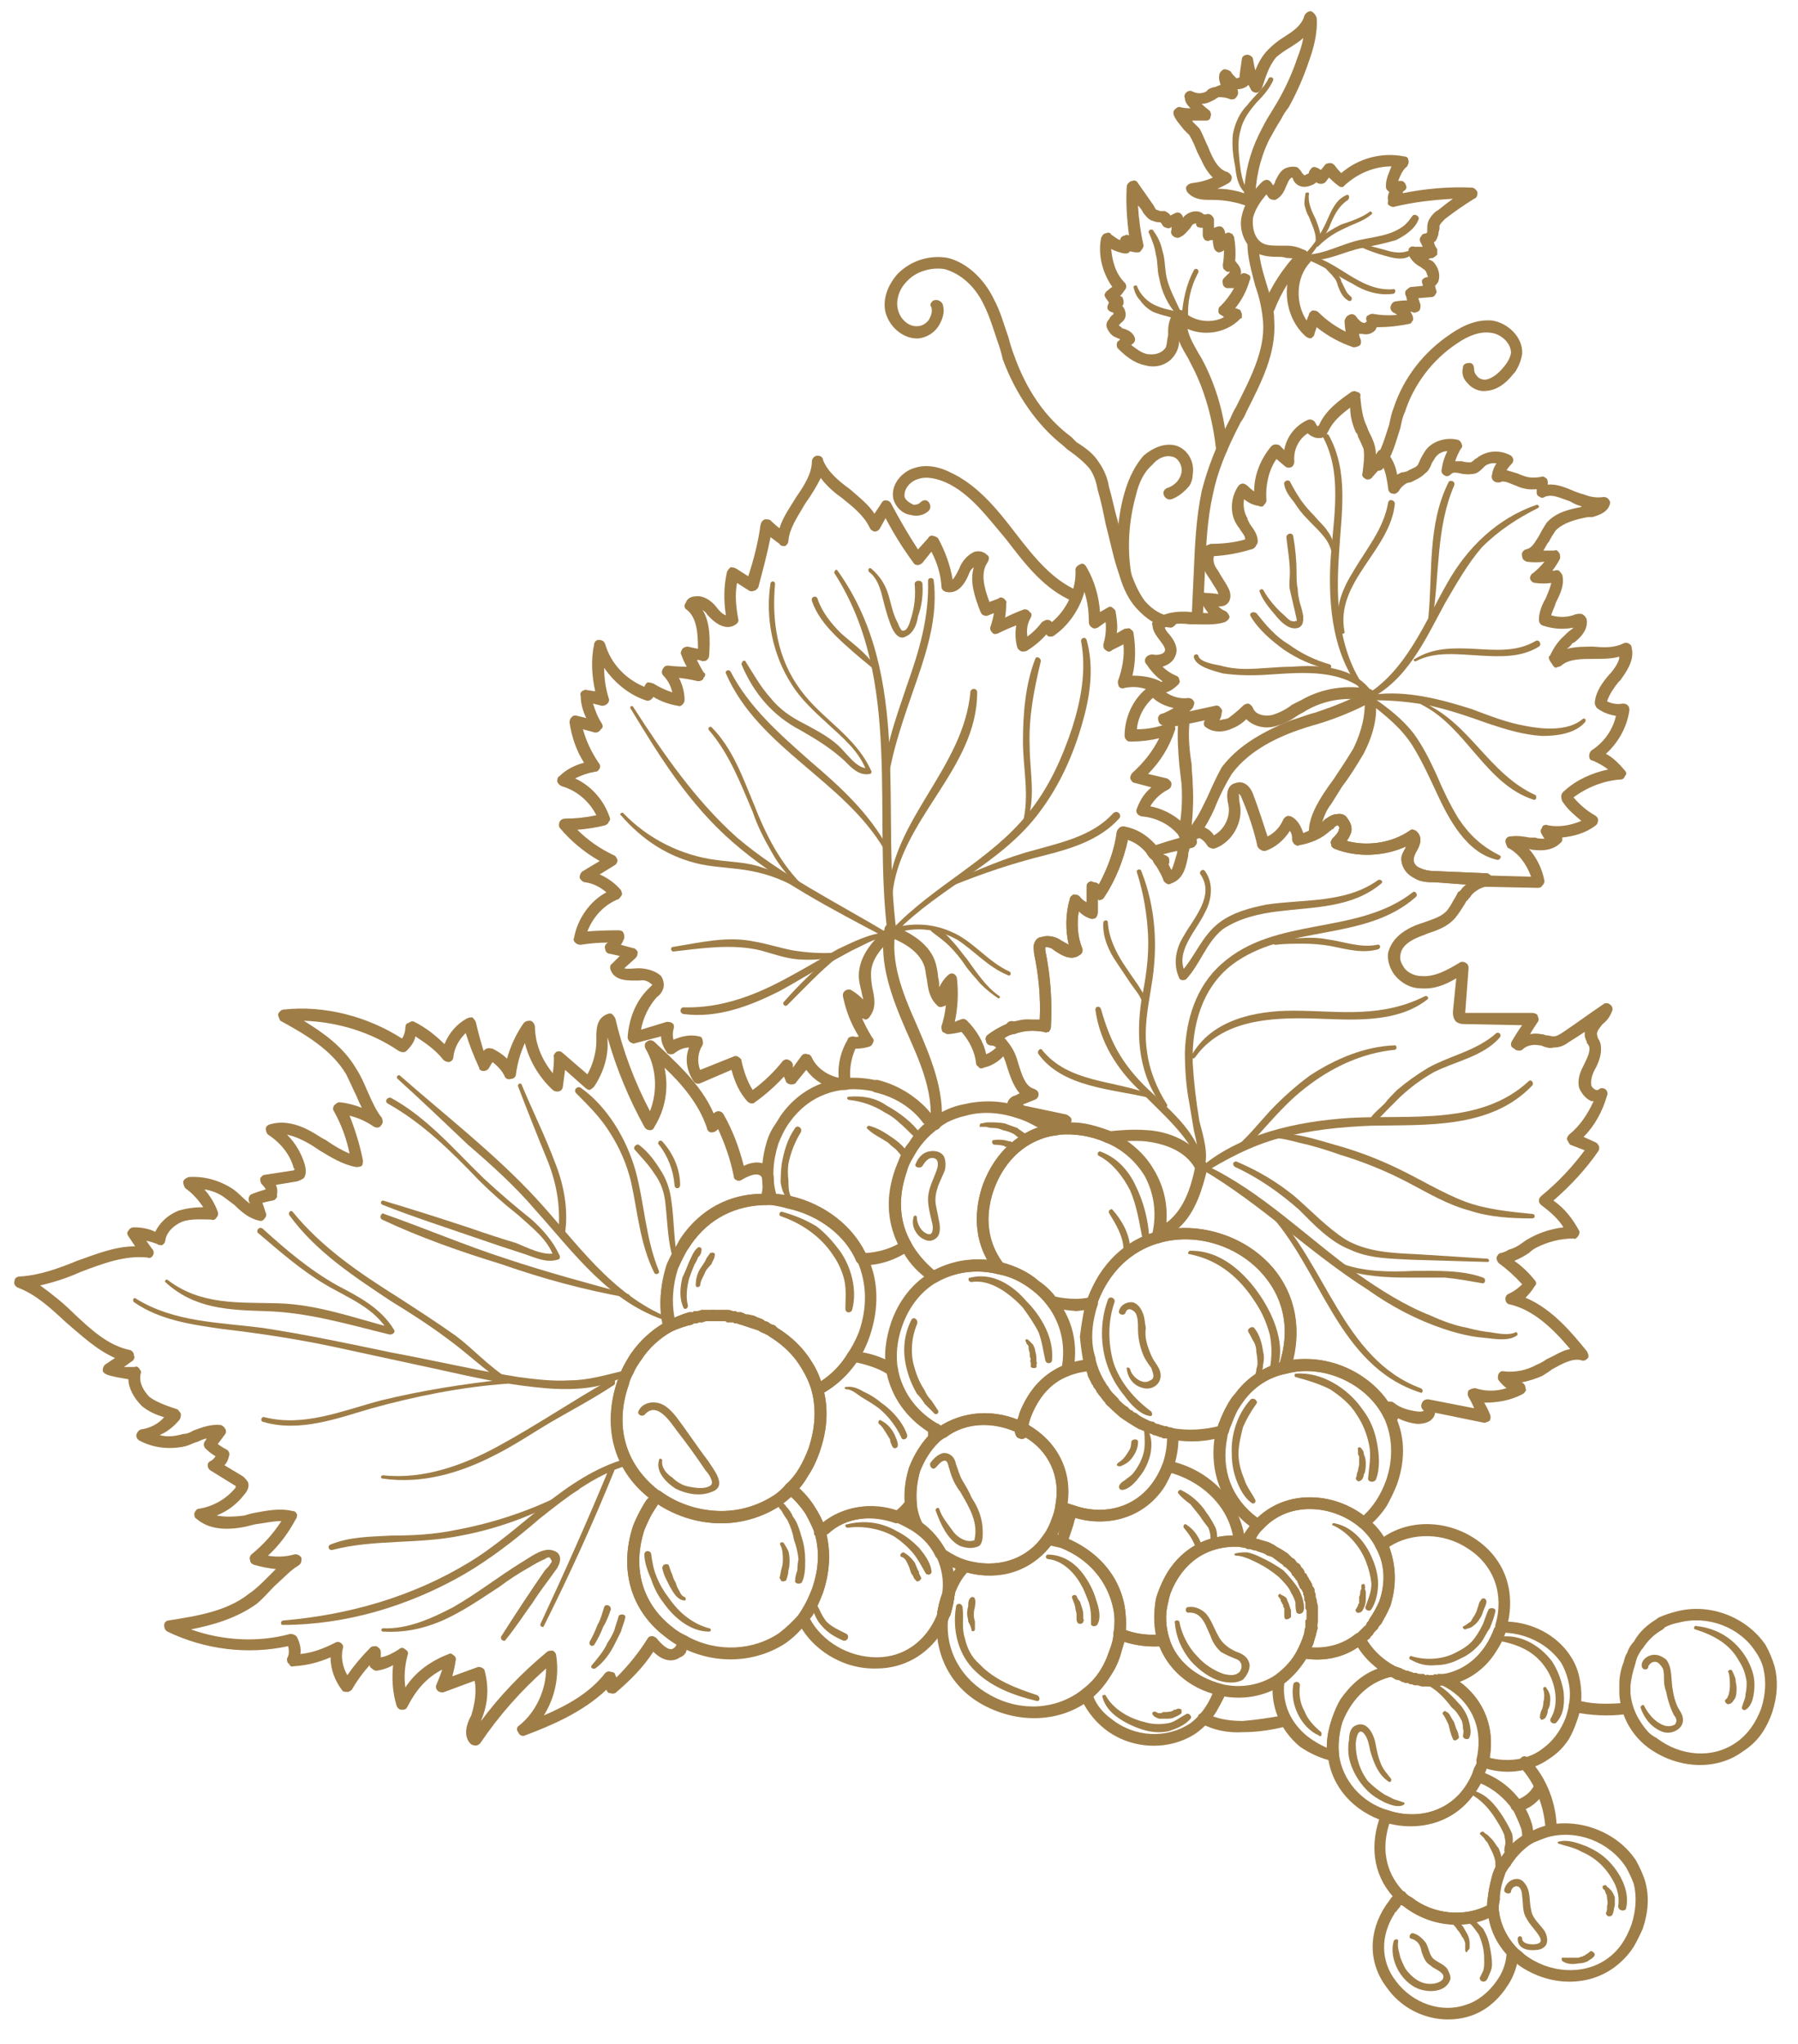<svg version="1.2" xmlns="http://www.w3.org/2000/svg" viewBox="0 0 161 183" width="161" height="183">
	<title>line drawing (3)</title>
	<style>
		.s0 { fill: #9f7d47 } 
	</style>
	<path class="s0" d="m92.3 128.3q-0.1 0.1-0.2 0.2-0.2 0.2-0.4 0.3-0.3 0.1-0.6-0.1-0.2-0.2-0.2-0.5 0.1-0.2 0.1-0.4 0-0.3 0.3-0.4c0.1 0 0.3-0.1 0.4 0q0.2 0.1 0.4 0.2 0.2 0.2 0.3 0.5 0 0.1-0.1 0.2z"/>
	<path fill-rule="evenodd" class="s0" d="m81.6 111.9q-0.1 0-0.2 0.1c-1.2 0.8-2.6 1.3-4.1 1.3-0.2 0-0.4-0.1-0.6-0.3-1-2.4-3.4-4.2-6.2-4.8q-0.7-0.2-1.4-0.3c-0.3 0-0.4-0.1-0.5-0.3q-0.8-2.6 0.1-5.5 0.2-0.6 0.5-1.1 0.4-0.6 0.7-1.1c1.9-2.7 5-3.9 8.4-3.2q0.1 0 0.2 0h0.1c2 0.5 3.8 1.7 5 3.3q0.2 0.2 0.3 0.5c0.2 0.2 0.1 0.5-0.1 0.7q-0.9 0.7-1.6 1.7-0.3 0.5-0.7 1.2-0.2 0.4-0.3 0.8c-0.8 2.3-0.7 4.5 0.4 6.4 0.1 0.2 0.1 0.4 0 0.6zm-4.1 0.3q1.6-0.1 2.9-0.8c-1-2.1-1.1-4.4-0.2-6.8q0.2-0.5 0.4-1 0.3-0.7 0.8-1.3 0.6-0.9 1.4-1.6 0-0.1-0.1-0.1c-1-1.4-2.6-2.4-4.4-2.8l-0.2-0.1c-3-0.6-5.7 0.4-7.4 2.8q-0.3 0.4-0.6 1-0.2 0.4-0.4 0.9c-0.5 1.6-0.6 3.1-0.2 4.5q0.7 0.1 1.3 0.2c3 0.7 5.5 2.6 6.7 5.1z"/>
	<path fill-rule="evenodd" class="s0" d="m94.5 137.8q-0.1 0.2-0.2 0.3c-1.8 2.5-5 3.6-8.1 2.6q-1.2-0.4-2.1-1.1-0.2 0-0.3-0.2-0.6-1.3-1.9-2.2-0.1-0.1-0.2-0.2-0.5-1.1-0.6-2.2c-0.2-1.1 0-2.3 0.3-3.4q0.7-1.8 1.9-3 0.3-0.3 0.7-0.6c2.2-1.5 5.2-1.7 7.7-0.4q0.1 0.1 0.2 0.1 0.1 0.1 0.2 0.1c2.7 1.6 4 4.4 3.4 7.4q-0.1 0.6-0.3 1.2-0.3 0.9-0.7 1.6zm-9.8 1q0.9 0.6 1.8 0.9c2.7 0.8 5.4 0 6.9-2.2q0.5-0.7 0.8-1.6 0.2-0.5 0.3-1.1c0.5-2.5-0.5-4.8-2.7-6.1q0 0-0.1 0.1-0.3 0.1-0.6-0.1-0.2-0.2-0.2-0.5c-2.1-0.9-4.5-0.8-6.2 0.5q-0.4 0.2-0.7 0.5-1 1-1.6 2.5c-0.3 1-0.4 2-0.3 3q0.1 0.9 0.5 1.7c0.9 0.7 1.6 1.5 2.1 2.4z"/>
	<path fill-rule="evenodd" class="s0" d="m84.3 146.2c-1.3 2-3.4 3.2-5.8 3.2-3 0.1-5.9-1.7-7.1-4.3 0-0.2 0-0.4 0.1-0.5q0.7-1 1.2-2.3c0.6-1.7 0.7-3.3 0.3-4.8q0 0-0.1-0.1c0-0.2 0-0.4 0.2-0.5q0.2-0.2 0.4-0.4c1.9-1.6 4.5-2.1 7-1.2q1.1 0.4 2 1c1 0.7 1.7 1.6 2.2 2.6q0.1 0 0.1 0 0.8 1.7 0.7 3.7 0 0.1 0 0.2l-0.1 0.2q-0.4 0.9-0.4 1.8-0.1 0.1-0.1 0.2-0.2 0.6-0.6 1.2zm-11.8-1.3c1.1 2.1 3.5 3.5 6 3.5 2.4 0 4.4-1.4 5.4-3.8q0.1-0.9 0.5-2v-0.2c0.1-1-0.1-2-0.5-2.9q0 0-0.1-0.1-0.6-1.3-1.9-2.2-0.8-0.5-1.7-0.9c-2.2-0.7-4.5-0.4-6 1q-0.1 0.1-0.2 0.1 0.6 2.5-0.3 5.2-0.5 1.3-1.2 2.3z"/>
	<path fill-rule="evenodd" class="s0" d="m82 135q0 0 0 0.1-0.6 0.6-1.4 1.2-0.2 0.1-0.4 0.1c-2.2-0.8-4.5-0.5-6 0.9q-0.3 0.2-0.5 0.1-0.3 0-0.6-0.2-0.2 0-0.3-0.3-0.3-0.7-0.7-1.4-0.7-1-1.6-1.8-0.2-0.2-0.2-0.4c0-0.1 0-0.3 0.1-0.4 0.9-0.8 1.5-1.9 2-3.2q0.9-2.7 0.3-5.1c-0.1-0.2 0.1-0.5 0.3-0.6 1.2-0.7 2.2-1.6 2.9-2.8 0.1-0.2 0.4-0.3 0.6-0.2 1.3 0.1 2.5 0.5 3.7 1.2q0.2 0.1 0.2 0.4c0.3 2 1.6 3.7 3.4 4.8q0.2 0.1 0.3 0.3 0.1 0.6 0.1 1.1c0 0.2-0.1 0.3-0.2 0.4q-1 1-1.6 2.5c-0.3 1-0.4 2-0.3 3q0 0.1-0.1 0.3zm-1.8 0.3q0.5-0.4 0.8-0.8-0.1-1.5 0.4-3.1 0.7-1.7 1.7-2.8 0-0.2 0-0.4c-2-1.3-3.2-3.1-3.7-5.2-0.8-0.5-1.8-0.8-2.7-1q-1.2 1.7-2.9 2.7c0.4 1.7 0.2 3.5-0.4 5.3q-0.7 1.9-1.9 3.2 0.9 0.8 1.5 1.8 0.4 0.6 0.7 1.3c1.8-1.4 4.2-1.8 6.5-1z"/>
	<path fill-rule="evenodd" class="s0" d="m104.3 133.1c-2 3.1-5.6 3.7-8.4 2.7q-0.6-0.2-1.1-0.4-0.3-0.2-0.3-0.6c0.5-2.6-0.6-4.9-2.9-6.3q-0.2-0.1-0.3-0.1c-0.2-0.2-0.3-0.4-0.3-0.6q0.1-0.6 0.3-1.3c0.8-2.1 2.2-3.6 4.1-4.3q1-0.4 2.2-0.5c0.3 0 0.5 0.2 0.6 0.4 0.9 2.9 3.6 5.2 6.9 5.8 0.2 0 0.4 0.2 0.4 0.4 0.1 1-0.1 2.1-0.4 3.1 0 0 0 0.1-0.1 0.2q-0.3 0.8-0.7 1.5zm-8.7 1.5q0.3 0.1 0.6 0.2c2.8 1 6.4 0.2 7.9-3.7q0.4-1.2 0.4-2.3c-3.4-0.7-6.1-3-7.2-6q-0.8 0.1-1.6 0.4c-1.6 0.6-2.7 1.9-3.4 3.7q-0.1 0.3-0.2 0.7c2.6 1.5 3.9 4.1 3.5 7z"/>
	<path class="s0" d="m92.3 128.3q-0.1 0.1-0.2 0.2-0.2 0.2-0.4 0.3-0.3 0.1-0.6-0.1-0.2-0.2-0.2-0.5 0.1-0.2 0.1-0.4 0-0.3 0.3-0.4c0.1 0 0.3-0.1 0.4 0q0.2 0.1 0.4 0.2 0.2 0.2 0.3 0.5 0 0.1-0.1 0.2z"/>
	<path fill-rule="evenodd" class="s0" d="m115.5 122.7c-0.1 0.2-0.2 0.2-0.3 0.3-1.6 0.3-2.9 1.2-3.8 2.4q-0.3 0.4-0.6 0.9-0.3 0.6-0.6 1.4-0.1 0.2-0.2 0.6c-0.1 0.1-0.2 0.3-0.4 0.3-1.4 0.5-3.1 0.6-4.7 0.3q-0.2 0-0.4-0.1-0.1 0-0.3 0-0.1 0-0.2-0.1-0.2 0-0.3-0.1-0.3-0.1-0.4-0.1-0.1 0-0.1-0.1l-0.3-0.1q-0.3-0.1-0.5-0.2-0.1 0-0.2-0.1-0.1 0-0.1 0c-0.1 0-0.2-0.1-0.4-0.2l-0.6-0.4-0.1-0.1q-0.1 0-0.2-0.1l-0.2-0.1q-0.1-0.1-0.3-0.2l-0.2-0.2q-0.1-0.1-0.2-0.2-0.1 0-0.2-0.2-0.1 0-0.2-0.2-0.1 0-0.1 0 0 0 0-0.1l-0.2-0.1-0.1-0.1-0.1-0.1q0-0.1-0.1-0.2-0.2-0.2-0.3-0.4-0.1-0.1-0.2-0.2-0.1-0.1-0.1-0.2 0 0-0.1 0 0-0.2-0.1-0.3-0.1-0.1-0.2-0.2 0-0.2-0.1-0.2-0.2-0.4-0.4-0.8 0-0.2-0.1-0.4l-0.1-0.2q0-0.1 0-0.2-0.1-0.3-0.2-0.5-0.2-1.1-0.3-2.2 0.1-0.9 0.3-2 0.1-0.6 0.3-1.2v-0.1q0.1-0.1 0.1-0.1c1.1-3.1 3.3-5.2 6.1-6 3.5-1 7.5 0.2 10.1 2.8 2.4 2.5 3.1 6 1.9 9.5q0 0.1 0 0.1zm-5.4 2.8q0.2-0.4 0.5-0.7c1-1.4 2.4-2.3 4-2.8 1-3.1 0.3-6-1.8-8.2-2.3-2.4-5.9-3.4-9-2.5-1.8 0.5-4.2 1.9-5.5 5.3v0.2q-0.2 0.6-0.3 1.1-0.2 0.9-0.2 1.8 0 1 0.3 1.9 0 0.2 0.1 0.5 0 0.1 0 0.2l0.1 0.1q0 0.2 0.1 0.4 0.1 0.3 0.3 0.6 0.1 0.2 0.1 0.2 0.1 0.1 0.2 0.2 0 0 0 0.1 0 0 0.1 0.1 0 0 0 0.1 0.1 0 0.1 0l0.2 0.4q0.1 0.2 0.3 0.3l0.5 0.5q-0.1 0 0 0.1 0 0 0 0 0.1 0.1 0.2 0.2 0.1 0.1 0.2 0.2 0.1 0 0.2 0.1l0.2 0.1q0.1 0.2 0.2 0.3h0.2c0 0.1 0.1 0.1 0.1 0.2h0.2l0.5 0.4q0.2 0.1 0.4 0.2 0.1 0 0.2 0.1 0.2 0.1 0.5 0.1l0.2 0.2q0.1 0 0 0 0.1 0 0.1 0 0.2 0 0.3 0.1c0.2 0 0.3 0.1 0.4 0.1q0.1 0 0.2 0 0.1 0.1 0.2 0.1 0.2 0 0.4 0.1 2 0.3 4-0.2 0-0.2 0.1-0.4 0.3-0.8 0.7-1.5 0.1-0.2 0.2-0.3zm-6.6 2q0-0.1 0-0.1 0 0.1 0 0.1z"/>
	<path fill-rule="evenodd" class="s0" d="m124.2 134.8q-0.7 1.1-1.8 2c-0.2 0.2-0.4 0.1-0.6 0-2.3-2-6.3-2.5-8.7 0.1-0.2 0.2-0.5 0.3-0.7 0.1-2.9-1.9-4.2-5.1-3.6-8.5q0.1-0.3 0.2-0.5 0-0.3 0.2-0.7 0.3-0.8 0.7-1.5 0.3-0.6 0.7-1c1.1-1.5 2.6-2.4 4.3-2.9 3.9-0.9 8.1 1 9.9 4.6 1 1.9 1.1 4.1 0.3 6.4q-0.4 1-0.9 1.9zm-2.1 0.9q1.3-1.2 2-3.1c0.7-2 0.6-4-0.2-5.7-1.5-3-5.4-4.8-8.7-3.9-1.6 0.3-2.9 1.2-3.8 2.4q-0.3 0.4-0.6 0.9-0.3 0.6-0.6 1.4-0.1 0.2-0.2 0.6-0.1 0.2-0.1 0.4c-0.6 2.9 0.4 5.5 2.7 7.2 2.8-2.6 6.9-2.2 9.5-0.2z"/>
	<path class="s0" d="m92.3 128.3q-0.1 0.1-0.2 0.2-0.2 0.2-0.4 0.3-0.3 0.1-0.6-0.1-0.2-0.2-0.2-0.5 0.1-0.2 0.1-0.4 0-0.3 0.3-0.4c0.1 0 0.3-0.1 0.4 0q0.2 0.1 0.4 0.2 0.2 0.2 0.3 0.5 0 0.1-0.1 0.2z"/>
	<path class="s0" d="m84.9 145.1c-0.2 0.2-0.4 0.3-0.6 0.2-0.2-0.1-0.4-0.3-0.4-0.6q0.1-1 0.5-2.1l0.1-0.2c0.1-0.3 0.3-0.4 0.6-0.3 0.3 0 0.4 0.2 0.4 0.5q-0.1 1-0.4 2-0.1 0.2-0.2 0.4 0 0 0 0.1z"/>
	<path fill-rule="evenodd" class="s0" d="m72.4 132.1q-0.5 0.9-1.2 1.6-0.6 0.6-1.3 1.1c-1.5 1-3.4 1.6-5.3 1.6-2.2 0-4.3-0.7-6.1-2q-0.1-0.1-0.3-0.2c-3.2-2.5-4.3-6.5-2.9-10.6q0.2-0.5 0.4-1 0.4-0.8 0.8-1.4c0.9-1.3 2-2.2 3.2-2.9q1-0.5 2-0.8 0.2 0 0.4 0 0 0 0-0.1 0.2 0 0.3 0 0.2 0 0.4-0.1h0.3c0 0 0 0 0.1 0q0.3 0 0.6 0c0 0 0-0.1 0.1 0h0.2c0.3 0 0.6 0 0.9 0q0.1 0 0.2 0 0.2 0 0.4 0.1 0.1 0 0.2 0 0.1 0 0.2 0.1 0.1 0 0.3 0 0.1 0 0.3 0.1l0.2 0.1c0.1 0 0.2 0 0.2 0l0.5 0.1q0.4 0.2 0.7 0.3 0.2 0.1 0.3 0.2 0.1 0 0.3 0.1 0.1 0.1 0.3 0.2 0.1 0 0.3 0.1l0.2 0.2c1.3 0.8 2.3 1.8 3 2.9q0.8 1.2 1.1 2.5c0.5 1.8 0.4 3.7-0.3 5.7q-0.4 1.2-1 2.1zm-15.2-10q-0.3 0.4-0.5 0.9-0.3 0.5-0.4 1c-1.3 3.7-0.3 7.1 2.6 9.4q0.1 0.1 0.2 0.1c1.6 1.2 3.6 1.8 5.5 1.8 1.7 0 3.3-0.5 4.7-1.4q0.6-0.4 1.1-1c0.9-0.8 1.5-1.9 2-3.2q0.9-2.7 0.3-5.1-0.3-1.1-1-2.2c-0.6-1-1.5-1.9-2.6-2.6l-0.3-0.2q-0.1-0.1-0.2-0.1-0.1-0.1-0.2-0.1-0.2-0.1-0.4-0.2-0.1-0.1-0.2-0.1-0.3-0.1-0.6-0.2l-0.9-0.3q-0.1 0-0.3-0.1-0.1 0-0.2 0c0 0-0.1 0-0.1-0.1q-0.2 0-0.3 0-0.2 0-0.3 0-0.1-0.1-0.2-0.1-0.4 0-0.8 0h-0.2q-0.4 0-0.7 0l-0.3 0.1q-0.2 0-0.3 0-0.2 0.1-0.3 0.1 0 0-0.1 0-0.1 0-0.2 0.1-0.9 0.2-1.8 0.6c-1.1 0.6-2.1 1.5-2.8 2.6q-0.1 0.1-0.2 0.3z"/>
	<path class="s0" d="m84.9 145.1c-0.2 0.2-0.4 0.3-0.6 0.2-0.2-0.1-0.4-0.3-0.4-0.6q0.1-1 0.5-2.1l0.1-0.2c0.1-0.3 0.3-0.4 0.6-0.3 0.3 0 0.4 0.2 0.4 0.5q-0.1 1-0.4 2-0.1 0.2-0.2 0.4 0 0 0 0.1z"/>
	<path fill-rule="evenodd" class="s0" d="m89.9 113.8c-0.1 0.2-0.3 0.3-0.5 0.3-2-0.5-3.9-0.2-5.5 0.7-0.1 0.1-0.4 0.1-0.5 0q-0.3-0.2-0.4-0.3-1.5-1.1-2.3-2.7c-1.2-2.1-1.4-4.6-0.5-7.2q0.2-0.5 0.4-1 0.3-0.7 0.8-1.3 0.7-1.2 1.8-2 0.5-0.4 1.1-0.7 0.9-0.5 1.9-0.7c1.7-0.4 3.4-0.4 5.2 0.2 1.1 0.4 2.2 0.9 3.1 1.7 0.2 0.1 0.2 0.3 0.2 0.5-0.1 0.2-0.2 0.4-0.4 0.4q-0.6 0.1-1.1 0.3c-1.9 0.7-3.4 2.3-4.2 4.5-1.1 3.2-0.1 5.4 0.9 6.7 0.1 0.2 0.1 0.4 0 0.6zm-6.2-0.1c1.4-0.7 3-1 4.7-0.9-1.1-1.9-1.2-4.3-0.4-6.7 1.2-3.2 3.3-4.5 4.8-5.1q0.1 0 0.2 0c-0.7-0.4-1.3-0.7-2-0.9-1.5-0.5-3.1-0.6-4.5-0.2q-0.9 0.2-1.7 0.6-0.5 0.3-1 0.7-0.9 0.7-1.6 1.7-0.4 0.5-0.7 1.2-0.2 0.4-0.3 0.8c-0.8 2.3-0.7 4.5 0.4 6.4 0.5 0.9 1.2 1.7 2 2.4q0.1 0 0.1 0z"/>
	<path fill-rule="evenodd" class="s0" d="m96 123q-0.1 0.1-0.3 0.2c-1.6 0.6-2.7 1.9-3.4 3.7q-0.2 0.5-0.3 1.1 0 0.2-0.3 0.4c-0.1 0-0.3 0.1-0.4 0-2.2-1.2-4.8-1.1-6.6 0.3q-0.3 0.1-0.6 0-0.4-0.2-0.8-0.4c-2.1-1.3-3.5-3.2-3.9-5.5-0.3-1.4-0.1-2.9 0.4-4.4 0.7-2 2-3.6 3.6-4.5 1.8-1.1 4-1.4 6.2-0.9 1.2 0.3 2.5 0.9 3.4 1.7q1 0.7 1.6 1.6c1 1.3 2.1 3.4 1.5 6.5q-0.1 0.1-0.1 0.2zm-3.9 2q1.1-1.8 3-2.7c0.4-2.5-0.5-4.3-1.3-5.4q-0.6-0.8-1.4-1.4c-0.9-0.7-1.9-1.2-3-1.4-2-0.5-3.9-0.2-5.5 0.7-1.4 0.8-2.5 2.2-3.1 3.9-0.5 1.4-0.6 2.7-0.4 3.9 0.4 2 1.6 3.7 3.4 4.8q0.3 0.1 0.5 0.3c1.9-1.3 4.5-1.5 6.8-0.6q0.1-0.2 0.2-0.6 0.3-0.8 0.8-1.5z"/>
	<path fill-rule="evenodd" class="s0" d="m108.9 153.3q-0.7 1.1-1.8 1.9c-2.4 1.6-5.8 1.5-8.2-0.4-1-0.8-1.7-1.8-2.2-2.9 0-0.1 0-0.4 0.2-0.6 1.1-0.8 1.9-1.9 2.4-3.4 0.2-0.5 0.4-1.1 0.4-1.6q0-0.3 0.3-0.4c0.1-0.1 0.3-0.1 0.4-0.1 1.2 0.5 2.5 0.7 3.7 0.5 0.3 0 0.5 0.1 0.6 0.4 0.6 2 2.4 3.5 4.7 4.1 0.1 0 0.2 0.1 0.3 0.2q0.1 0.2 0.1 0.4-0.1 0.2-0.1 0.4-0.4 0.8-0.8 1.5zm-11-1.4c0.3 0.8 0.9 1.5 1.6 2 2.1 1.7 5 1.8 7.1 0.4 0.8-0.6 1.5-1.5 2-2.7-2.2-0.6-4-2.2-4.8-4.2q-1.6 0.1-3.1-0.4-0.2 0.6-0.4 1.3-0.8 2.2-2.4 3.6z"/>
	<path fill-rule="evenodd" class="s0" d="m99.4 150.1q-0.7 1.2-1.8 2.1c-2.6 2-6.3 2.2-9.5 0.5-3-1.6-4.5-4.6-4.2-8q0-0.1 0-0.1 0.1-0.2 0.2-0.4c0.2-0.5 0.3-1.1 0.3-1.7q0-0.1 0.1-0.1 0.6-1.4 1.5-2.5c0.1-0.2 0.3-0.3 0.5-0.2 2.7 0.8 5.4 0 6.9-2.2 0.1-0.2 0.4-0.3 0.6-0.3q0.7 0.2 1.4 0.5c2.8 1.1 4.8 3.3 5.3 6.1q0.2 1.3 0.1 2.6-0.2 0.9-0.5 1.9-0.3 1-0.9 1.8zm-14.5-5.2c-0.3 2.9 1.2 5.5 3.8 6.9 2.7 1.5 5.9 1.3 8.2-0.5 1.1-0.8 1.9-1.9 2.4-3.4 0.2-0.5 0.4-1.1 0.4-1.6q0.2-1.2 0-2.2c-0.5-2.5-2.2-4.5-4.7-5.5q-0.5-0.1-0.9-0.2c-1.8 2.3-4.6 3.2-7.5 2.4q-0.7 0.8-1.1 1.9-0.1 0.9-0.4 1.9-0.1 0.2-0.2 0.3z"/>
	<path fill-rule="evenodd" class="s0" d="m111.4 138.3q0 0.1 0 0.1c-0.2 0.1-0.3 0.1-0.5 0.1-2.8-0.1-5 1.4-6.1 4.2q-0.1 0.3-0.2 0.8c-0.3 1.1-0.2 2.2 0.1 3.2 0.1 0.1 0 0.3-0.1 0.4-0.1 0.2-0.2 0.3-0.3 0.3q-2.2 0.2-4.3-0.6c-0.2-0.1-0.3-0.3-0.3-0.5q0.2-1.2 0-2.2c-0.5-2.5-2.2-4.5-4.7-5.5-0.2 0-0.4-0.3-0.4-0.5q0.2-1 0.5-1.9c0.1-0.4 0.3-0.7 0.5-1.1 0.1-0.3 0.4-0.4 0.6-0.3 2.8 1 6.4 0.2 7.9-3.7 0.1-0.2 0.3-0.4 0.6-0.3 3.7 0.8 6.4 3.7 6.8 7.2q0 0.2-0.1 0.3zm-6.8 2.4c1.3-2 3.3-3.2 5.8-3.2-0.6-3-3.1-4.9-5.5-5.6-1.8 4-5.6 4.9-8.6 4q-0.1 0.3-0.2 0.7-0.2 0.6-0.4 1.2c2.7 1.2 4.5 3.4 5 6q0.2 1.1 0.1 2.2c0.9 0.3 1.8 0.4 2.7 0.4q-0.3-1.5 0-3.2 0.1-0.4 0.3-0.9 0.4-0.9 0.8-1.6z"/>
	<path fill-rule="evenodd" class="s0" d="m116.8 148.8q-0.8 1.2-2 2.1 0 0 0 0c-1.6 1-3.6 1.4-5.7 0.9-2.6-0.6-4.7-2.4-5.4-4.8-0.4-1.2-0.4-2.4-0.2-3.8q0.1-0.4 0.3-0.9c1.2-3.2 3.9-5 7.2-4.8q0.3 0 0.7 0.1h0.2q0.1 0 0.2 0 0.2 0.1 0.4 0.2 0.2 0 0.4 0.1 0.4 0.1 0.7 0.2 0.2 0.1 0.4 0.2 0.2 0.1 0.3 0.2c0.4 0.2 0.7 0.4 1 0.6l0.2 0.2q0.1 0.1 0.2 0.2l0.2 0.1q0.1 0.1 0.2 0.3 0.2 0.1 0.3 0.2l0.1 0.2q0.1 0.1 0.2 0.2l0.1 0.2v0.1l0.1 0.1c0.1 0 0.1 0.1 0.1 0.1q0 0 0.1 0.2l0.3 0.5q0.1 0.2 0.1 0.3 0.1 0.1 0.2 0.3v0.2q0 0 0 0 0.1 0.2 0.1 0.3 0 0.1 0 0.2 0.1 0.2 0.1 0.4l0.1 0.4q0 0.1 0 0.2v0.1c0 0.1 0 0.1 0 0.2q0 0.2 0 0.4 0 0 0 0 0 0.1 0 0.2v0.2 0.1q0 0.2-0.1 0.5c0 0 0 0 0 0.1q0 0.3-0.1 0.7-0.1 0.3-0.2 0.7-0.2 0.5-0.5 1-0.1 0.3-0.3 0.6zm-2.6 1.2q0 0 0 0c0.8-0.6 1.5-1.3 2-2.3q0.2-0.4 0.4-0.9 0.1-0.3 0.2-0.6 0-0.3 0.1-0.5c0-0.1 0-0.2 0-0.2q0-0.2 0-0.4l0.1-0.1v-0.2q0 0 0-0.1 0 0 0 0 0-0.2 0-0.4v-0.1l-0.1-0.2v-0.4q0-0.2-0.1-0.3 0-0.1 0-0.2 0-0.2-0.1-0.3c0 0 0 0 0 0v-0.2q-0.1-0.1-0.1-0.2-0.1-0.1-0.2-0.2l-0.2-0.5q0-0.1-0.1-0.2 0 0 0 0-0.1-0.1-0.1-0.1l0.4-0.3-0.4 0.3c0 0 0-0.1 0-0.1q-0.1 0-0.1 0 0 0 0 0v-0.1q-0.1-0.1-0.2-0.2l-0.1-0.2q-0.1-0.1-0.2-0.2-0.1-0.1-0.2-0.2l-0.5-0.4q-0.4-0.3-0.8-0.6-0.2-0.1-0.4-0.1-0.1-0.1-0.3-0.2-0.3-0.1-0.6-0.2-0.2-0.1-0.4-0.1-0.2-0.1-0.4-0.1 0 0-0.1 0l-0.2-0.1q-0.2 0-0.6-0.1c-2.8-0.1-5.1 1.4-6.1 4.2q-0.1 0.3-0.2 0.8c-0.3 1.1-0.2 2.2 0.1 3.2 0.6 2 2.4 3.5 4.7 4.1 1.7 0.4 3.4 0.1 4.8-0.8z"/>
	<path fill-rule="evenodd" class="s0" d="m123.7 145.4q-0.1 0.1-0.2 0.2-0.1 0.1-0.1 0.2-0.1 0.1-0.2 0.2 0 0-0.1 0.1-0.1 0.1-0.2 0.3-0.1 0.1-0.2 0.2 0 0.1-0.2 0.2 0 0-0.1 0.1-0.1 0-0.1 0.1-0.1 0.1-0.2 0.1c-1.5 1.3-3.5 1.7-5.5 1.4-0.2 0-0.3-0.1-0.4-0.3-0.1-0.1-0.1-0.3 0-0.5q0.2-0.4 0.4-0.9 0.1-0.3 0.2-0.6 0.1-0.3 0.1-0.5c0-0.1 0-0.2 0-0.2q0-0.2 0-0.4l0.1-0.1v-0.2q0 0 0-0.1 0 0 0 0 0-0.2 0-0.4v-0.1l-0.1-0.2v-0.4q0-0.2-0.1-0.3 0-0.1 0-0.2 0-0.2-0.1-0.3c0 0 0 0 0 0v-0.2q-0.1-0.1-0.1-0.2-0.1-0.1-0.1-0.2-0.1-0.2-0.2-0.3 0-0.1-0.1-0.2 0-0.1-0.1-0.2 0 0 0 0-0.1-0.1-0.1-0.1l0.4-0.3-0.4 0.3c0 0 0-0.1 0-0.1q-0.1 0-0.1 0 0 0 0 0v-0.1c-0.1-0.1-0.2-0.1-0.2-0.2l-0.1-0.2q-0.1-0.1-0.2-0.2-0.1-0.1-0.2-0.2-0.1-0.1-0.2-0.1c-0.1-0.1-0.1-0.2-0.1-0.2l-0.2-0.1q-0.4-0.3-0.8-0.6c-0.2 0-0.2-0.1-0.4-0.1q-0.1-0.1-0.3-0.2-0.3-0.1-0.6-0.2-0.2-0.1-0.4-0.1-0.2-0.1-0.4-0.1 0 0-0.1 0l-0.2-0.1q-0.2 0-0.4-0.3c0-0.1 0-0.3 0-0.4q0.5-1 1.2-1.7c2.9-3.1 7.5-2.5 10.2-0.2q1.1 0.9 1.7 2.1c0.8 1.7 0.9 3.7 0.3 5.7q-0.4 0.8-0.8 1.6zm-2 0.7l0.1-0.1q0.1-0.1 0.2-0.2 0.1-0.1 0.2-0.2 0.1 0 0.1-0.1 0.1-0.1 0.1-0.2c0 0 0.1-0.1 0.1-0.1q0.1-0.1 0.1-0.2 0.5-0.7 0.9-1.6c0.6-1.7 0.5-3.4-0.3-4.8q-0.5-1-1.4-1.8c-2.3-2-6.3-2.5-8.7 0.1q-0.4 0.4-0.6 0.8 0 0 0 0.1 0.2 0 0.4 0.1 0.4 0.1 0.7 0.2 0.2 0.1 0.4 0.2 0.2 0.1 0.3 0.2c0.4 0.2 0.7 0.4 1 0.6l0.2 0.2q0.1 0.1 0.2 0.2c0.1 0 0.1 0.1 0.2 0.1 0 0.1 0.2 0.2 0.2 0.3q0.2 0.1 0.3 0.2l0.1 0.2q0.1 0.1 0.2 0.3l0.1 0.1v0.1l0.1 0.1c0.1 0 0.1 0.1 0.1 0.1q0 0 0.1 0.2 0.1 0.1 0.1 0.2 0.1 0.1 0.2 0.3c0.1 0.1 0.1 0.2 0.1 0.3q0.1 0.1 0.2 0.3v0.2q0 0 0 0 0.1 0.2 0.1 0.3 0 0.1 0 0.2 0.1 0.2 0.1 0.4l0.1 0.4q0 0.1 0 0.2v0.1c0 0.1 0 0.1 0 0.2q0 0.2 0 0.4 0 0 0 0 0 0.1 0 0.2v0.2 0.1q0 0.2-0.1 0.5c0 0 0 0 0 0.1q0 0.3-0.1 0.7-0.1 0.3-0.2 0.7-0.1 0.2-0.2 0.3c1.5 0.1 2.9-0.3 4-1.2l0.2-0.1q0.1-0.1 0.1-0.1 0 0 0 0z"/>
	<path class="s0" d="m117.7 146.6c-0.1 0.2-0.3 0.3-0.6 0.3-0.2-0.1-0.4-0.4-0.3-0.7q0-0.3 0.1-0.5c0-0.3 0.3-0.6 0.6-0.5 0.3 0.1 0.5 0.3 0.5 0.6q-0.1 0.3-0.2 0.7 0 0-0.1 0.1z"/>
	<path fill-rule="evenodd" class="s0" d="m134 147.8c-1 1.7-2.6 2.7-4.5 3.1q-0.2 0-0.4 0-0.2 0.1-0.3 0.1 0 0-0.1 0h-0.2q-0.1 0-0.3 0c-0.1 0-0.2 0-0.3 0q-0.2 0-0.3 0h-0.2q-0.2 0-0.4-0.1 0 0-0.1 0-0.1 0-0.2 0-0.2-0.1-0.4-0.1c-0.1 0-0.2-0.1-0.2-0.1q-0.2 0-0.3 0-0.1-0.1-0.2-0.1-0.1 0-0.2-0.1-0.2-0.1-0.4-0.1-0.3-0.2-0.6-0.3c-1.3-0.7-2.4-1.8-3.1-3.1-0.1-0.2 0-0.5 0.2-0.7l0.1-0.1q0.1-0.1 0.1-0.1 0 0 0 0l0.1-0.1q0.1-0.1 0.2-0.2 0.1-0.1 0.2-0.2 0.1 0 0.1-0.1 0.1-0.1 0.1-0.2c0 0 0.1-0.1 0.1-0.1q0.1-0.1 0.1-0.2 0.5-0.7 0.9-1.6c0.6-1.7 0.5-3.4-0.3-4.8-0.1-0.2 0-0.5 0.2-0.6 2.4-2 6-2 8.7-0.2 2.7 1.8 3.7 4.8 2.8 8q-0.1 0.2-0.1 0.4-0.3 0.9-0.8 1.6zm-5.3 2.1q0.2 0 0.3 0 0.1 0 0.3 0c2.1-0.4 3.7-1.9 4.5-4.1q0.1-0.1 0.1-0.2 0-0.1 0-0.1c0.8-2.7-0.1-5.3-2.4-6.8-2.2-1.5-5.1-1.5-7.1-0.2 0.6 1.7 0.7 3.4 0.1 5.3q-0.4 1-1 1.8-0.1 0.1-0.1 0.2-0.1 0.1-0.2 0.2 0 0-0.1 0.1-0.1 0.1-0.2 0.3-0.1 0-0.2 0.2 0 0.1-0.2 0.2 0 0-0.1 0.1 0.9 1.4 2.5 2.3 0.3 0.1 0.6 0.2 0.1 0.1 0.2 0.1l0.2 0.1q0.1 0 0.2 0 0.1 0.1 0.2 0.1c0.1 0 0.2 0.1 0.3 0.1 0.1 0 0.2 0 0.2 0q0.2 0.1 0.3 0.1 0 0 0.1 0 0.1 0 0.3 0l0.1 0.1c0.2 0 0.2-0.1 0.3 0q0.1 0 0.3 0 0.2 0 0.3-0.1l0.2 0.1q0-0.1 0-0.1z"/>
	<path fill-rule="evenodd" class="s0" d="m132.2 160.3c-1.9 3.1-5.4 3.7-8.2 2.8-2.8-0.9-4.8-3.1-5.1-5.9-0.2-1.1 0-2.2 0.4-3.4 0.9-2.5 2.8-4.2 5.3-4.7q0.2 0 0.3 0.1 0.3 0.1 0.6 0.2 0.1 0.1 0.2 0.1l0.2 0.1q0.1 0 0.2 0 0.1 0.1 0.2 0.1c0.1 0 0.2 0.1 0.3 0.1 0.1 0 0.2 0 0.2 0q0.2 0.1 0.3 0.1 0 0 0.1 0 0.1 0 0.3 0l0.1 0.1c0.2 0 0.2-0.1 0.3 0q0.1 0 0.3 0 0.2 0 0.3-0.1l0.2 0.1q0-0.1 0-0.1 0.2 0 0.3 0 0.1 0 0.3 0 0.2-0.1 0.3 0c2.4 1.2 4.6 4 3.7 7.9q-0.1 0.4-0.3 0.9-0.1 0.3-0.2 0.6-0.3 0.5-0.6 1zm-11.3-7.5q-0.4 0.6-0.7 1.4c-0.3 1-0.4 2-0.3 2.9 0.3 2.3 2 4.3 4.4 5 2.6 0.9 6 0.2 7.5-3.2q0.1-0.3 0.2-0.6 0.2-0.3 0.3-0.7c0.7-3.3-1-5.6-3-6.7q-0.1 0.1-0.2 0-0.2 0.1-0.3 0.1 0 0-0.1 0h-0.2q-0.1 0-0.3 0c-0.1 0-0.2 0-0.3 0q-0.2 0-0.3 0h-0.2q-0.2 0-0.4-0.1 0 0-0.1 0c0 0-0.1 0-0.3 0q-0.1-0.1-0.3-0.1c-0.1 0-0.2-0.1-0.2-0.1q-0.2 0-0.3 0-0.1-0.1-0.2-0.1-0.1 0-0.2-0.1-0.2-0.1-0.4-0.1-0.2-0.1-0.4-0.3c-1.6 0.4-2.8 1.3-3.7 2.7z"/>
	<path fill-rule="evenodd" class="s0" d="m125.1 149.9c0 0.1-0.2 0.2-0.3 0.2-2.1 0.4-3.7 1.9-4.6 4.1-0.3 1-0.4 2-0.3 2.9 0 0.2-0.1 0.4-0.2 0.5q-0.2 0.1-0.4 0.1-1.6-0.4-2.9-1.3c-1.8-1.5-2.7-3.7-2.4-6q0-0.3 0.2-0.4c0.8-0.6 1.5-1.3 2-2.3 0.1-0.2 0.3-0.3 0.5-0.2 1.8 0.3 3.5-0.2 4.7-1.2q0.2-0.1 0.5-0.1c0.2 0 0.3 0.2 0.3 0.3q0.9 1.7 2.7 2.7c0.2 0 0.3 0.3 0.3 0.5q0 0.1-0.1 0.2zm-5.1 2.3c0.9-1.3 2-2.3 3.4-2.8-0.7-0.5-1.3-1.1-1.8-1.9-1.3 0.9-3 1.3-4.7 1q-0.8 1.4-1.9 2.2c-0.2 1.9 0.6 3.6 2.1 4.8q0.8 0.6 1.7 1 0-1.3 0.5-2.7 0.3-0.9 0.7-1.6z"/>
	<path fill-rule="evenodd" class="s0" d="m140.5 155.7q-0.7 1.1-1.8 1.8c-1.7 1.2-4 1.5-6.1 0.7-0.3-0.1-0.4-0.3-0.4-0.6 0.8-3.4-1-5.7-3.1-6.7-0.2-0.2-0.3-0.4-0.3-0.6 0.1-0.2 0.3-0.4 0.5-0.4 2.1-0.4 3.7-1.9 4.5-4.1q0.1-0.1 0.1-0.2c0.1-0.3 0.3-0.4 0.5-0.4 2.5-0.1 5 1.1 6.3 3.2q0 0 0 0 0.5 0.8 0.7 1.7c0.3 1.3 0.3 2.7-0.2 4q-0.3 0.9-0.7 1.6zm-7.1 1.7c1.6 0.4 3.4 0.2 4.7-0.8q1.4-1 2.1-2.8c0.4-1.2 0.5-2.3 0.2-3.4q-0.2-0.8-0.6-1.5c-1.1-1.6-3-2.6-5-2.7-0.8 2.1-2.2 3.7-4.1 4.4 1.8 1.3 3.2 3.6 2.7 6.8z"/>
	<path fill-rule="evenodd" class="s0" d="m135 177.8q-0.1 0.1-0.2 0.3-1.3 1.8-3.1 2.4c-2.7 0.9-5.8-0.1-7.5-2.5-1.7-2.2-1.7-5-0.1-7.4q0.3-0.4 0.5-0.7 0.2-0.2 0.5-0.5c0.2-0.1 0.5-0.1 0.7 0q0.2 0.3 0.6 0.5c2 1.6 4.9 1.8 7 0.6 0.2-0.1 0.4-0.1 0.5 0 0.2 0 0.3 0.2 0.3 0.4 0.1 1.3 0.7 2.6 1.7 3.6q0.1 0.1 0.1 0.4c-0.1 1-0.4 2-1 2.9zm-10.1-6.5c-1.3 2-1.3 4.3 0.1 6.1 1.5 2 4.1 2.9 6.3 2.1 1-0.3 2-1.1 2.7-2.1q0.8-1.1 0.9-2.4c-0.8-0.9-1.4-2-1.6-3.3-2.4 1.1-5.4 0.7-7.6-1q-0.1-0.1-0.3-0.1 0 0 0 0.1-0.2 0.2-0.4 0.5-0.1 0-0.1 0.1z"/>
	<path fill-rule="evenodd" class="s0" d="m146.3 174.3q-0.7 1.1-1.8 1.9c-2.5 1.8-6 1.6-8.6-0.3q-0.4-0.4-0.7-0.7c-1.2-1.2-1.9-2.6-2-4.3q-0.1-0.4 0-0.8 0.1-1 0.4-2.1 0.1-0.4 0.3-0.8 0.3-0.5 0.6-1 0.8-1.2 2.1-2 0.1-0.1 0.3-0.1 0.7-0.4 1.4-0.6c3-0.8 6.5 0.5 8.2 3.1q0.5 0.9 0.8 1.8c0.4 1.4 0.3 2.8-0.2 4.3q-0.4 0.9-0.8 1.6zm-11-7.3q-0.3 0.3-0.5 0.7-0.1 0.3-0.2 0.6c-0.2 0.6-0.3 1.3-0.3 1.8q-0.1 0.4-0.1 0.8c0.1 1.3 0.7 2.6 1.7 3.6q0.3 0.2 0.6 0.5c2.2 1.7 5.3 1.9 7.4 0.4 1-0.7 1.7-1.7 2.2-3.1q0.6-1.9 0.2-3.6-0.3-0.8-0.7-1.5c-1.5-2.3-4.4-3.4-7-2.7q-0.6 0.2-1.3 0.5-0.1 0.1-0.2 0.1-1 0.7-1.7 1.7-0.1 0.1-0.1 0.2z"/>
	<path fill-rule="evenodd" class="s0" d="m134.2 171.2q-0.1 0.1-0.2 0.2c-2.5 1.5-5.9 1.2-8.3-0.7q-0.3-0.2-0.6-0.5c-2-1.9-2.5-4.6-1.6-7.3q0-0.3 0.2-0.5c0.1-0.2 0.4-0.4 0.6-0.3 2.6 0.9 6 0.2 7.5-3.2 0.1-0.3 0.4-0.4 0.7-0.3 1.6 0.5 3 1.6 3.9 3q0.5 0.8 0.8 1.8 0.1 0.6 0.2 1.2 0 0.3-0.3 0.5-1 0.6-1.7 1.7-0.3 0.4-0.6 0.9-0.1 0.3-0.2 0.6c-0.2 0.6-0.4 1.3-0.3 1.8q-0.1 0.4-0.1 0.8 0 0.2 0 0.3zm-9.8-7.9c-1 3.2 0.4 5.2 1.4 6.2q0.2 0.2 0.6 0.4c1.9 1.5 4.7 1.8 6.8 0.7q0-0.2 0-0.5 0.1-1 0.4-2.1 0.1-0.4 0.3-0.8 0.3-0.5 0.6-1 0.7-1.1 1.8-1.8 0-0.4-0.1-0.7-0.3-0.8-0.7-1.6c-0.7-1-1.7-1.9-2.9-2.4-1.9 3.5-5.3 4.3-8.2 3.6z"/>
	<path class="s0" d="m104.7 77.3q-0.1 0.1-0.2 0.2l-0.3 0.2c-0.1 0.1-0.2 0.1-0.4 0.1-0.1-0.1-0.2-0.2-0.3-0.3q-0.2-0.3-0.3-0.5c-0.2-0.2-0.2-0.5 0-0.7 0.2-0.2 0.5-0.2 0.7 0q0.2 0.2 0.5 0.3c0.2 0.1 0.3 0.2 0.3 0.4q0 0.2 0 0.3z"/>
	<path fill-rule="evenodd" class="s0" d="m106.9 75.4q0 0-0.1 0-0.1 0.2-0.2 0.3c0 0.2-0.1 0.2-0.3 0.3q-1.5 0.3-2.9 0.7c-0.2 0.1-0.4 0.1-0.6-0.1-0.5-0.8-1.2-1.2-1.8-1.4-0.4 1.8-1.1 3.6-2.1 5.1-0.1 0.2-0.3 0.3-0.5 0.3q0 0-0.1-0.1v1.2c0 0.2-0.1 0.4-0.2 0.5-0.2 0.1-0.4 0.1-0.6 0q-0.5-0.2-0.9-0.6c-0.2 1.1-0.1 2.3 0.3 3.3 0.1 0.2 0 0.5-0.2 0.6-0.8 0.6-1.7 0-2.3-0.4-0.3-0.3-0.7-0.3-0.8-0.3 0 0.1 0 0.2 0 0.3q0.7 3.4 0.5 6.9c0 0.1-0.1 0.3-0.2 0.4-0.1 0-0.3 0.1-0.4 0q-0.6-0.1-1.1-0.1-0.8 0-1.6 0.3 0 0 0 0-0.1 0-0.1 0-0.4 0.1-0.8 0.3 0.2 0.2 0.4 0.5c0.2 0.2 0.2 0.4 0 0.6-0.5 0.8-1.3 1.4-2.2 1.6-0.2 0.1-0.4 0.1-0.5-0.1q-0.2-0.1-0.2-0.3c-0.1-1-0.6-2-1.3-2.8-0.4 0.1-0.9 0.2-1.3 0.2q-0.2-0.1-0.4-0.2c-0.1-0.2-0.1-0.3-0.1-0.5q0.3-0.9 0.4-1.9-0.1 0.1-0.2 0.1c-0.2 0.1-0.4 0.1-0.5 0-0.8-0.7-0.9-1.6-1-2.4-0.1-0.4-0.1-0.7-0.2-1.1-0.4-1.3-1.7-2.1-2.9-2.6-1 0.9-2 2-1.9 3.4q0 0.4 0.1 1c0.2 0.9 0.4 1.8-0.2 2.6-0.1 0.2-0.3 0.3-0.4 0.3q-0.2-0.1-0.3-0.1 0.4 0.9 0.9 1.7 0.2 0.2 0.1 0.4-0.1 0.3-0.3 0.4-0.6 0.2-1.3 0.2c-0.4 0.9-0.6 2-0.4 3.1 0 0.1 0 0.3-0.1 0.4q-0.1 0.2-0.4 0.2c-1.4 0-2.7-0.7-3.5-1.8l-0.9 1.1c-0.1 0.2-0.3 0.2-0.5 0.2q-0.2 0-0.4-0.2-0.1-0.3-0.2-0.5-1.2 1.3-2.6 2.3c-0.2 0.2-0.5 0.1-0.7-0.1-0.7-0.8-1.1-1.7-1.4-2.8l-2.8 1.2c-0.2 0.1-0.5 0-0.6-0.2-0.6-0.9-0.8-2-0.4-3-0.5 0-0.9 0.2-1.3 0.5-0.1 0.1-0.2 0.1-0.4 0.1-0.1 0-0.3-0.1-0.3-0.2q-0.5-0.7-0.5-1.4l-2.3 0.6c-0.2 0.1-0.3 0-0.5-0.1-0.1-0.1-0.2-0.3-0.2-0.4 0.1-1.6 0.7-3.2 1.8-4.3 0.2-0.2 0.3-0.3 0.4-0.4 0 0 0-0.1-0.1-0.1-0.2-0.2-0.6-0.4-1-0.3-0.9 0-2.2 0.1-2.6-0.9-0.1-0.2-0.1-0.5 0.1-0.6l0.7-0.7-0.9-0.2c-0.2 0-0.4-0.2-0.4-0.4-0.1-0.2 0-0.4 0.1-0.5q0.1-0.1 0.2-0.1-1.3 0-2.5 0.2-0.3 0-0.5-0.2c-0.1-0.1-0.2-0.3-0.1-0.4 0.3-1.7 1.4-3.3 2.9-4.1-0.6-0.5-1.2-0.8-1.9-0.9-0.2 0-0.4-0.2-0.5-0.4 0-0.2 0.1-0.5 0.3-0.6l1.5-0.9c-1.4-0.8-2.6-1.8-3.6-3q-0.1-0.2 0-0.5c0.1-0.2 0.3-0.3 0.5-0.3q1.4 0 2.8-0.3c-0.6-1.2-1.7-2.2-3.1-2.6-0.2-0.1-0.3-0.2-0.4-0.4 0-0.2 0-0.4 0.2-0.5 0.6-0.6 1.4-1 2.2-1.2-0.7-1.1-1.1-2.3-1.3-3.6q0-0.3 0.2-0.5 0.2-0.2 0.5-0.1l0.8 0.2c-0.3-0.6-0.5-1.3-0.5-2q-0.1-0.2 0.1-0.4 0.3-0.2 0.5-0.1l0.7 0.1c-0.3-1.3-0.4-2.8-0.1-4.2 0-0.2 0.2-0.4 0.4-0.4 0.3 0 0.5 0.1 0.6 0.4 0.5 1.7 1.8 3.1 3.5 3.8q0.1-0.3 0.3-0.4 0.2 0 0.5 0.1 0.8 0.5 1.7 0.8-0.2-0.9-0.8-1.5-0.2-0.2-0.1-0.5c0.1-0.2 0.2-0.4 0.5-0.4q0.9 0.1 1.7 0.1-0.3-0.5-0.5-1.1c-0.1-0.1 0-0.3 0.1-0.5q0.2-0.2 0.5-0.2 0.4 0.1 0.9 0.2c0-1.4-0.1-2.8-1-3.5-0.2-0.1-0.3-0.4-0.1-0.6 0.1-0.4 0.5-0.6 0.9-0.6 0.7-0.1 1.4 0.4 1.8 0.9 0.3 0.4 0.6 0.7 0.9 0.8-0.2-1.3-0.2-2.6 0.1-3.9 0.1-0.2 0.2-0.3 0.3-0.4 0.2 0 0.3 0 0.5 0.1l1.1 0.7c0.5-1.5 0.9-3.1 1.1-4.6q0.1-0.4 0.4-0.5c0.2 0 0.4 0 0.5 0.1q0.4 0.4 0.8 0.7c0.3-1 0.9-1.8 1.5-2.8 0.7-1 1.4-2.1 1.4-3.2 0-0.2 0.2-0.5 0.5-0.5 0.2 0 0.5 0.1 0.5 0.4 0.4 1 1.3 1.8 2.4 2.6 0.8 0.7 1.7 1.4 2.2 2.2l0.6-0.9c0.1-0.2 0.2-0.3 0.4-0.3 0.2 0 0.4 0.1 0.5 0.3q1.1 2.1 2.4 4.1l0.9-1c0.1-0.2 0.3-0.3 0.5-0.2 0.1 0 0.3 0.1 0.4 0.2 0.6 1.1 1.1 2.4 1.3 3.7 0.2-0.2 0.4-0.6 0.6-1 0.2-0.6 0.8-1.3 1.4-1.5 0.4-0.1 0.8 0 1.1 0.3 0.2 0.1 0.2 0.4 0 0.7-0.6 0.9-0.3 2.2 0.2 3.5l0.8-0.3q0.2-0.2 0.5 0c0.1 0.1 0.3 0.3 0.2 0.4q0 0.7-0.1 1.3 0.8-0.4 1.6-0.7c0.2-0.1 0.5 0 0.6 0.2 0.2 0.1 0.2 0.3 0.1 0.5-0.3 0.5-0.4 1.1-0.3 1.7q0.8-0.6 1.3-1.3c0.2-0.1 0.3-0.2 0.5-0.2q0.2 0 0.4 0.2 0 0 0 0c1.3-1.1 2.2-2.9 2.1-4.7 0-0.2 0.2-0.4 0.5-0.5 0.2-0.1 0.4 0.1 0.5 0.3 0.7 1.2 1.1 2.6 1.2 4l0.7-0.4c0.1-0.1 0.3-0.1 0.4 0 0.1 0.1 0.3 0.2 0.3 0.4 0.1 0.6 0.2 1.3 0.1 1.9l0.7-0.4c0.2 0 0.4-0.1 0.5 0 0.1 0.1 0.3 0.2 0.3 0.4 0.2 1.3 0.2 2.6-0.1 3.8 0.8 0 1.7 0.1 2.5 0.5q0.2 0.2 0.3 0.5c0 0.1-0.1 0.3-0.3 0.4q-0.1 0.1-0.2 0.2-0.1 0-0.1 0 0 0 0 0.1c-1 0.7-1.7 1.9-1.8 3.1q1.4 0 2.7-0.5c0.2-0.1 0.5-0.1 0.6 0.1 0.1 0.1 0.2 0.3 0.1 0.5-0.5 1.5-1.3 2.8-2.4 3.9l1.7 0.4c0.2 0.1 0.4 0.3 0.4 0.5 0 0.2-0.1 0.4-0.3 0.5-0.6 0.3-1.2 0.8-1.6 1.5 1.6 0.3 3 1.3 3.9 2.6 0.1 0.2 0.1 0.4 0 0.6zm-3.5 0.3q1.2-0.4 2.3-0.7c-0.8-1.1-2.1-1.8-3.5-1.9q-0.3-0.1-0.4-0.3-0.1-0.2 0-0.4c0.3-0.8 0.7-1.4 1.3-1.9l-1.5-0.4c-0.2 0-0.3-0.2-0.4-0.4 0-0.2 0.1-0.4 0.2-0.5 1-0.9 1.8-1.9 2.4-3.1q-1.2 0.3-2.5 0.3c-0.2 0-0.3 0-0.4-0.1q-0.2-0.2-0.2-0.4c0-1.6 0.7-3.2 1.9-4.2q-0.9-0.3-1.9-0.1c-0.2 0.1-0.4 0-0.5-0.1-0.1-0.2-0.1-0.4-0.1-0.5 0.4-1.1 0.6-2.2 0.5-3.3l-1 0.5c-0.2 0.2-0.4 0.2-0.6 0-0.2-0.1-0.2-0.3-0.2-0.5q0.3-1 0.2-2l-0.7 0.5c-0.2 0.1-0.4 0.1-0.5 0-0.2-0.1-0.3-0.3-0.3-0.5 0-0.9-0.1-1.8-0.4-2.7-0.4 1.5-1.4 3-2.7 3.9-0.1 0.1-0.2 0.1-0.4 0.1q-0.2 0-0.3-0.2-0.8 0.9-1.8 1.5c-0.1 0-0.3 0.1-0.5 0q-0.2-0.1-0.3-0.3c-0.2-0.7-0.2-1.4-0.1-2q-0.8 0.3-1.6 0.7c-0.2 0.1-0.4 0.1-0.5 0-0.2-0.2-0.3-0.4-0.2-0.6q0.2-0.6 0.3-1.2l-0.5 0.2q-0.2 0.1-0.4 0c-0.1 0-0.2-0.1-0.3-0.3-0.5-1.3-1-2.7-0.6-4q-0.3 0.2-0.4 0.5c-0.7 1.8-1.6 1.8-2.1 1.7-0.3-0.1-0.4-0.3-0.4-0.5q-0.1-1.6-0.9-3.1l-0.8 1c-0.1 0.1-0.3 0.2-0.4 0.2q-0.3 0-0.4-0.2-1.4-1.9-2.5-4l-0.5 0.9c-0.1 0.2-0.3 0.3-0.5 0.3q-0.3-0.1-0.4-0.3c-0.5-1.1-1.5-1.9-2.5-2.7-0.7-0.5-1.4-1.1-1.9-1.8-0.4 0.8-0.9 1.6-1.4 2.3-0.7 1.2-1.4 2.2-1.5 3.3q0 0.3-0.3 0.5c-0.2 0-0.4 0-0.5-0.2q-0.4-0.3-0.8-0.6c-0.3 1.5-0.7 3-1.1 4.5-0.1 0.1-0.2 0.3-0.4 0.3q-0.2 0.1-0.4 0l-1.1-0.7c-0.2 1-0.1 2.1 0.1 3.2q0.1 0.3-0.2 0.5c-0.4 0.3-1.3 0.6-2.6-0.9-0.1-0.2-0.3-0.3-0.4-0.4 0.7 1.1 0.7 2.7 0.6 4.1q0 0.2-0.2 0.4c-0.1 0.1-0.3 0.1-0.4 0.1l-0.3-0.1q-0.1 0-0.2 0 0.3 0.6 0.6 1.1c0.2 0.1 0.2 0.3 0 0.5 0 0.2-0.3 0.3-0.5 0.3q-0.8-0.2-1.7-0.3 0.5 1 0.5 2 0 0.2-0.2 0.4-0.2 0.2-0.4 0.1-1.2-0.2-2.2-0.8-0.1 0.2-0.3 0.3-0.2 0.1-0.4 0c-1.5-0.5-2.8-1.6-3.7-2.9q0 1.4 0.4 2.7c0.1 0.2 0 0.4-0.1 0.5q-0.2 0.2-0.5 0.2l-0.8-0.2c0.2 0.6 0.4 1.2 0.8 1.8 0.1 0.2 0.1 0.4-0.1 0.5-0.1 0.2-0.3 0.3-0.5 0.3l-1.1-0.3c0.3 1.1 0.8 2.1 1.4 3 0.1 0.1 0.2 0.3 0.1 0.5-0.1 0.2-0.2 0.3-0.4 0.3-0.6 0.1-1.2 0.3-1.8 0.6 1.5 0.7 2.6 2 3.1 3.5q0.1 0.2-0.1 0.4c0 0.1-0.1 0.2-0.3 0.3q-1.2 0.3-2.5 0.4 1.4 1.4 3.3 2.3c0.1 0 0.2 0.2 0.3 0.4 0 0.2-0.1 0.4-0.3 0.5l-1.3 0.8c0.7 0.3 1.4 0.8 1.9 1.4q0.1 0.2 0.1 0.4c-0.1 0.2-0.2 0.3-0.3 0.4-1.3 0.5-2.3 1.6-2.8 2.9q1.4-0.1 2.8-0.1c0.2 0 0.4 0.1 0.4 0.2 0.1 0.1 0.1 0.3 0.1 0.5q-0.1 0.3-0.3 0.6l1.1 0.3c0.2 0 0.3 0.2 0.4 0.3 0 0.2 0 0.4-0.2 0.6l-1 0.9c0.3 0.1 0.9 0 1.3 0 0.6 0 1.5 0.2 2 0.7 0.2 0.3 0.3 0.7 0.2 1.1-0.1 0.3-0.3 0.6-0.6 0.8-0.7 0.8-1.2 1.8-1.4 2.9l2.3-0.7c0.2 0 0.4 0 0.6 0.2q0.1 0.2 0 0.5-0.1 0.4 0 0.9c0.7-0.3 1.5-0.5 2.3-0.3 0.1 0 0.3 0.1 0.3 0.3q0.1 0.3 0 0.5c-0.4 0.6-0.5 1.5-0.2 2.2l3-1.2c0.2-0.1 0.4 0 0.5 0.1q0.2 0.1 0.2 0.3c0.2 0.9 0.5 1.8 1 2.6q1.5-1.1 2.7-2.6c0.1-0.1 0.3-0.2 0.5-0.1q0.3 0.1 0.4 0.4 0 0.1 0 0.3l0.8-1.1c0.1-0.1 0.3-0.2 0.5-0.1 0.2 0 0.3 0.1 0.4 0.3 0.4 0.9 1.4 1.6 2.4 1.8-0.1-1.2 0.2-2.4 0.8-3.4 0-0.2 0.3-0.3 0.5-0.3q0.3 0.1 0.5 0-1-1.6-1.4-3.5-0.1-0.4 0.2-0.6 0.3-0.2 0.6 0 0.5 0.3 1 0.8-0.1-0.4-0.2-0.9c-0.1-0.4-0.2-0.8-0.2-1.2 0-1.9 1.4-3.3 2.6-4.4 0.1-0.1 0.4-0.2 0.5-0.1 1.5 0.6 3.3 1.6 3.8 3.4 0.1 0.4 0.2 0.9 0.2 1.2 0.1 0.3 0.1 0.6 0.1 0.9q0.3-0.6 0.7-1c0.2-0.2 0.4-0.3 0.6-0.2 0.2 0.1 0.3 0.3 0.3 0.5q0.2 1.9-0.2 3.8 0.2-0.1 0.5-0.2c0.2-0.1 0.4-0.1 0.6 0.1 0.8 0.8 1.5 1.9 1.7 3q0.5-0.2 0.9-0.6-0.2-0.2-0.5-0.2c-0.2 0-0.4-0.2-0.4-0.4-0.1-0.2 0-0.4 0.1-0.5q0.8-0.6 1.7-1c0.1-0.1 0.1-0.1 0.2-0.2 0.2-0.1 0.4-0.1 0.5 0q0.8-0.3 1.6-0.2 0 0 0 0 0.4 0 0.7 0c0.1-2-0.1-4-0.5-5.9 0-0.3-0.1-0.5 0-0.9 0.1-0.3 0.3-0.6 0.7-0.6 0.5-0.2 1.3 0 1.7 0.3 0.2 0.1 0.5 0.3 0.7 0.4-0.3-1.3-0.3-2.8 0.1-4.1 0-0.2 0.2-0.3 0.3-0.4 0.2 0 0.4 0 0.6 0.2q0.2 0.3 0.6 0.5v-1.3c0-0.2 0-0.4 0.2-0.5 0.1-0.1 0.3-0.1 0.4 0q0.3 0 0.5 0.2c0.8-1.5 1.4-3.1 1.6-4.7 0.1-0.3 0.3-0.5 0.6-0.5 1.1 0.2 2 0.7 2.8 1.7z"/>
	<path class="s0" d="m107 75.7c0 0.1-0.1 0.2-0.3 0.2q-0.2 0.1-0.4 0.1c-0.2 0.1-0.4 0-0.5-0.2q-0.2-0.3-0.1-0.6 0.2-0.2 0.3-0.4 0.2-0.2 0.5-0.2 0.2 0 0.4 0.2 0.1 0.2 0.2 0.3c0.1 0.2 0.1 0.4 0 0.5q0 0.1-0.1 0.1z"/>
	<path class="s0" d="m103.8 62q-0.1 0.1-0.2 0.1c-0.2 0.2-0.5 0.2-0.7 0q0 0-0.1-0.1c-0.1-0.1-0.1-0.4 0-0.6 0.1-0.1 0.3-0.3 0.5-0.2 0.2 0 0.5 0.1 0.5 0.4 0.1 0.1 0 0.3 0 0.4z"/>
	<path fill-rule="evenodd" class="s0" d="m104.1 111.1q-0.1 0.2-0.3 0.2c-1.8 0.5-4.2 1.9-5.5 5.3v0.2c-0.1 0.2-0.2 0.3-0.4 0.4q-0.7 0.1-1.5 0.2-1.2-0.1-2.3-0.3-0.2 0-0.3-0.2-0.6-0.8-1.4-1.4c-0.9-0.7-1.9-1.2-3-1.4q-0.2-0.1-0.3-0.2c-1.7-2.2-2.1-4.9-1.1-7.8 1.2-3.2 3.3-4.5 4.8-5.1q0.7-0.2 1.3-0.3 0.3-0.1 0.7-0.1c1.5-0.2 3.2 0.1 4.7 0.7 1.6 0.8 3 2 3.8 3.4 1.1 1.8 1.4 3.8 1 5.9q-0.1 0.1-0.1 0.4-0.1 0-0.1 0.1zm-5.7 3.1c1.2-1.8 2.8-3.2 4.8-3.8q0 0 0 0c0.4-1.9 0.1-3.6-0.7-5.1-0.8-1.3-2-2.4-3.5-3-1.3-0.6-2.8-0.8-4.1-0.7q-0.3 0.1-0.6 0.1-0.6 0.1-1.1 0.3c-1.9 0.7-3.4 2.3-4.2 4.5-1.1 3-0.2 5.3 0.8 6.6 1.2 0.3 2.3 0.8 3.2 1.6q0.9 0.6 1.5 1.4 0.9 0.2 1.8 0.2 0.6 0 1.1-0.1 0.4-1 1-2z"/>
	<path class="s0" d="m104 77q0 0-0.1 0.1c-0.2 0.1-0.5 0.1-0.6 0q-0.3-0.2-0.5-0.5-0.2-0.3-0.1-0.5c0-0.2 0.2-0.3 0.3-0.3 0.3-0.1 0.5 0 0.7 0.1q0.1 0.3 0.3 0.5 0.2 0.3 0 0.6z"/>
	<path class="s0" d="m107 75.7c0 0.1-0.1 0.2-0.3 0.2q-0.2 0.1-0.4 0.1c-0.2 0.1-0.4 0-0.5-0.2q-0.2-0.3-0.1-0.6 0.2-0.2 0.3-0.4 0.2-0.2 0.5-0.2 0.2 0 0.4 0.2 0.1 0.2 0.2 0.3c0.1 0.2 0.1 0.4 0 0.5q0 0.1-0.1 0.1z"/>
	<path fill-rule="evenodd" class="s0" d="m128.5 26.4c0 0.1-0.2 0.2-0.3 0.2l-1.2 0.1 0.2 0.6c0 0.1 0 0.4-0.1 0.5-0.1 0.1-0.3 0.2-0.5 0.2q-0.2-0.1-0.3-0.1 0.1 0.2 0.2 0.4c0 0.1 0.1 0.3 0 0.4-0.1 0.2-0.2 0.3-0.3 0.3-1 0.2-1.9 0.3-2.9 0.3q-0.1 0.1-0.1 0.2c-0.3 0.4-0.8 0.5-1.2 0.4q-0.2 0-0.3 0 0 0.2 0.1 0.4c0.1 0.2 0.1 0.4 0 0.6-0.1 0.1-0.4 0.2-0.6 0.2-1.2-0.4-2.3-1-3.3-1.8q-0.1 0.3-0.2 0.6c0 0.2-0.2 0.3-0.3 0.4-0.2 0-0.4-0.1-0.5-0.2-1.9-1.7-2.2-4.8-0.8-6.9q-0.4-0.1-0.9-0.1-0.3-0.1-0.6-0.1c-0.6 0-1.3 0-2-0.3-1.2-0.7-1.7-2.2-1.4-3.4 0.3-1.3 1.1-2.3 1.8-3 0.1-0.1 0.3-0.2 0.4-0.2 0.2 0 0.3 0.1 0.4 0.2l0.2 0.3c0.1-0.1 0.2-0.3 0.2-0.4l0.1-0.2c0.2-0.4 0.5-0.9 1-1 0.3-0.1 0.7-0.1 0.9 0 0.2 0.2 0.3 0.3 0.4 0.5q0.1 0.1 0.2 0.2c0 0 0.1 0 0.2-0.1 0.1 0 0.2-0.1 0.2-0.1 0-0.2 0.2-0.4 0.3-0.5 0.2-0.1 0.4 0 0.6 0.1q0.1 0.1 0.2 0.1l0.4-0.5q0.2-0.1 0.4-0.1c0.2 0 0.3 0.1 0.4 0.2q0.3 0.4 0.6 0.7c1.5-1.3 3.6-1.9 5.6-1.5 0.2 0 0.4 0.1 0.4 0.3 0.1 0.2 0 0.4-0.1 0.6-0.4 0.3-0.6 0.8-0.8 1.3h0.3c0.1 0 0.3 0.1 0.4 0.4 0.1 0.2 0 0.4-0.2 0.5q-0.1 0.1-0.1 0.2c2-0.4 4.1-0.6 6.2-0.5 0.2 0 0.4 0.2 0.5 0.4 0 0.2 0 0.5-0.3 0.6q-1.3 0.8-2.6 1.8c-0.2 0.2-0.4 0.4-0.5 0.6q0 0.1 0 0.3-0.1 0.3-0.1 0.5c-0.1 0.3-0.2 0.6-0.4 0.7q0.1 0.4 0.3 0.6c0 0.2 0 0.4 0 0.5q-0.2 0.2-0.4 0.3-0.2 0-0.4 0.1 0.2 0.1 0.4 0.2c0.5 0.5 0.7 1.2 0.5 1.8q-0.1 0.2-0.3 0.4l0.1 0.4c0.1 0.1 0 0.3-0.1 0.4zm-2.6-0.4q0 0 0 0c0.1-0.1 0.2-0.2 0.4-0.3l1.1-0.1v-0.1c-0.1-0.2-0.1-0.4 0-0.5 0.1-0.1 0.3-0.2 0.5-0.2-0.1 0-0.1-0.4-0.3-0.6-0.1-0.1-0.3-0.2-0.4-0.3-0.4-0.2-0.9-0.6-1.1-1.2 0-0.1 0-0.4 0.1-0.5q0.2-0.2 0.5-0.1 0.4 0 0.7 0-0.1-0.2-0.2-0.4c-0.1-0.2-0.1-0.4 0.1-0.6 0-0.1 0.2-0.2 0.4-0.2q0 0 0.1-0.1 0-0.2 0-0.3c0-0.2 0-0.4 0.1-0.7 0.2-0.4 0.5-0.8 0.9-1q0.6-0.5 1.3-1c-1.8 0.1-3.5 0.3-5.2 0.7q-0.2 0.1-0.5-0.1-0.2-0.1-0.1-0.4-0.1-0.4 0.1-0.8-0.1-0.1-0.2-0.2c-0.1-0.1-0.1-0.2-0.1-0.4 0-0.6 0.3-1.2 0.5-1.7-1.5 0-3 0.6-4.2 1.7-0.1 0.2-0.4 0.2-0.6 0q-0.4-0.3-0.8-0.7l-0.3 0.4c-0.2 0.2-0.5 0.2-0.7 0.1q-0.1 0-0.1-0.1-0.2 0.2-0.5 0.3c-0.5 0.2-1 0.2-1.4-0.2q-0.1-0.1-0.2-0.3c0-0.1-0.1-0.2-0.1-0.2-0.1 0-0.3 0.2-0.4 0.5l-0.1 0.2c-0.2 0.5-0.4 1-1 1.3-0.2 0-0.4 0-0.6-0.2l-0.2-0.3c-0.5 0.6-1 1.3-1.2 2.1-0.1 0.8 0.1 1.9 0.9 2.3 0.4 0.2 1 0.2 1.6 0.2q0.2 0 0.5 0c0.5 0 1.4 0.1 2.1 0.8 0.1 0.2 0.2 0.5 0 0.7-1.3 1.4-1.3 3.7-0.3 5.2q0.1-0.3 0.2-0.5c0-0.2 0.2-0.3 0.3-0.4 0.2 0 0.4 0 0.6 0.2q1 1 2.4 1.7-0.1-0.5-0.1-1c0.1-0.3 0.2-0.4 0.4-0.5 0.2-0.1 0.4-0.1 0.6 0.1 0.2 0.3 0.5 0.6 0.7 0.6 0.1 0.1 0.2-0.1 0.3-0.1-0.1-0.2-0.1-0.3 0-0.5 0.2-0.1 0.3-0.2 0.5-0.2q1.1 0.2 2.2 0.1-0.1-0.1-0.3-0.2c-0.2-0.1-0.3-0.3-0.3-0.5q0.1-0.4 0.4-0.5 0.6-0.1 1.1-0.1l-0.1-0.4c-0.1-0.1-0.1-0.4 0-0.5z"/>
	<path fill-rule="evenodd" class="s0" d="m157.9 155q-0.7 1.1-1.8 1.8c-2.4 1.8-5.9 1.6-8.5-0.3q-0.4-0.3-0.7-0.6c-1.2-1.2-1.8-2.7-1.9-4.2q0-0.5 0-0.9 0-1 0.4-2 0.1-0.5 0.3-0.8 0.2-0.6 0.6-1c0.5-0.9 1.2-1.5 2-2q0.1-0.1 0.3-0.2 0.7-0.3 1.5-0.5c3-0.8 6.3 0.5 8 3q0.5 0.9 0.8 1.9 0.5 1.9-0.2 4.1-0.3 0.9-0.8 1.7zm-10.9-7.3q-0.2 0.3-0.4 0.7-0.1 0.3-0.2 0.7-0.3 0.9-0.4 1.8 0 0.3 0 0.7c0.1 1.3 0.7 2.5 1.6 3.5q0.3 0.3 0.7 0.5c2.2 1.7 5.1 1.9 7.2 0.4 1-0.7 1.7-1.7 2.2-3q0.6-1.9 0.2-3.6-0.2-0.8-0.7-1.5c-1.4-2.2-4.3-3.3-6.9-2.6q-0.6 0.1-1.2 0.4-0.1 0.1-0.2 0.2-1.1 0.6-1.8 1.7 0 0-0.1 0.1z"/>
	<path fill-rule="evenodd" class="s0" d="m143 73.8q0 0-0.1 0.1c-0.9 0.7-2 1-3.1 1.1q0.1 0 0.1 0c0 0.2 0 0.4-0.2 0.5q-0.8 0.8-2.4 0.6-0.2 0-0.4-0.1c0.7 0.8 1.2 1.8 1.4 2.9q0 0.2-0.2 0.4-0.1 0.2-0.4 0.2l-4.9-0.1q-0.3 0-0.4-0.1l-3.9-0.3c-0.6 0-1.3 0-1.9-0.4-0.8-0.4-1.2-1.2-1.1-1.9 0.1-0.4 0.3-0.6 0.4-0.9q0 0 0 0c-2 0.9-4.4 1-6.4 0.2-0.2-0.1-0.3-0.2-0.3-0.4-0.1-0.2 0-0.3 0.1-0.5 0.3-0.3 0.6-0.6 0.6-0.9 0.1 0 0-0.2-0.1-0.3-0.1 0-0.3 0.1-0.4 0.3l-0.2 0.1q0 0.1-0.2 0.1l-1 0.5q-0.3 0.1-0.5 0-0.2-0.1-0.3-0.4c0-1.1 0.5-2.1 1.1-3.1q0.5-0.8 1.1-1.6c0.6-0.9 1.2-1.8 1.8-2.8q1.1-2.3 1-4.3c-1.8-0.3-3.6 0-5.2 0.9q-0.3 0.2-0.7 0.4c-0.6 0.4-1.2 0.8-2 1-0.9 0.3-2 0.1-2.7-0.6-0.3 0.3-0.7 0.6-1.2 0.8-0.8 0.4-1.7 0.4-2.3 0-0.2-0.1-0.3-0.2-0.3-0.4q0-0.2 0.1-0.3l-1.9 0.4c-0.6 0.1-1.3 0.3-2 0-0.2-0.1-0.3-0.3-0.3-0.6 0-0.2 0.2-0.4 0.4-0.4q0.5-0.2 1-0.5c-0.9-0.2-1.7-0.6-2.2-1.3-0.2-0.2-0.2-0.5-0.1-0.6 0.1-0.2 0.3-0.4 0.5-0.3q0.4 0 0.8-0.2c-0.6-0.4-1.1-1-1.5-1.6-0.1-0.1-0.1-0.4 0-0.5 0.1-0.2 0.4-0.3 0.6-0.3 0.4 0.1 1 0 1.1-0.3 0.1-0.2-0.1-0.5-0.4-0.9-0.3-0.4-0.7-0.9-0.7-1.4-0.1-0.2 0-0.3 0.2-0.5 0.9-0.7 2.2-0.8 3.2-0.7h0.4q0.6 0.1 1.2 0.1-0.4-0.5-0.7-1.1c-0.1-0.2-0.1-0.4 0-0.5q0.2-0.3 0.5-0.2 0.5 0 1.1 0.1c-0.1-0.4-0.4-0.7-0.6-1.1q-0.2-0.3-0.4-0.6c-0.6-0.9-0.6-1.9-0.2-2.5 0.1-0.2 0.3-0.2 0.5-0.3 1 0 2.1-0.1 3.1-0.4 0-0.3-0.2-0.5-0.4-0.8-0.1-0.2-0.3-0.4-0.4-0.6-0.6-1-0.5-2.4 0.2-3.4 0.1-0.1 0.2-0.2 0.4-0.2 0.1 0 0.3 0.1 0.4 0.2q0.3 0.3 0.6 0.5c0-1.5 0.6-2.9 1.5-4 0.1-0.1 0.2-0.2 0.4-0.2 0.1 0 0.3 0 0.4 0.1l0.4 0.4c0.2-1.2 1-2.2 2.1-2.7 0.2-0.1 0.6 0 0.7 0.3q0.1 0.2 0.2 0.3 0-0.1 0.1-0.1c0.6-1.4 1.9-2.3 2.9-3 0.2-0.1 0.4-0.1 0.5 0 0.2 0 0.4 0.2 0.3 0.4 0.1 1 0.2 1.9 0.6 2.7q0.1 0.3 0.2 0.5c0.2 0.4 0.4 0.8 0.5 1.2q0.1 0.4 0.1 0.8l0.2-0.3c0.1-0.1 0.3-0.2 0.4-0.2 0.2 0.1 0.4 0.1 0.4 0.3 0.5 0.6 0.8 1.3 0.9 2q0.2-0.1 0.4-0.2 0.2 0 0.5-0.1c0.3-0.2 0.7-0.3 0.9-0.5 0.1-0.1 0.2-0.4 0.3-0.6q0.2-0.4 0.4-0.7c0.6-0.9 1.9-1.3 3-1q0.2 0.1 0.3 0.4 0.1 0.2-0.1 0.4-0.3 0.5-0.5 1.1c0.2 0 0.5 0 0.6 0 0.3 0.1 0.6 0.1 0.8 0.1q0.2-0.1 0.4-0.3 0.2-0.1 0.3-0.2c0.9-0.6 2-0.6 2.9-0.1 0.1 0.1 0.2 0.2 0.2 0.4 0 0.2-0.1 0.3-0.2 0.4q-0.2 0.2-0.4 0.5c0.3 0.1 0.7 0.2 1 0.3q0.2 0.1 0.5 0.2c0.5 0.2 1 0.2 1.6 0.1q0.2-0.1 0.4 0.1c0.1 0 0.2 0.2 0.2 0.4q0 0.1 0 0.2c0.8-0.1 1.7 0.3 2.4 0.6q0.5 0.2 0.9 0.3c0.5 0.2 1.1 0.3 1.7 0.2 0.2 0 0.4 0.1 0.5 0.3 0.1 0.1 0.1 0.3 0 0.5-0.3 0.7-1.2 0.9-1.5 1h-0.4c-1.1 0.2-2.2 0.5-2.9 1.2-0.2 0.3-0.4 0.6-0.6 1-0.2 0.2-0.3 0.5-0.5 0.8q0.5 0 1 0c0.1-0.1 0.3 0 0.4 0.2 0.1 0.1 0.1 0.3 0.1 0.5q-0.3 0.6-0.7 1.1 0.1 0 0.2 0 0.2-0.1 0.4 0 0.2 0.2 0.3 0.4c0.2 0.9-0.2 1.7-0.6 2.5-0.1 0.4-0.3 0.7-0.4 1.1 0.7 0.2 1.5 0.2 2.2-0.1 0.1 0 0.3-0.1 0.6 0 0.3 0.2 0.4 0.4 0.4 0.7 0 0.8-0.6 1.4-1.1 1.8l-0.2 0.1q-0.2 0.3-0.5 0.5c0.8-0.2 1.6-0.2 2.4-0.2 1 0.1 1.9 0.1 2.7-0.3q0.2-0.1 0.4 0c0.2 0.1 0.3 0.2 0.3 0.4 0.3 1.1-0.5 2.2-1 2.9l-0.2 0.2c-0.4 0.5-0.8 1.1-1 1.7 0.4 0.2 0.9 0.3 1.4 0.2q0.2 0 0.4 0.1c0.2 0.2 0.2 0.3 0.2 0.5-0.2 1.5-1 2.9-2.1 3.9 0.6 0.3 1.2 0.9 1.7 1.5 0.1 0.1 0.2 0.3 0 0.5q-0.1 0.3-0.4 0.3c-1.5 0.1-3 0.7-4.2 1.6 0.6 0.7 1.2 1.2 1.9 1.6 0.2 0.1 0.3 0.3 0.3 0.4q0 0.2-0.1 0.4zm-4.9 0.3q0 0 0-0.1c0.1-0.1 0.3-0.2 0.5-0.1 1 0.2 2.1 0 3-0.4-0.6-0.5-1.2-1-1.6-1.6-0.1-0.1-0.2-0.3-0.2-0.6 0-0.3 0.3-0.5 0.3-0.5 1.1-1 2.5-1.6 3.9-1.9-0.4-0.3-0.9-0.6-1.4-0.8-0.2 0-0.3-0.2-0.3-0.4q0-0.3 0.2-0.5c1.1-0.7 1.9-1.8 2.2-3.1-0.6-0.1-1.2-0.3-1.7-0.7-0.1-0.1-0.2-0.3-0.2-0.5 0.1-1 0.7-1.8 1.3-2.5l0.1-0.1c0.5-0.6 0.8-1.1 0.8-1.5-0.7 0.2-1.5 0.2-2.3 0.2-1.1 0-2.2 0-2.9 0.6-0.1 0.1-0.3 0.1-0.5 0.2q-0.2-0.1-0.3-0.3l-0.2-0.3c-0.1-0.2-0.2-0.4 0-0.5q0.5-1.1 1.3-1.8l0.2-0.2c0.2-0.2 0.4-0.3 0.6-0.5-1 0.2-1.9 0.1-2.8-0.2-0.2-0.1-0.3-0.3-0.3-0.5 0-0.7 0.3-1.4 0.6-1.9 0.2-0.5 0.4-0.9 0.5-1.4q-0.7 0.1-1.4 0c-0.2 0-0.4-0.1-0.5-0.4 0-0.2 0.1-0.4 0.3-0.5q0.5-0.4 1-1-0.8 0.1-1.6 0c-0.2-0.1-0.4-0.2-0.4-0.5-0.1-0.3 0.1-0.5 0.3-0.6 0.6-0.1 0.8-0.6 1.2-1.2q0.3-0.6 0.7-1.2c0.8-0.9 2-1.2 3.1-1.4q0-0.1-0.1-0.1-0.4-0.1-0.9-0.4c-0.9-0.3-1.6-0.7-2.3-0.4-0.1 0.1-0.3 0.1-0.4 0q-0.3-0.1-0.3-0.4 0-0.2 0-0.3-0.8 0.1-1.6-0.2-0.2-0.1-0.5-0.2c-0.5-0.2-0.9-0.4-1.2-0.2-0.2 0-0.4 0-0.5-0.1q-0.3-0.2-0.2-0.6 0.1-0.6 0.4-1-0.5-0.1-1 0.2-0.1 0.1-0.2 0.2c-0.2 0.2-0.4 0.4-0.7 0.5-0.4 0.1-0.9 0.1-1.3 0-0.4-0.1-0.7-0.1-0.8 0-0.2 0.2-0.4 0.3-0.6 0.2-0.2-0.1-0.4-0.3-0.3-0.6q0.1-0.8 0.5-1.6c-0.5 0-0.9 0.3-1.1 0.6-0.1 0.2-0.2 0.3-0.3 0.5-0.1 0.3-0.3 0.7-0.6 0.9-0.4 0.4-0.9 0.6-1.3 0.8q-0.2 0-0.4 0.1c-0.3 0.2-0.5 0.4-0.6 0.6-0.1 0.2-0.4 0.4-0.6 0.3-0.2 0-0.4-0.2-0.4-0.5-0.1-0.7-0.2-1.4-0.5-2l-0.9 1c-0.1 0.2-0.4 0.3-0.6 0.2-0.2-0.1-0.4-0.3-0.3-0.5 0.1-0.8 0.2-1.5 0.1-2.2q-0.2-0.5-0.5-1.1 0-0.2-0.2-0.4c-0.3-0.7-0.5-1.4-0.5-2.2-0.8 0.6-1.5 1.2-1.9 2-0.1 0.2-0.2 0.4-0.4 0.6q-0.3 0.2-0.8 0.1c-0.3-0.1-0.5-0.2-0.7-0.4-0.8 0.5-1.3 1.5-1.2 2.5q0 0.3-0.2 0.5-0.4 0.2-0.7-0.1l-0.7-0.6c-0.7 1-1 2.4-0.9 3.7q0 0.2-0.2 0.4c-0.1 0.2-0.3 0.2-0.5 0.1q-0.7-0.1-1.3-0.6c-0.1 0.6 0 1.2 0.3 1.7 0 0.2 0.2 0.4 0.2 0.5 0.3 0.4 0.6 0.8 0.7 1.3 0 0.1 0.1 0.4-0.1 0.6-0.1 0.3-0.4 0.4-0.5 0.4q-1.6 0.5-3.3 0.6c-0.1 0.4 0 0.8 0.3 1.2q0.2 0.3 0.3 0.5c0.3 0.5 0.6 0.9 0.8 1.4 0.2 0.6 0 1.1-0.4 1.3-0.2 0.1-0.5 0.1-0.6 0.1q0.3 0.3 0.6 0.4c0.2 0.1 0.3 0.3 0.4 0.5 0 0.2-0.2 0.4-0.4 0.5-0.9 0.3-1.9 0.2-2.8 0.2h-0.4c-0.7-0.1-1.6-0.1-2.2 0.3q0.1 0.3 0.4 0.6c0.4 0.5 0.8 1.1 0.6 1.8-0.2 0.6-0.6 0.9-1.2 1.1q0.5 0.5 1.2 0.8 0.3 0.1 0.3 0.4c0.1 0.1 0 0.3-0.1 0.4-0.3 0.3-0.7 0.6-1.1 0.7 0.6 0.4 1.3 0.6 2 0.5 0.2 0 0.4 0.1 0.5 0.3 0.1 0.1 0 0.4-0.1 0.6q-0.2 0.2-0.3 0.3l2.3-0.5q0.3-0.1 0.5 0.2 0.2 0.2 0.1 0.4 0 0.3-0.2 0.7c0.3-0.1 0.6-0.1 0.8-0.2 0.4-0.3 0.9-0.7 1.3-1.1q0.2-0.2 0.5-0.2c0.2 0.1 0.3 0.2 0.4 0.4 0.2 0.6 1.1 0.8 1.8 0.6 0.6-0.2 1.2-0.5 1.7-0.9q0.4-0.2 0.8-0.4c1.9-1.1 4.1-1.4 6.2-1 0.2 0.1 0.4 0.2 0.4 0.5q0.5 2.4-1 5.3c-0.6 1-1.2 2-1.9 2.9q-0.5 0.8-1 1.6c-0.4 0.5-0.6 1-0.8 1.6l0.2-0.2c0.3-0.2 0.7-0.5 1.1-0.5q0.6-0.1 0.9 0.3c0.3 0.4 0.5 0.8 0.4 1.3-0.1 0.3-0.2 0.5-0.4 0.8 1.8 0.5 4 0.2 5.6-0.9 0.2-0.2 0.4-0.1 0.6 0 0.7 0.6 0.3 1.4 0 1.9-0.1 0.2-0.2 0.4-0.2 0.6-0.1 0.3 0.2 0.7 0.5 0.8 0.4 0.2 0.9 0.3 1.4 0.3l4.7 0.2q0.1 0.1 0.2 0.2l3.7 0.1c-0.4-1.1-1.1-2.1-2.1-2.6-0.1-0.2-0.2-0.4-0.2-0.6 0-0.2 0.2-0.4 0.4-0.4 0.7-0.1 1.2 0 1.8 0.1q0.2 0 0.5 0c0.2 0.1 0.5 0.1 0.8 0.1q-0.2-0.3-0.3-0.5c-0.1-0.2 0-0.4 0.1-0.5z"/>
	<path fill-rule="evenodd" class="s0" d="m142.2 121.6c-0.2 0.2-0.4 0.3-0.6 0.2-0.8-0.2-1.7 0.3-2.6 0.8q-0.4 0.3-0.9 0.6-0.9 0.4-1.9 0.6 0 0 0.1 0c0.2 0.1 0.3 0.3 0.3 0.5 0.1 0.2 0 0.3-0.2 0.5-1.1 0.6-2.3 0.8-3.5 0.8q0.3 0.5 0.5 1c0.1 0.2 0.1 0.4 0 0.6-0.1 0.1-0.4 0.2-0.5 0.2l-4.4-0.9c0 0.2-0.1 0.4-0.3 0.6-0.4 0.4-1.1 0.4-1.3 0.4q-0.9-0.1-1.7-0.5-0.1 0.2-0.2 0.3c-0.1 0.1-0.4 0.1-0.5 0l-0.4-0.2q-0.1 0-0.2-0.2c-1.5-3-5.4-4.8-8.7-3.9-0.2 0-0.4 0-0.6-0.2-0.1-0.1-0.1-0.3-0.1-0.5 1.1-3.2 0.5-6.2-1.7-8.5-2.3-2.4-5.9-3.4-9-2.5-0.2 0.1-0.4 0-0.5-0.1-0.2-0.1-0.2-0.3-0.1-0.5q0-0.2 0-0.3c0.1-0.2 0.2-0.3 0.3-0.4 0.5-0.3 1-0.5 1.3-0.8 1.2-1.1 1.8-2.7 2.2-4.6-0.9-1.6-2.8-2.2-4.4-2.4-1.1-0.1-2.3 0-3.3 0.1q-0.1 0.1-0.3 0c-1.3-0.6-2.8-0.8-4.1-0.7q-0.4 0-0.5-0.2-0.2-0.3 0-0.6l0.1-0.1-3.3-0.8q0 0-0.1 0c-0.7-0.2-0.9-0.7-0.9-1.1 0.1-0.5 0.6-0.7 0.7-0.7l0.4-0.2c-0.6-0.7-0.9-1.7-1.1-2.3-0.2-0.7-0.4-1.2-0.7-1.6q-0.3-0.4-0.8-0.4c-0.2 0-0.4-0.2-0.4-0.4-0.1-0.2 0-0.4 0.1-0.5q0.9-0.7 2-1.1 0.1 0 0.1-0.1c0.7-0.1 1.3-0.2 1.9-0.2q0 0 0 0 0.4 0 0.7 0c0.1-2-0.1-4-0.5-5.9 0-0.3-0.1-0.5 0-0.9 0.1-0.3 0.4-0.6 0.7-0.6 0.6-0.2 1.3 0 1.7 0.3 0.2 0.1 0.5 0.3 0.7 0.4-0.3-1.3-0.3-2.8 0.1-4.1 0-0.2 0.2-0.3 0.3-0.4 0.2 0 0.4 0 0.6 0.2q0.2 0.3 0.6 0.5v-1.3c0-0.2 0-0.4 0.2-0.5 0.1-0.1 0.3-0.1 0.4 0q0.3 0 0.5 0.2c0.8-1.5 1.4-3.1 1.6-4.7 0.1-0.3 0.3-0.5 0.6-0.5 1.2 0.2 2.2 0.8 3.1 1.9q0 0.1 0 0.2 0.1 0.1 0.2 0.2 0.1 0 0.1 0.1 0.2 0.3 0.4 0.6c0.2 0.2 0.3 0.6 0.5 0.9 0.2-0.4 0.3-0.9 0.5-1.5v-0.2q0.1-0.5 0.3-1 0.1-0.1 0.2-0.2 0-0.1 0.1-0.2c0.6-0.7 1.3-1 1.9-0.7 0.4 0.2 0.6 0.4 0.8 0.7 0.9-0.5 1.5-1.6 1.3-2.7-0.1-0.4-0.4-1.8 0.7-2 0.6-0.2 1.2 0.2 1.5 1 0.5 1.3 0.9 2.6 1.3 3.8 0.6-0.3 1.1-0.8 1.4-1.5q0.1-0.2 0.3-0.3c0.1-0.1 0.3 0 0.4 0 0.6 0.3 0.9 0.9 1.1 1.5q1-0.4 1.8-1l0.1-0.2c0.3-0.2 0.7-0.5 1.1-0.5q0.6-0.1 0.9 0.3c0.3 0.4 0.5 0.8 0.4 1.3-0.1 0.3-0.2 0.5-0.4 0.8 1.8 0.5 4 0.2 5.6-0.9 0.2-0.2 0.4-0.1 0.6 0 0.7 0.6 0.3 1.4 0 1.9-0.1 0.2-0.2 0.4-0.2 0.6-0.1 0.3 0.2 0.7 0.5 0.8 0.4 0.2 0.9 0.3 1.4 0.3l4.7 0.2c0.2 0.1 0.4 0.2 0.4 0.5 0.1 0.2-0.1 0.5-0.3 0.6q-0.2 0-0.3 0.1-0.4 0.1-0.7 0.3-0.5 0.3-0.7 0.7-0.1 0-0.1 0.1-0.1 0.1-0.2 0.2-0.1 0.2-0.3 0.5-0.3 0.5-0.7 1c-0.7 0.8-1.6 1.1-2.5 1.4q-0.2 0.1-0.5 0.2c-0.8 0.3-1.8 0.8-1.9 1.7-0.1 0.4 0.1 0.8 0.3 1.1 0.3 0.5 1 0.8 1.6 0.8 1.2 0.1 2.4-0.6 3.4-1.2 0.1-0.1 0.4-0.1 0.5 0q0.3 0.1 0.3 0.5l-0.3 4h6c0.2 0 0.5 0.1 0.5 0.3 0.1 0.2 0.1 0.4 0 0.5q-0.4 0.6-0.7 1.1 0.5-0.1 1 0 0.2 0 0.4 0.1c0.3 0 0.5 0.1 0.7 0.1 0.3 0 0.6-0.2 0.9-0.4 1.2-0.8 2.4-1.7 3.6-2.5 0.1-0.1 0.4-0.1 0.5 0 0.2 0.1 0.3 0.3 0.3 0.5-0.2 0.6-0.5 1-0.9 1.3-0.3 0.4-0.5 0.6-0.5 0.9q0 0.1 0.1 0.4 0.1 0.1 0.2 0.4c0.2 0.8-0.1 1.6-0.4 2.2-0.3 0.5-0.5 1.1-0.4 1.6 0 0.1 0.2 0.3 0.4 0.4q0.2 0 0.2 0c0.2-0.2 0.4-0.2 0.6-0.1 0.2 0.1 0.3 0.4 0.2 0.6-0.4 1.4-1.1 2.7-2.1 3.7l1.1 0.5q0.2 0.1 0.3 0.4c0 0.1 0 0.3-0.1 0.4-1.1 1.6-2.5 3.1-4 4.4 1 0.7 1.7 1.6 2.3 2.7q0.1 0.2-0.1 0.5c-0.1 0.1-0.2 0.3-0.4 0.2-1.2 0-2.3 0.3-3.3 0.8q-0.4 0.2-0.7 0.5-0.6 0.4-1.3 0.7 1 0.7 1.8 1.7c0.2 0.2 0.2 0.4 0 0.6q-0.3 0.5-0.8 1c2.4 1 4.2 3.2 5.5 4.8 0.1 0.2 0.2 0.4 0.1 0.6zm-8 1.4q0.2-0.3 0.5-0.2c1 0.1 2-0.1 2.9-0.6q0.5-0.2 0.9-0.5c0.7-0.3 1.4-0.8 2.1-0.9-1.6-1.9-3.3-3.5-5.4-4-0.2 0-0.4-0.2-0.4-0.5 0-0.2 0.1-0.4 0.4-0.5q0.6-0.3 1.1-0.8-1-1.1-2.1-1.9c-0.1-0.1-0.2-0.3-0.2-0.5 0.1-0.2 0.2-0.4 0.4-0.4q0.4-0.1 0.7-0.3c0.4-0.1 0.8-0.3 1.2-0.6q0.4-0.3 0.8-0.5 1.3-0.7 2.9-0.9c-0.5-0.8-1.2-1.4-2-2-0.1-0.1-0.2-0.2-0.2-0.4q0-0.2 0.2-0.4 2.2-1.8 3.9-4.1l-1.3-0.5c-0.1-0.1-0.2-0.3-0.3-0.5 0-0.1 0.1-0.3 0.2-0.4 1-0.8 1.7-1.9 2.2-3q-0.1 0-0.2 0c-0.5-0.2-0.9-0.7-1.1-1.2-0.2-0.9 0.2-1.6 0.5-2.2 0.3-0.6 0.5-1.1 0.4-1.5q-0.1-0.2-0.2-0.3c0-0.2-0.2-0.4-0.2-0.7q0-0.2 0-0.3-0.6 0.4-1.4 0.9c-0.4 0.3-0.8 0.5-1.4 0.5-0.3 0.1-0.6 0-0.9-0.1q-0.2-0.1-0.4-0.1c-0.5-0.1-1.1 0-1.5 0.4-0.1 0.1-0.4 0.1-0.6 0l-0.1-0.1c-0.3-0.1-0.4-0.4-0.2-0.7q0.4-0.7 0.9-1.4l-5.2-0.1c-0.1 0-0.4 0-0.7-0.2-0.3-0.3-0.3-0.7-0.3-0.9l0.3-3c-1 0.6-2 1-3.2 0.9-0.9 0-1.8-0.5-2.4-1.3-0.4-0.6-0.6-1.3-0.5-1.9 0.3-1.1 1.1-1.9 2.6-2.5q0.3-0.1 0.6-0.2c0.8-0.3 1.6-0.5 2.1-1.1q0.3-0.4 0.5-0.8 0.2-0.3 0.4-0.7 0-0.1 0.2-0.2 0 0 0.1-0.1 0.2-0.3 0.5-0.5l-2.8-0.2c-0.6 0-1.3 0-1.9-0.4-0.8-0.4-1.2-1.2-1.1-1.9 0.1-0.4 0.3-0.6 0.4-0.9q0 0 0 0c-2 0.9-4.4 1-6.4 0.2-0.2-0.1-0.3-0.2-0.3-0.4-0.1-0.2 0-0.3 0.1-0.5 0.3-0.3 0.6-0.6 0.6-0.9 0.1 0 0-0.2-0.1-0.3-0.1 0-0.3 0.1-0.4 0.3l-0.2 0.1c-0.8 0.8-1.8 1.2-2.9 1.4-0.1 0.1-0.2 0-0.4-0.1-0.1-0.1-0.2-0.3-0.2-0.4 0-0.3 0-0.5-0.2-0.8-0.5 0.8-1.3 1.5-2.2 1.8-0.1 0-0.3 0-0.4-0.1q-0.2-0.1-0.3-0.3c-0.3-1.4-0.8-2.9-1.4-4.3-0.1-0.3-0.2-0.4-0.3-0.4 0.1 0.1 0 0.2 0.1 0.8 0.4 1.7-0.7 3.6-2.3 4.1-0.2 0-0.5-0.1-0.6-0.3-0.2-0.3-0.4-0.5-0.6-0.6-0.1-0.1-0.3 0-0.4 0.1 0 0.1 0.1 0.3 0 0.4q-0.1 0.2-0.4 0.3-0.1 0-0.2 0.1 0 0.1-0.1 0.4v0.2c-0.2 1-0.4 2.1-1.5 2.5-0.3 0.2-0.5 0-0.7-0.2-0.1-0.4-0.4-0.9-0.7-1.4q-0.2-0.2-0.3-0.5-0.3-0.2-0.4-0.4-0.1-0.1-0.1-0.2-0.8-0.9-1.7-1.2c-0.4 1.8-1.1 3.6-2.1 5.1-0.1 0.2-0.3 0.3-0.5 0.3q0 0-0.1-0.1v1.2c0 0.2-0.1 0.4-0.2 0.5-0.2 0.1-0.4 0.1-0.6 0q-0.5-0.2-0.9-0.6c-0.2 1.1-0.1 2.3 0.3 3.3 0.1 0.2 0 0.5-0.2 0.6-0.8 0.6-1.7 0-2.3-0.4-0.3-0.3-0.7-0.3-0.8-0.3 0 0.1 0 0.2 0 0.3q0.7 3.4 0.5 6.9c0 0.1-0.1 0.3-0.2 0.4-0.1 0-0.3 0.1-0.4 0q-0.6-0.1-1.1-0.1-0.8 0-1.6 0.3 0 0-0.1 0-0.4 0.1-0.8 0.4 0.2 0.1 0.4 0.4 0.6 0.7 0.9 1.9c0.3 0.9 0.6 2 1.4 2.2 0.2 0.1 0.4 0.2 0.4 0.5 0 0.2-0.1 0.4-0.4 0.5l-1 0.4 0.1 0.1 3.8 0.8c0.2 0.1 0.3 0.2 0.4 0.3q0.1 0.2 0 0.4c1.2 0 2.3 0.3 3.4 0.8 1-0.1 2.2-0.2 3.4-0.1 1.9 0.1 4.3 1 5.4 3.1 0 0.1 0 0.2 0 0.4-0.4 1.6-1 3.9-2.6 5.3 2.9-0.2 6 0.9 8.1 3.1 2.2 2.3 3 5.4 2.2 8.7 3.3-0.5 6.7 1.1 8.5 3.7 0.2 0 0.4 0 0.5 0.1 0.6 0.5 1.4 0.7 2.2 0.8 0.3 0 0.4 0 0.5-0.1q0 0 0 0c-0.2-0.1-0.3-0.4-0.2-0.6 0.1-0.3 0.3-0.4 0.6-0.4l4.1 0.8q-0.2-0.5-0.5-1c-0.1-0.2-0.1-0.4 0-0.6q0.3-0.2 0.6-0.2c0.9 0.3 1.9 0.3 2.8 0q-0.4-0.3-0.7-0.7c-0.1-0.1-0.1-0.4 0-0.6q0 0 0 0z"/>
	<path fill-rule="evenodd" class="s0" d="m111.2 28.5q-0.1 0-0.1 0c-1.4 1.5-3.8 1.7-5.4 0.6q0 0.2-0.1 0.5 0 0.2 0 0.4c0 0.5 0 1.1-0.3 1.6-0.6 1.1-1.8 1.4-2.8 1.1-1-0.2-1.8-0.9-2.4-1.5-0.1-0.1-0.1-0.2-0.1-0.4 0-0.1 0.1-0.3 0.2-0.3l0.1-0.1q-0.1-0.1-0.2-0.1l-0.2-0.1c-0.3-0.1-0.6-0.4-0.8-0.9q-0.1-0.4 0.2-0.7c0.1-0.2 0.2-0.3 0.3-0.4q0.1 0 0.1-0.1c0 0 0-0.1 0-0.1q-0.4-0.1-0.5-0.3c-0.1-0.2 0-0.4 0.1-0.6l-0.2-0.3c-0.1-0.1-0.2-0.3-0.2-0.4q0.1-0.3 0.3-0.4 0.2-0.2 0.4-0.3c-0.9-1.3-1.3-2.9-1-4.4 0.1-0.2 0.2-0.4 0.4-0.4 0.2-0.1 0.4-0.1 0.5 0.1 0.3 0.2 0.5 0.4 0.8 0.5 0-0.2 0.2-0.4 0.4-0.4 0.1-0.1 0.3-0.1 0.4 0-0.2-1.5-0.3-3-0.2-4.5 0.1-0.2 0.3-0.4 0.5-0.4 0.2-0.1 0.4 0 0.5 0.2q0.7 1 1.4 2c0.1 0.2 0.2 0.4 0.3 0.4 0.1 0 0.2 0.1 0.3 0.1q0.2 0 0.4 0c0.2 0.1 0.4 0.2 0.5 0.4l0.4-0.2c0.2-0.1 0.3-0.1 0.5 0 0.1 0.1 0.2 0.2 0.2 0.3q0.1 0.1 0.1 0.1 0-0.1 0-0.1c0.4-0.4 1-0.6 1.5-0.4q0.2 0.1 0.3 0.2h0.2c0.2-0.1 0.4 0 0.5 0.1 0.1 0.1 0.2 0.2 0.2 0.4v0.7l0.3-0.1q0.3-0.1 0.5 0.1c0.1 0.1 0.2 0.3 0.2 0.5q0 0 0 0 0 0 0.1 0c0.1-0.1 0.3-0.1 0.4 0 0.2 0 0.2 0.2 0.3 0.3q0.2 1.1 0.1 2.2 0.1 0 0.1 0.1c0.3 0.3 0.5 0.7 0.4 1.1q0.1-0.1 0.1-0.1c0.2-0.1 0.4 0 0.6 0.1 0.2 0.1 0.2 0.3 0.1 0.5q-0.4 1.4-1.3 2.5 0.1 0 0.3 0.1c0.2 0 0.2 0.2 0.3 0.4 0 0.1 0 0.2 0 0.4zm-5.2-9q0 0 0 0 0 0 0 0zm-1.1 8.8q0.2-0.2 0.3-0.4c0.3-0.2 0.6-0.2 0.8 0 0.9 0.9 2.5 1.1 3.6 0.5q-0.1-0.1-0.1-0.1c-0.2-0.1-0.4-0.2-0.4-0.4 0-0.2 0-0.4 0.2-0.5q0.7-0.7 1.2-1.6-0.3 0-0.6 0c-0.2 0-0.4-0.2-0.4-0.4q-0.1-0.3 0.1-0.5c0.2-0.2 0.4-0.4 0.5-0.5q0-0.1 0-0.1c-0.2 0.1-0.3 0-0.4-0.1-0.2-0.1-0.2-0.3-0.2-0.5q0.1-0.6 0.1-1.3c-0.1 0.1-0.3 0.2-0.5 0.2q-0.3-0.1-0.4-0.4-0.1-0.4-0.1-0.7h-0.2c-0.2 0.1-0.3 0.1-0.5 0-0.1-0.1-0.2-0.3-0.2-0.4v-0.7c-0.2 0-0.3 0-0.5-0.1q-0.1-0.1-0.1-0.3c-0.1 0-0.3 0.1-0.3 0.1q-0.1 0.1-0.2 0.3c-0.3 0.3-0.5 0.7-1.1 0.9q-0.3 0-0.5-0.2c-0.1-0.1-0.2-0.3-0.1-0.5q0-0.1 0-0.3l-0.1 0.1c-0.2 0.1-0.4 0-0.6-0.1q-0.1-0.1-0.2-0.3c-0.1-0.1-0.1-0.1-0.2-0.1q-0.3 0-0.5-0.1c-0.5-0.1-0.7-0.5-0.9-0.7q-0.2-0.4-0.5-0.7 0.1 1.8 0.5 3.6c0 0.1-0.1 0.3-0.2 0.4-0.1 0.2-0.2 0.2-0.4 0.2q-0.3 0-0.6-0.1 0 0-0.1 0.1c-0.1 0.1-0.2 0.1-0.4 0.1q-0.6-0.1-1.2-0.4c0.1 1.1 0.4 2.2 1.2 3 0.2 0.2 0.2 0.5 0 0.7q-0.2 0.3-0.4 0.5l0.2 0.1c0.1 0.2 0.2 0.6 0 0.8q0.1 0.1 0.2 0.3c0.2 0.5 0.1 0.9-0.3 1.2q-0.1 0.1-0.2 0.2 0 0 0 0c0 0.1 0.1 0.1 0.2 0.2l0.1 0.1c0.4 0.1 0.9 0.3 1.1 0.8 0.1 0.2 0 0.5-0.2 0.6l-0.1 0.1c0.4 0.3 0.9 0.7 1.4 0.8 0.6 0.1 1.3 0 1.7-0.6 0.1-0.3 0.1-0.7 0.2-1.1q0-0.2 0-0.4c0-0.4 0.1-0.9 0.3-1.3z"/>
	<path fill-rule="evenodd" class="s0" d="m112.3 18.3q0 0-0.1 0.1c-0.1 0.1-0.3 0.2-0.4 0.1q-1.6-0.6-3.2-0.6h-0.2c-0.6 0-1.4 0-2-0.6q-0.2-0.2-0.2-0.5 0.1-0.3 0.5-0.4 1-0.1 1.9-0.5-0.6-0.6-1-1.5-0.2-0.4-0.4-0.8c-0.2-0.5-0.4-1-0.7-1.5q-0.2-0.2-0.5-0.5c-0.3-0.4-0.7-0.8-0.9-1.3q-0.1-0.3 0.1-0.5 0.3-0.3 0.5-0.2 0.4 0.1 0.9 0.1c-0.3-0.3-0.5-0.6-0.5-0.9-0.1-0.2 0-0.4 0.1-0.5 0.2-0.2 0.4-0.2 0.6-0.1 0.4 0.2 0.8 0.2 1.2 0q0.1-0.1 0.2-0.2c0.2-0.1 0.4-0.2 0.6-0.2q0.2-0.1 0.5-0.2c-0.1-0.3-0.2-0.6-0.1-1 0.1-0.2 0.2-0.3 0.4-0.4q0.3 0 0.6 0.2c0.1 0.2 0.3 0.4 0.5 0.6 0.1 0 0.2 0 0.3-0.1 0 0 0-0.1 0-0.2l0.2-1.4c0-0.2 0.2-0.4 0.5-0.4 0.2 0 0.5 0.2 0.5 0.4q0.1 0.6 0.2 1c0.3-0.7 0.6-1.3 1.2-1.9 0.4-0.4 0.9-0.8 1.4-1.1q0.3-0.2 0.6-0.4 1-0.7 1.2-1.5c0.1-0.2 0.3-0.4 0.6-0.4 0.2 0.1 0.4 0.3 0.5 0.6 0.1 1.4-0.3 2.8-0.7 3.9q-0.7 2.1-1.8 4.1-0.4 0.5-0.7 1.1c-0.4 0.6-0.7 1.2-1.1 1.9-0.8 1.7-1.2 3.5-1.2 5.4q0 0.1-0.1 0.3zm-3.3-1.4q1.2 0 2.4 0.4 0.1-2.7 1.3-5.2c0.3-0.6 0.7-1.4 1.1-2q0.3-0.5 0.6-1 1.1-1.9 1.8-4c0.2-0.5 0.4-1.1 0.5-1.7q-0.2 0.2-0.5 0.4-0.3 0.2-0.6 0.4-0.7 0.4-1.3 0.9c-0.7 0.8-1 1.9-1.3 2.8-0.1 0.2-0.3 0.4-0.5 0.4-0.2 0-0.4-0.1-0.5-0.3q-0.1-0.2-0.2-0.4c-0.3 0.3-0.7 0.4-1.1 0.4q0 0 0.1 0c0.1 0.2 0.1 0.5-0.1 0.7-0.1 0.2-0.3 0.2-0.5 0.2-0.5-0.2-0.8-0.2-1.1-0.2-0.1 0.1-0.2 0.1-0.3 0.2q-0.2 0.1-0.4 0.2-0.4 0.2-0.8 0.2 0.3 0.3 0.7 0.6c0.1 0.1 0.2 0.4 0.1 0.5 0 0.3-0.2 0.4-0.4 0.4q-0.7 0-1.3 0 0.1 0 0.1 0.1 0.3 0.3 0.6 0.6c0.3 0.5 0.5 1.1 0.8 1.7q0.1 0.3 0.3 0.7 0.6 1.3 1.4 1.5c0.2 0.1 0.4 0.3 0.4 0.5 0 0.2-0.1 0.4-0.3 0.5q-0.5 0.3-1 0.5z"/>
	<path class="s0" d="m122.9 62.8q-0.1 0.1-0.2 0.1c-1.5 0.8-3 1.4-4.6 1.9q-1.1 0.3-2.2 0.7c-2.7 1-4.5 2.3-5.6 3.8-0.5 0.8-0.9 1.6-1.3 2.5-0.3 0.8-0.7 1.6-1.2 2.4-0.3 0.5-0.8 1.1-1.5 1.3-0.3 0.1-0.6-0.1-0.7-0.4 0-0.2 0.1-0.5 0.4-0.6 0.3-0.1 0.6-0.4 0.9-0.9 0.5-0.7 0.8-1.4 1.2-2.2 0.4-0.9 0.8-1.8 1.3-2.7 1.3-1.7 3.2-3 6.2-4.2 0.7-0.2 1.4-0.5 2.2-0.7 1.5-0.5 3-1.1 4.4-1.8 0.2-0.1 0.6 0 0.7 0.2 0.1 0.2 0.1 0.4 0 0.6z"/>
	<path class="s0" d="m106.5 75q-0.2 0.3-0.5 0.2c-0.3 0-0.5-0.3-0.5-0.6 0.3-1.4 0.4-2.9 0.3-4.4q-0.1-0.8-0.2-1.7c-0.1-1.2-0.2-2.5-0.1-3.9 0-0.2 0.3-0.4 0.6-0.4 0.3 0 0.5 0.3 0.4 0.6-0.1 1.2 0 2.4 0.2 3.6 0 0.6 0.1 1.2 0.1 1.8 0.1 1.5 0 3.1-0.2 4.6q-0.1 0.1-0.1 0.2z"/>
	<path class="s0" d="m107.6 55.7q-0.1 0.2-0.4 0.2c-0.3 0-0.5-0.3-0.5-0.5l0.2-4.3c0.1-2.3 0.2-4.7 0.7-7.1 0.5-2 1.3-4.1 2.6-6.6q0.2-0.5 0.5-1c1.2-2.4 2.6-5 2.4-7.6-0.1-1.1-0.3-2.1-0.7-3.2-0.3-1.2-0.7-2.5-0.7-3.8 0-0.3 0.2-0.5 0.5-0.5 0.3 0 0.5 0.2 0.5 0.5 0 1.2 0.3 2.3 0.7 3.6 0.3 1 0.7 2.1 0.7 3.3 0.2 3-1.2 5.6-2.5 8.2q-0.2 0.5-0.5 0.9c-1.3 2.5-2.1 4.5-2.5 6.5-0.5 2.2-0.6 4.5-0.7 6.8l-0.2 4.3q0 0.1-0.1 0.3z"/>
	<path class="s0" d="m109.8 40.5c-0.1 0.1-0.2 0.2-0.4 0.2-0.3 0.1-0.5-0.2-0.5-0.4-0.3-2.7-1-5.4-2.3-7.8l-0.2-0.4c-0.6-1-1.1-1.9-1.2-3.1 0-0.3 0.2-0.5 0.5-0.5 0.3 0 0.6 0.2 0.6 0.5 0 0.9 0.5 1.7 1 2.6l0.3 0.5c1.3 2.4 2.1 5.2 2.3 8.1q0 0.2-0.1 0.3z"/>
	<path class="s0" d="m117.1 23.2q0 0-0.1 0.1-1.9 1.9-2.9 4.5c-0.2 0.3-0.5 0.4-0.7 0.3-0.3-0.1-0.4-0.4-0.3-0.7q1.1-2.7 3.2-4.9c0.2-0.2 0.5-0.2 0.7 0 0.2 0.2 0.2 0.5 0.1 0.7z"/>
	<path class="s0" d="m105.3 55.9c-0.2 0.2-0.3 0.3-0.5 0.3-1.2-0.1-2.2-0.8-3.1-1.8-0.6-0.7-1.1-1.6-1.5-3-0.5-1.4-0.8-3-1.2-4.5-0.2-1-0.4-2-0.7-3-0.1-0.6-0.3-1.3-0.7-1.9-0.5-0.6-1.1-1.1-1.8-1.6q-0.3-0.2-0.6-0.5c-2.3-1.8-4.2-4.5-5.4-7.7q-0.2-0.9-0.5-1.7c-0.4-1.2-0.7-2.2-1.2-3.2-0.8-1.7-2.1-2.8-3.5-3.2-1.2-0.2-2.6 0.2-3.4 1.1-0.7 0.7-1 1.7-0.8 2.5 0.2 0.9 1 1.6 1.8 1.5 0.4 0 0.8-0.3 1-0.6 0.2-0.4 0.3-0.7 0.2-1.1-0.2-0.2 0-0.5 0.2-0.6 0.3-0.1 0.6 0 0.8 0.3 0.2 0.6 0.1 1.2-0.3 1.9q0 0 0 0c-0.4 0.7-1.1 1.1-1.8 1.2-1.3 0.1-2.6-0.9-3-2.3-0.3-1.2 0.2-2.5 1.1-3.5 1.2-1.2 2.9-1.7 4.5-1.4 1.6 0.4 3.2 1.8 4.1 3.7 0.6 1.1 0.9 2.3 1.3 3.4q0.2 0.8 0.5 1.6c1.1 3.1 2.8 5.6 5.1 7.3q0.2 0.2 0.5 0.5c0.8 0.5 1.5 1 2 1.8 0.5 0.7 0.8 1.5 0.9 2.2 0.3 1 0.5 2.1 0.8 3.1 0.3 1.5 0.6 3 1.1 4.4 0.4 1.2 0.8 2 1.3 2.7 0.7 0.8 1.5 1.3 2.4 1.4 0.2 0 0.5 0.2 0.4 0.5q0 0.2 0 0.2z"/>
	<path class="s0" d="m106.5 43.5c-0.4 0.5-1 1-1.6 1.2-0.3 0.1-0.6-0.1-0.7-0.4-0.1-0.3 0.1-0.5 0.3-0.6 0.7-0.2 1.2-0.8 1.3-1.4 0.1-0.6-0.3-1.3-0.8-1.4-0.7-0.2-1.4 0.2-1.8 0.7-0.7 0.6-1.2 1.5-1.5 2.8-0.6 2.2-0.8 4.6-0.4 7 0.1 0.2-0.1 0.5-0.4 0.5-0.3 0.1-0.6-0.1-0.6-0.4-0.4-2.4-0.3-5 0.4-7.4 0.4-1.4 1-2.5 1.7-3.3 0.7-0.6 1.8-1.2 2.9-0.9 1 0.3 1.7 1.4 1.5 2.6 0 0.3-0.1 0.7-0.3 1z"/>
	<path class="s0" d="m96.8 53.7c-0.2 0.2-0.4 0.3-0.6 0.2-2.7-1.1-4.4-3.4-6.1-5.6-1.7-2-3.2-4.1-5.4-5.1-0.7-0.3-1.7-0.6-2.5-0.3-0.7 0.2-1.3 0.9-1.2 1.6 0.1 0.3 0.4 0.5 0.8 0.7 0.1 0 0.4 0 0.6-0.2 0.2-0.2 0.5-0.3 0.7-0.1 0.2 0.2 0.3 0.5 0.1 0.8-0.4 0.4-1 0.6-1.7 0.4-0.7-0.1-1.3-0.7-1.5-1.4-0.3-1.3 0.8-2.5 1.9-2.8 0.9-0.3 2-0.2 3.2 0.4 2.4 1.1 4.2 3.3 5.8 5.4 1.7 2.2 3.3 4.2 5.6 5.2 0.3 0.1 0.4 0.4 0.3 0.7q0 0 0 0.1z"/>
	<path class="s0" d="m135.8 33.1q-0.1 0.2-0.3 0.4-1.1 1.4-2.4 1.5c-0.6 0.1-1.3-0.2-1.7-0.7q-0.6-0.6-0.4-1.4c0-0.3 0.3-0.4 0.6-0.4 0.3 0 0.4 0.3 0.4 0.6 0 0.2 0.1 0.4 0.2 0.5 0.2 0.3 0.5 0.4 0.8 0.4 0.7-0.1 1.3-0.7 1.7-1.2q0.5-0.6 0.6-1.2c0-0.9-0.9-1.7-1.8-1.8q-1.4-0.2-3.1 1c-2.1 1.4-3.8 3.6-4.6 6.1-0.2 0.4-0.3 0.9-0.4 1.4-0.4 1.2-0.7 2.6-1.6 3.7-0.2 0.2-0.5 0.2-0.7 0-0.2-0.2-0.3-0.5-0.1-0.7 0.7-0.9 1-2.1 1.4-3.3 0.1-0.5 0.2-1 0.4-1.5 0.9-2.7 2.7-5 5.1-6.6 1.3-0.9 2.5-1.3 3.7-1.2 1.4 0.2 2.8 1.5 2.7 3q-0.1 0.7-0.5 1.4z"/>
	<path fill-rule="evenodd" class="s0" d="m72.8 144.6q-0.2 0.3-0.5 0.6-0.8 1.1-1.9 1.9c-2.7 1.8-6.3 2-9.4 0.4q-0.8-0.4-1.5-1c-3-2.3-4.1-6-2.8-9.9q0.2-0.5 0.4-0.9 0.4-0.8 0.8-1.4 0.3-0.3 0.6-0.7c0.1-0.2 0.4-0.2 0.6-0.1 1.6 1.2 3.6 1.8 5.5 1.8 1.7 0 3.3-0.5 4.7-1.4q0.6-0.4 1.1-1c0.2-0.2 0.5-0.2 0.7 0 0.8 0.6 1.4 1.3 1.9 2.1q0.5 0.8 0.8 1.6 0 0.2 0.2 0.5 0 0.1 0 0.2c0.4 1.7 0.3 3.5-0.3 5.3q-0.4 1.1-0.9 2zm-14.2-9.4q-0.3 0.4-0.5 0.9-0.2 0.4-0.4 0.9c-1.1 3.4-0.2 6.6 2.5 8.7q0.6 0.5 1.3 0.8c2.7 1.5 6 1.3 8.3-0.3q0.9-0.7 1.7-1.6 0.7-1 1.2-2.3c0.6-1.7 0.7-3.3 0.3-4.8q0 0-0.1-0.1 0-0.3-0.1-0.5-0.3-0.7-0.7-1.4-0.5-0.8-1.3-1.5-0.4 0.4-0.9 0.8c-1.5 1-3.4 1.6-5.3 1.6-2 0-4-0.6-5.7-1.7q-0.1 0.1-0.1 0.2-0.1 0.1-0.2 0.3z"/>
	<path fill-rule="evenodd" class="s0" d="m76.9 121.7q-0.1 0-0.1 0.1-1.3 2-3.4 3.1c-0.1 0.1-0.3 0.1-0.4 0-0.2 0-0.2-0.2-0.3-0.3q-0.3-1.1-1-2.2c-0.6-1-1.5-1.9-2.6-2.6l-0.3-0.2q-0.1-0.1-0.2-0.1-0.1-0.1-0.2-0.1-0.2-0.1-0.4-0.2-0.1-0.1-0.2-0.1-0.3-0.1-0.6-0.2l-0.9-0.3q-0.1 0-0.3-0.1-0.1 0-0.2 0c0 0-0.1 0-0.1-0.1q-0.2 0-0.3 0-0.2 0-0.3 0-0.1-0.1-0.2-0.1-0.4 0-0.8 0h-0.2q-0.4 0-0.7 0l-0.3 0.1q-0.2 0-0.3 0-0.1 0.1-0.3 0.1 0 0-0.1 0-0.1 0-0.2 0.1-0.9 0.2-1.8 0.6-0.2 0.1-0.4 0.1c-0.2-0.1-0.3-0.3-0.4-0.4q-0.7-2.7 0.4-5.7 0.3-0.9 0.8-1.7 0.2-0.4 0.4-0.7c1.8-2.6 4.6-4 7.7-3.9q0.2-0.1 0.4 0 0.9 0 1.7 0.2c3.1 0.7 5.7 2.8 6.9 5.5 1 2.1 1 4.6 0.2 7q-0.4 1.2-1 2.1zm-3.4 2q1.5-1 2.4-2.5 0.6-0.9 1-1.9c0.8-2.3 0.7-4.4-0.1-6.3-1.1-2.4-3.5-4.2-6.3-4.8q-0.7-0.2-1.4-0.3-0.2 0-0.4 0c-2.8 0-5.2 1.2-6.8 3.5q-0.2 0.3-0.4 0.6-0.4 0.7-0.8 1.6-0.7 2.3-0.3 4.4 0.6-0.3 1.3-0.5 0.2 0 0.4 0 0 0 0-0.1 0.2 0 0.3 0 0.2 0 0.4-0.1h0.3c0 0 0 0 0.1 0q0.3 0 0.6 0h0.1 0.2c0.3 0 0.6 0 0.9 0q0.1 0 0.2 0 0.2 0 0.4 0.1 0.1 0 0.2 0 0.1 0 0.2 0.1 0.1 0 0.3 0 0.1 0 0.3 0.1l0.2 0.1c0.1 0 0.2 0 0.2 0l0.5 0.2q0.4 0.1 0.7 0.2 0.2 0.1 0.3 0.2 0.1 0 0.3 0.1 0.1 0.1 0.3 0.2 0.1 0 0.3 0.1l0.2 0.2c1.3 0.8 2.3 1.8 3 2.9q0.6 0.9 0.9 1.9z"/>
	<path fill-rule="evenodd" class="s0" d="m61.4 148q-0.2 0.3-0.5 0.4c-0.7 0.5-1.6 0.3-2.4-0.5-0.9 1.4-2.1 2.6-3.4 3.7q-0.2 0.1-0.5 0-0.2 0-0.3-0.3c-2.1 2-4.9 3.2-7.3 4.1-0.2 0.1-0.5 0-0.6-0.3-0.2-0.2-0.1-0.5 0.1-0.6 1.5-1.2 2.4-3.2 2.4-5.1q-3.4 3-5.9 6.7-0.2 0.2-0.4 0.2-0.2 0-0.4-0.1c-0.8-0.7-0.4-1.9 0-2.6 0.3-1 0.5-2.1 0.3-3.1l-2.7 1c-0.2 0.1-0.5 0-0.6-0.1-0.2-0.2-0.2-0.4-0.1-0.6q0.3-0.7 0.5-1.3c-1.4 0.7-2.4 1.9-3.1 3.3-0.1 0.2-0.2 0.3-0.5 0.3-0.2 0-0.4-0.1-0.5-0.4q-0.5-1.7-0.3-3.6-0.7 0.4-1.5 0.5-0.2 0-0.4-0.2-0.2-0.1-0.2-0.3-0.9 1-1.6 2.2-0.2 0.2-0.4 0.2c-0.2 0-0.4 0-0.5-0.2-0.6-0.8-1-1.8-1-2.9q-1.6 0.7-3.3 0.8-0.3 0.1-0.4-0.2c-0.2-0.1-0.2-0.3-0.2-0.5 0.2-0.3 0.2-0.7 0.1-1.1-3.6 0.8-7.5 0.3-10.8-1.3-0.2-0.1-0.3-0.3-0.3-0.6 0-0.2 0.2-0.4 0.4-0.4 2.5-0.4 5.2-0.8 7.2-2.4 0.6-0.4 1.1-0.9 1.6-1.4q0.4-0.4 0.8-0.8-1-0.1-2-0.4c-0.2-0.1-0.3-0.2-0.3-0.4-0.1-0.2 0-0.4 0.1-0.5q1.6-1.3 2.7-3c-0.8 0-1.6 0.2-2.4 0.3q-0.4 0.1-0.8 0.2-2.9 0.6-4.4-0.7c-0.2-0.1-0.2-0.3-0.2-0.5 0.1-0.2 0.2-0.4 0.4-0.4 1.3-0.2 2.5-0.9 3.3-1.9q0-0.1 0-0.1 0-0.1-0.1-0.1l-2.1-1.3c-0.2-0.1-0.3-0.3-0.3-0.5 0-0.2 0.1-0.3 0.3-0.4q0.2-0.1 0.4-0.4-0.5-0.3-0.9-0.7c-0.2-0.2-0.2-0.5 0-0.7l0.1-0.2q-0.4 0.1-0.8 0.3c-0.4 0.1-0.7 0.3-1.1 0.4-1.3 0.3-2.8 0.2-4.1-0.5-0.2-0.1-0.3-0.3-0.3-0.5 0.1-0.3 0.2-0.4 0.4-0.5 0.8-0.1 1.6-0.5 2.1-1.1-0.7-0.2-1.4-0.5-2-1-0.7-0.7-1.2-1.6-1.2-2.4-0.6-0.1-1.3-0.2-1.9-0.4-0.2-0.1-0.4-0.2-0.4-0.4q0-0.3 0.2-0.5l0.9-0.6c-1.6-0.7-3-2-4.4-3.2-1.4-1.3-2.7-2.5-4.3-3.1-0.2-0.1-0.4-0.3-0.3-0.6 0-0.3 0.3-0.4 0.5-0.4 1.7-0.1 3.4-0.7 5.1-1.4 1.7-0.6 3.4-1.3 5.2-1.3l-0.6-0.9q-0.2-0.3 0-0.5c0.1-0.2 0.3-0.3 0.5-0.3 0.6 0 1.3 0.1 1.9 0.4 0.4-0.8 1.1-1.5 2.1-1.9 0.7-0.2 1.4-0.3 2.2-0.3-0.4-0.6-0.9-1.2-1.6-1.7-0.1-0.1-0.2-0.4-0.2-0.6 0.1-0.2 0.2-0.3 0.5-0.4 1.4-0.1 2.8 0.3 4 1.1q0.4 0.3 0.8 0.7 0.3 0.3 0.7 0.6l-0.1-0.2c-0.1-0.3 0-0.6 0.3-0.7q0.5-0.2 1.2-0.4-0.1-0.2-0.3-0.4c-0.2-0.2-0.2-0.4-0.2-0.6 0.1-0.1 0.2-0.3 0.4-0.3l2.6-0.4q0 0 0.1-0.1 0 0-0.1-0.1c-0.3-1.2-1.2-2.3-2.3-3-0.1-0.1-0.2-0.3-0.2-0.5 0-0.2 0.1-0.3 0.3-0.4 1.3-0.4 2.7-0.1 4.4 1q0.3 0.2 0.7 0.4c0.7 0.5 1.4 0.9 2.1 1.2q-0.4-2-1.4-3.8c-0.1-0.1-0.1-0.3 0-0.5 0.1-0.1 0.3-0.3 0.5-0.3q1 0.1 2 0.5-0.3-0.6-0.5-1.1c-0.3-0.6-0.6-1.3-0.9-1.9-1.3-2.2-3.7-3.6-5.9-4.8-0.1-0.2-0.2-0.4-0.2-0.6 0.1-0.2 0.3-0.4 0.5-0.4 3.6-0.4 7.5 0.6 10.6 2.6 0.2-0.3 0.3-0.7 0.3-1 0-0.2 0.1-0.4 0.3-0.4 0.1-0.1 0.3-0.2 0.5-0.1 1 0.5 1.9 1.2 2.7 2 0.4-1 1.1-1.8 2-2.3 0.2-0.1 0.4-0.1 0.5-0.1q0.2 0.2 0.3 0.4 0.3 1.3 0.7 2.6c0.1-0.1 0.2-0.2 0.3-0.2 0.2-0.1 0.3 0 0.5 0 0.4 0.2 0.9 0.5 1.3 0.9 0.3-1.1 0.8-2.2 1.5-3.2 0.2-0.2 0.4-0.2 0.6-0.2q0.3 0.1 0.4 0.5c0 1.5 0.6 3 1.6 4.2q0.1-0.7 0.1-1.4c-0.1-0.2 0.1-0.4 0.2-0.5 0.2-0.1 0.4-0.1 0.6 0.1l2.2 1.9c0.5-0.9 0.8-2 0.8-3 0-0.8-0.1-2 1-2.4q0.2-0.1 0.4 0c0.1 0.1 0.2 0.2 0.3 0.4q1 4.3 3.1 8.3c0.7-1.8 0.6-3.9-0.4-5.6-0.1-0.2-0.1-0.5 0.1-0.6 0.2-0.2 0.5-0.2 0.7 0 1.8 1.7 4.2 3.8 5.3 6.4 0.1-0.1 0.3-0.2 0.4-0.2 0.2 0 0.4 0.1 0.5 0.3 0.8 1.4 1.4 3 1.8 4.6 1-0.5 2-0.4 2.5 0.4 0.2 0.4 0.2 0.8 0.2 1.2q0 0.8-0.1 1.5c0 0.2-0.2 0.4-0.5 0.4-2.8 0-5.2 1.2-6.8 3.5q-0.2 0.3-0.4 0.6-0.4 0.7-0.8 1.6-0.9 2.6-0.2 5.1c0 0.2-0.1 0.4-0.3 0.5-1.1 0.6-2.1 1.5-2.8 2.6q-0.4 0.5-0.7 1.2-0.3 0.5-0.4 1c-1.3 3.7-0.3 7.1 2.6 9.4q0.1 0.1 0.2 0.1 0.2 0.2 0.3 0.4 0 0.2-0.2 0.4-0.2 0.3-0.4 0.6-0.4 0.6-0.7 1.2-0.2 0.4-0.4 0.9c-1.1 3.4-0.2 6.6 2.5 8.7q0.6 0.5 1.3 0.8c0.2 0.2 0.3 0.4 0.2 0.7l-0.1 0.2q-0.1 0.3-0.2 0.6zm-3.4-1.3q0.1-0.2 0.4-0.2c0.1 0 0.3 0.1 0.4 0.2 0.4 0.5 1.1 1.2 1.5 0.9q0.2-0.1 0.3-0.4-0.6-0.3-1.1-0.7c-3-2.3-4.1-6-2.8-9.9q0.2-0.5 0.4-0.9 0.4-0.8 0.8-1.4 0.1-0.1 0.2-0.2c-3.2-2.5-4.2-6.4-2.8-10.5q0.2-0.5 0.4-1 0.4-0.8 0.8-1.4 1.2-1.7 2.9-2.7-0.6-2.5 0.3-5.3 0.4-0.9 0.9-1.7 0.2-0.4 0.4-0.7c1.7-2.5 4.3-3.9 7.2-3.9q0.1-0.5 0.1-0.9c0-0.3 0-0.5-0.1-0.6-0.3-0.5-1.2-0.1-1.7 0.2q-0.3 0.2-0.5 0.1-0.3-0.1-0.3-0.4c-0.3-1.5-0.8-2.9-1.4-4.2l-0.1 0.1q-0.2 0.2-0.5 0.2c-0.2 0-0.4-0.2-0.4-0.4-0.7-2.1-2.2-3.9-3.8-5.4 0.4 1.8 0.1 3.7-0.9 5.3q-0.1 0.3-0.4 0.3c-0.2 0-0.4-0.1-0.5-0.3q-2.1-3.8-3.3-8 0 0.1 0 0.3c0.1 1.4-0.4 2.9-1.2 4.1-0.1 0.1-0.2 0.2-0.4 0.3-0.1 0-0.3-0.1-0.4-0.2l-1.8-1.6q-0.1 0.8-0.2 1.5c0 0.2-0.2 0.4-0.3 0.4-0.2 0.1-0.5 0-0.6-0.1-1.2-1.1-2.1-2.6-2.5-4.2q-0.6 1.3-0.8 2.8c0 0.2-0.2 0.4-0.4 0.4-0.3 0.1-0.5 0-0.6-0.2-0.2-0.5-0.7-1-1.1-1.3l-0.3 0.5c-0.1 0.2-0.3 0.3-0.5 0.3-0.2 0-0.4-0.1-0.4-0.3q-0.7-1.5-1.2-3.1c-0.6 0.6-1 1.3-1.1 2.1q0 0.4-0.4 0.5c-0.2 0-0.4-0.1-0.5-0.2-0.7-0.9-1.6-1.5-2.5-2.1-0.1 0.5-0.4 0.9-0.8 1.3-0.2 0.2-0.5 0.1-0.7 0-2.5-1.7-5.5-2.6-8.5-2.7 1.8 1.1 3.6 2.4 4.7 4.3 0.4 0.6 0.7 1.3 1 2 0.4 0.9 0.8 1.8 1.3 2.4 0.1 0.3 0.1 0.5-0.1 0.7-0.1 0.2-0.4 0.2-0.6 0.1q-1-0.7-2.2-1 0.8 2 1.2 4c0 0.2 0 0.3-0.1 0.5q-0.2 0.1-0.5 0.1c-1.2-0.2-2.3-0.9-3.3-1.5q-0.3-0.2-0.6-0.4-1.3-0.8-2.3-1c0.8 0.8 1.3 1.7 1.6 2.7q0.2 0.8-0.1 1.2c-0.3 0.2-0.6 0.3-0.7 0.3l-1.8 0.3q0.2 0.4 0.1 0.9c0.1 0.2-0.2 0.5-0.4 0.5q-0.5 0.1-0.9 0.2l0.3 0.9c0.1 0.2 0 0.4-0.1 0.5q-0.2 0.3-0.5 0.2c-0.9-0.2-1.6-0.8-2.2-1.4q-0.4-0.3-0.8-0.6c-0.5-0.4-1.2-0.7-1.9-0.8q0.8 0.9 1.2 2 0.1 0.3-0.1 0.5c-0.1 0.2-0.3 0.3-0.5 0.2-0.8 0-1.8-0.1-2.6 0.2-0.7 0.3-1.4 0.9-1.5 1.7 0 0.1-0.1 0.3-0.3 0.4-0.1 0-0.3 0-0.4-0.1q-0.5-0.2-1-0.3l0.5 0.7c0.2 0.2 0.2 0.4 0.1 0.6-0.1 0.2-0.3 0.3-0.5 0.2-2-0.2-3.9 0.5-6 1.3-1.1 0.5-2.3 0.9-3.6 1.2 1.1 0.8 2.1 1.6 3 2.5 1.6 1.5 3.1 2.9 5.1 3.3 0.2 0.1 0.3 0.3 0.3 0.5 0.1 0.1 0 0.4-0.2 0.5l-0.7 0.5q0.5 0 1 0c0.1-0.1 0.3 0 0.4 0.2q0.2 0.2 0.1 0.4c-0.2 0.8 0.3 1.6 0.8 2.1 0.7 0.5 1.6 0.8 2.5 1.1 0.1 0.1 0.2 0.2 0.3 0.4 0 0.1 0 0.3-0.1 0.5-0.5 0.6-1.1 1.1-1.8 1.4 0.7 0.2 1.4 0.1 2.1-0.1 0.3 0 0.6-0.1 0.9-0.3 0.8-0.3 1.6-0.6 2.5-0.5 0.2 0.1 0.3 0.2 0.4 0.4 0.1 0.2 0 0.4-0.1 0.5l-0.6 0.8q0.4 0.3 0.8 0.5c0.2 0.1 0.3 0.4 0.2 0.6q-0.1 0.5-0.4 0.8l1.5 0.9c0.2 0.1 0.4 0.3 0.6 0.6q0.2 0.5-0.3 1.1c-0.7 0.9-1.5 1.5-2.5 1.9q1 0.2 2.5 0 0.3-0.1 0.7-0.2c1.1-0.2 2.4-0.5 3.6-0.2 0.2 0 0.3 0.1 0.4 0.3 0 0.1 0 0.3-0.1 0.4q-1 1.9-2.5 3.3 1.2 0.2 2.3-0.1c0.3-0.1 0.6 0.1 0.7 0.3 0 0.3 0 0.5-0.3 0.7-0.7 0.4-1.3 1.1-2.1 1.8-0.5 0.5-1 1.1-1.6 1.6-1.8 1.3-3.9 1.9-5.9 2.3 2.8 1 6 1.2 8.9 0.4 0.2 0 0.5 0.1 0.6 0.3 0.2 0.4 0.4 1 0.3 1.5 1.1-0.1 2.1-0.5 3.1-1 0.1-0.1 0.4-0.1 0.5 0q0.3 0.2 0.2 0.5c-0.2 0.8 0 1.7 0.4 2.4q0.9-1.3 2.1-2.5c0.1-0.1 0.4-0.1 0.5-0.1 0.2 0.1 0.4 0.3 0.4 0.5v0.5c0.6-0.1 1.1-0.4 1.6-0.7 0.2-0.2 0.4-0.2 0.6 0 0.2 0.1 0.3 0.3 0.2 0.5q-0.4 1.5-0.2 2.9c0.9-1.4 2.3-2.4 3.9-3 0.1-0.1 0.3 0 0.4 0.1q0.3 0.2 0.2 0.5-0.1 0.7-0.3 1.4l2.2-0.8c0.2-0.1 0.3 0 0.4 0 0.2 0.1 0.3 0.2 0.3 0.3 0.4 1.5 0.3 3-0.3 4.4q0 0.1-0.1 0.2c1.7-2.3 3.7-4.4 6-6.3 0.1-0.1 0.3-0.1 0.5-0.1 0.2 0.1 0.3 0.3 0.3 0.4 0.3 1.9-0.1 3.8-1.1 5.4 2.1-0.9 4.1-2 5.5-3.8 0.1-0.1 0.3-0.2 0.5-0.1 0.2 0 0.4 0.1 0.4 0.3l0.1 0.2c1-1 2-2.2 2.8-3.5z"/>
	<path class="s0" d="m115.5 154.4q-0.1 0.2-0.4 0.2c-1.2 0.3-2.5 0.5-3.7 0.5-1.5 0.1-2.8-0.2-3.9-0.8-0.2-0.1-0.3-0.4-0.2-0.7 0.1-0.2 0.5-0.3 0.7-0.2 0.9 0.5 2 0.7 3.3 0.7 1.2-0.1 2.5-0.3 3.6-0.5 0.3 0 0.6 0.1 0.7 0.4q0 0.2-0.1 0.4z"/>
	<path fill-rule="evenodd" class="s0" d="m145.9 153.2q-0.1 0.2-0.4 0.3c-1.5 0.2-3.1 0.1-4.6-0.2-0.3-0.1-0.5-0.4-0.4-0.7 0-0.3 0.3-0.4 0.6-0.4 1.3 0.4 2.7 0.4 4.1 0.3 0.1-0.1 0.3-0.1 0.5-0.1 0.2 0.1 0.4 0.3 0.3 0.6q0 0.1-0.1 0.2z"/>
	<path class="s0" d="m139.3 164.1q-0.1 0.3-0.4 0.3c-0.3 0-0.5-0.2-0.5-0.5-0.1-2.1-0.9-4.2-2.3-5.7-0.1-0.3-0.1-0.6 0.1-0.8 0.2-0.2 0.5-0.2 0.7 0.1 1.6 1.7 2.5 4 2.5 6.4q0 0.1-0.1 0.2z"/>
	<path class="s0" d="m138.2 160.6c-0.5 0.8-1.3 1.4-2.2 1.6-0.3 0.1-0.6-0.1-0.7-0.3-0.1-0.3 0.1-0.7 0.4-0.7 0.7-0.2 1.4-0.7 1.7-1.4 0.1-0.2 0.4-0.3 0.7-0.2 0.3 0.1 0.3 0.4 0.2 0.7q0 0.2-0.1 0.3z"/>
	<path class="s0" d="m56 122.7c-1.7 0.4-3.3 0.9-5 0.9-1.5 0.1-3.1-0.1-4.6-0.3-3.8-0.6-7.6-1.5-11.4-2.2-3.8-0.8-7.6-1.6-11.5-2.2-3.9-0.5-7.9-0.5-11.3-2.6-0.2-0.2-0.4 0.1-0.2 0.3 2.3 1.6 5.1 2 7.9 2.4 3.4 0.4 6.7 0.9 10 1.6 3.2 0.7 6.5 1.4 9.7 2.1 2.7 0.6 5.4 1.2 8.2 1.5 2.6 0.3 5.9 0.4 8.3-1.1 0.3-0.1 0.1-0.5-0.1-0.4z"/>
	<path class="s0" d="m25.3 145.5c5.7 0 11.3-1.7 16.2-4.5 2.4-1.4 4.6-3.1 6.8-5 2.4-1.9 4.9-3.9 7.9-4.8 0.3-0.1 0.2-0.6-0.1-0.6-5.6 1.6-9.3 6.4-14.1 9.3-5.1 3.1-10.8 4.7-16.6 5.2-0.3 0-0.3 0.4-0.1 0.4z"/>
	<path class="s0" d="m59.9 118c-5.2-2.1-8.3-6.8-11.9-10.7-3.7-4-8.1-7.4-12.2-11-0.1-0.1-0.4 0.1-0.2 0.3 2.1 1.9 4.2 3.9 6.3 5.9 2.1 1.8 4.2 3.7 6 5.8 3.5 3.9 6.7 8.4 11.9 10 0.2 0.1 0.3-0.2 0.1-0.3z"/>
	<path class="s0" d="m25.9 108.8c2.4 3.3 5.8 5.5 9.1 7.7 1.8 1.1 3.5 2.2 5.1 3.4 1.8 1.3 3.4 2.9 5.2 4q0.1-0.2 0.1-0.4c-3.8 0.4-7.6 1-11.3 1.9-3.4 0.9-6.9 2.4-10.4 1.5-0.3-0.1-0.4 0.3-0.2 0.4 3.3 1 6.7-0.3 9.8-1.2 4-1.1 8-1.9 12.1-2.2 0.2 0 0.3-0.3 0.2-0.4-1.8-1.1-3.2-2.7-4.8-3.9-1.7-1.2-3.4-2.3-5.1-3.4-3.5-2.2-6.9-4.5-9.5-7.7-0.2-0.2-0.4 0.1-0.3 0.3z"/>
	<path class="s0" d="m34.3 132.4c3.5 0.5 6.9-0.5 10-2.1 1.8-0.9 3.4-2 5.1-3 1.9-1.1 3.8-2.1 5.6-3.3 0.2-0.2 0-0.7-0.3-0.5-3.4 1.9-6.6 4.1-10.1 6-3.1 1.7-6.7 3-10.3 2.6-0.2 0-0.3 0.3 0 0.3z"/>
	<path class="s0" d="m51.7 133.1c-3.4 1.9-7.1 3.2-10.9 3.9-1.9 0.4-3.9 0.5-5.8 0.5-1.8 0.1-3.7 0.1-5.4 0.8-0.3 0.1-0.2 0.5 0.1 0.5 3.8-1 7.7-0.5 11.6-1.3 3.7-0.7 7.3-2.1 10.5-4.1 0.2-0.2 0.1-0.5-0.1-0.3z"/>
	<path class="s0" d="m48.7 145.6c2.3-4.6 4.4-9.2 6.3-13.9 0.1-0.3-0.4-0.4-0.5-0.1-1.9 4.6-4 9.3-6.1 13.8-0.1 0.2 0.2 0.4 0.3 0.2z"/>
	<path class="s0" d="m56.3 115.9c-3.7-1-7.4-2-11-3.2-3.7-1.2-7.2-2.7-10.9-4-0.2-0.2-0.5 0.3-0.2 0.5 3.4 1.6 7.1 2.9 10.7 4 3.7 1.3 7.4 2.3 11.3 3 0.2 0.1 0.3-0.2 0.1-0.3z"/>
	<path class="s0" d="m46.4 97.3q1.3 3.4 2.7 6.8c0.8 2.1 1.1 4.1 0.9 6.3 0.1 0.3 0.5 0.3 0.6 0 0.3-2.1-0.1-4.3-0.9-6.3-0.9-2.4-2-4.6-3-7-0.1-0.2-0.4 0-0.3 0.2z"/>
	<path class="s0" d="m60.8 113.3c-0.5-1.9-0.4-4-0.7-5.9q-0.2-1.5-1-2.7c-0.5-0.8-1.1-1.6-1.9-2.2-0.2-0.1-0.5 0.2-0.4 0.4 0.6 0.7 1.3 1.4 1.8 2.2 0.6 0.8 0.9 1.7 1 2.8 0.2 1.9 0.2 3.7 0.9 5.5 0.1 0.1 0.4 0 0.3-0.1z"/>
	<path class="s0" d="m59 102.5c0.8 1 1.3 2.3 1.4 3.6 0 0.4 0.5 0.4 0.5 0 0-1.4-0.6-2.8-1.6-3.9-0.2-0.2-0.5 0.1-0.3 0.3z"/>
	<path class="s0" d="m14.8 114.8c2.6 2.4 5.7 2.5 8.9 2.6 3.9 0.1 7.5 1.2 11.2 2.1 0.3 0 0.5-0.2 0.4-0.4-1.2-2-3.2-3-5.1-4-2.5-1.4-4.6-3.2-6.7-5.1-0.3-0.2-0.6 0.2-0.4 0.4 1.9 1.6 3.8 3.3 6 4.6 2 1.2 4.5 2.1 5.7 4.3q0.1-0.2 0.3-0.4c-3.4-0.9-6.7-2.1-10.2-2.2-3.5-0.1-6.9 0.2-9.9-2.1-0.1-0.1-0.3 0.1-0.2 0.2z"/>
	<path class="s0" d="m83.8 135.3c0.4 1.1 1 2.5 2.1 3.1 0.5 0.2 1.1 0.3 1.6 0.1 0.5-0.1 0.5-0.9 0.5-1.3 0-1.2-0.4-2.2-1-3.1-0.2-0.5-0.5-1-0.8-1.5-0.3-0.5-0.4-1-0.6-1.5-0.1-0.6-0.5-1-1.1-1-0.5 0.1-0.9 0.5-1.2 0.9-0.1 0.3 0.2 0.7 0.5 0.4 0.2-0.2 0.4-0.5 0.7-0.6 0.4-0.1 0.4 0.5 0.5 0.7q0.3 1.2 1 2.1c0.8 1.4 1.7 2.8 1.2 4.5q0-0.1 0.1-0.2c-0.7 0.3-1.5-0.2-1.9-0.7-0.5-0.7-1.1-1.4-1.3-2.1-0.1-0.2-0.4 0-0.3 0.2z"/>
	<path class="s0" d="m59 130.8c-0.3 1 0.7 2 1.5 2.5 1 0.5 2.2 0.7 3.2 0.3 1.5-0.5 0.2-2-0.3-2.8-1-1.3-1.9-2.7-2.9-4-0.5-0.6-1-1.1-1.7-1.2-0.6-0.1-1.3 0.1-1.6 0.7-0.2 0.3 0.2 0.6 0.5 0.4 1.1-1.3 2.3 0.6 2.9 1.4q1.4 1.8 2.6 3.6c0.2 0.2 0.4 0.5 0.5 0.8 0.2 0.5-0.2 0.6-0.5 0.7-0.6 0.1-1.1 0-1.6-0.1-0.5-0.1-1-0.4-1.4-0.8-0.5-0.3-1-0.9-0.9-1.5 0-0.2-0.3-0.3-0.3 0z"/>
	<path class="s0" d="m75.8 124.4c0.5 0 1 0.5 1.5 0.8q0.7 0.4 1.4 0.9 1.3 1.1 2 2.6c0.1 0.4 0.7 0.1 0.5-0.3-0.4-1.1-1.3-2.1-2.3-2.8q-0.7-0.6-1.6-1c-0.5-0.3-1-0.5-1.6-0.4-0.1 0-0.1 0.2 0.1 0.2z"/>
	<path class="s0" d="m78.7 127.5c0.3 0.2 0.5 0.6 0.7 0.9 0.1 0.2 0.2 0.3 0.3 0.5 0 0.2 0.1 0.4 0.2 0.6 0.1 0.3 0.5 0.2 0.5-0.1 0-0.2-0.1-0.5-0.2-0.7q-0.1-0.3-0.3-0.6-0.4-0.6-1-0.9-0.1-0.1-0.2 0-0.1 0.2 0 0.3z"/>
	<path class="s0" d="m69.4 134.6c0.1 0.1 0.2 0.2 0.3 0.3q0.1 0.2 0.3 0.4 0.2 0.4 0.5 0.8c0.3 0.6 0.5 1.2 0.6 1.8q0.3 0.8 0.4 1.7-0.1 0.5-0.1 1c-0.1 0.3-0.2 0.6-0.2 0.9-0.1 0.3 0.4 0.4 0.6 0.2 0.3-0.6 0.3-1.4 0.3-2 0-0.7-0.1-1.4-0.3-2-0.2-0.7-0.4-1.4-0.8-1.9q-0.2-0.5-0.6-0.9-0.1-0.2-0.3-0.3c-0.2-0.1-0.4-0.2-0.5-0.3-0.2 0-0.4 0.2-0.2 0.3z"/>
	<path class="s0" d="m69.9 138.4c0.2 0.4 0.2 0.9 0.2 1.3q0 0.4-0.1 0.7c-0.1 0.3-0.1 0.6-0.2 0.9 0.1 0.1 0.1 0.2 0.2 0.3 0.2 0 0.3 0 0.4-0.1 0.1-0.3 0.2-0.6 0.2-0.9 0.1-0.3 0.1-0.6 0.1-0.9q0-0.4-0.1-0.8-0.2-0.4-0.4-0.7c-0.1-0.2-0.5-0.1-0.3 0.2z"/>
	<path class="s0" d="m63.5 145.8c-1.5-0.4-2.7-1.4-3.6-2.7q-0.7-0.9-1.1-1.9c-0.3-0.7-0.4-1.4-0.5-2.1-0.1-0.3-0.6-0.3-0.6 0.1 0 0.7 0.3 1.5 0.6 2.2q0.4 1.2 1.1 2.1c0.9 1.3 2.4 2.6 4.1 2.6 0.2 0 0.2-0.3 0-0.3z"/>
	<path class="s0" d="m61.3 143c-0.3-0.1-0.4-0.4-0.5-0.6q-0.2-0.3-0.3-0.7-0.2-0.3-0.3-0.7c-0.1-0.2-0.2-0.5-0.3-0.8 0-0.1-0.2-0.2-0.4-0.1-0.1 0-0.2 0.2-0.2 0.3q0.1 0.5 0.3 0.9 0.2 0.4 0.4 0.8c0.3 0.5 0.6 1.1 1.2 1.2 0.2 0.1 0.3-0.2 0.1-0.3z"/>
	<path class="s0" d="m69.9 108.9c1.8 0.6 3.6 1.8 4.7 3.5q0.7 1 1 2.2c0.2 0.9 0.1 1.7 0.1 2.6 0 0.4 0.5 0.4 0.6 0.1 0.5-1.8-0.1-3.9-1.1-5.3-0.6-0.8-1.3-1.6-2.1-2.2-1-0.6-2-1-3.1-1.3-0.2 0-0.3 0.3-0.1 0.4z"/>
	<path class="s0" d="m61.6 116.9c-0.2-0.7-0.1-1.6 0.1-2.4q0.2-0.6 0.5-1.3 0.2-0.3 0.3-0.6c0.1-0.1 0.3-0.3 0.3-0.6 0.1-0.2-0.1-0.4-0.3-0.3-0.4 0.3-0.6 0.9-0.8 1.3-0.2 0.5-0.4 1-0.6 1.4-0.2 0.9-0.3 1.8 0.1 2.7 0.1 0.2 0.4 0.1 0.4-0.2z"/>
	<path class="s0" d="m62.7 115.1c0-0.4 0.3-0.8 0.5-1.3q0.2-0.3 0.5-0.6c0.1-0.3 0.3-0.5 0.3-0.8 0.1-0.2-0.2-0.3-0.4-0.2-0.1 0.1-0.2 0.3-0.3 0.4q-0.1 0.2-0.2 0.4-0.2 0.3-0.4 0.6c-0.3 0.5-0.4 1-0.4 1.5 0 0.2 0.3 0.2 0.4 0z"/>
	<path class="s0" d="m75.9 136.8c1.4-0.2 3 0.1 4.2 0.8q0.9 0.6 1.6 1.4c0.5 0.6 0.8 1.2 1.2 1.9 0.2 0.2 0.6 0.1 0.5-0.3-0.1-0.7-0.6-1.4-1.1-2-0.6-0.6-1.2-1.1-2-1.5-1.4-0.8-2.9-1-4.5-0.6-0.2 0-0.1 0.3 0.1 0.3z"/>
	<path class="s0" d="m80.7 139.4c0.4 0.1 0.5 0.5 0.7 0.9q0.1 0.3 0.2 0.6 0.1 0.1 0.2 0.3c0 0.1 0.1 0.2 0.2 0.3 0.1 0.2 0.4 0.1 0.5-0.2q-0.1-0.2-0.2-0.4 0-0.2-0.1-0.3c-0.1-0.2-0.2-0.5-0.3-0.7-0.3-0.4-0.6-0.7-1-0.9-0.2 0-0.4 0.3-0.2 0.4z"/>
	<path class="s0" d="m72.6 143.5c0.2 0.8 0.5 1.6 1 2.1 0.5 0.6 1.2 1 1.9 1.3 0.4 0.1 0.6-0.4 0.3-0.6-0.6-0.3-1.3-0.6-1.8-1.1q-0.3-0.4-0.5-0.8-0.2-0.5-0.6-1c-0.1-0.2-0.3-0.1-0.3 0.1z"/>
	<path class="s0" d="m87 114.8c1.7-0.3 3.5 1.1 4.6 2.3 0.5 0.7 1 1.4 1.4 2.2 0.3 0.8 0.4 1.6 0.6 2.5 0.1 0.4 0.6 0.3 0.6 0 0.2-2-1-4-2.3-5.3-1.2-1.4-3-2.6-5-2.1-0.3 0-0.2 0.4 0.1 0.4z"/>
	<path class="s0" d="m84 126.3c-0.2-0.3-0.4-0.6-0.6-0.9q-0.4-0.4-0.6-0.9-0.6-0.9-0.9-2c-0.4-1.2-0.3-2.7 0.2-3.9 0.2-0.4-0.3-0.8-0.5-0.4-0.7 1.4-0.8 2.9-0.4 4.4 0.2 0.8 0.5 1.5 0.9 2.2q0.4 0.4 0.7 0.9c0.3 0.3 0.6 0.6 0.9 0.9 0.2 0.1 0.4-0.1 0.3-0.3z"/>
	<path class="s0" d="m91.9 120.2c0 0.1 0 0.1 0.1 0.2q0.1 0.1 0.1 0.2 0 0.3 0.1 0.5c0 0.3 0 0.4 0.1 0.6q-0.1 0.2 0 0.3c0 0.1 0 0.3 0 0.4 0.1 0.1 0.2 0.1 0.3 0.1q0.3 0 0.2-0.3 0.1-0.1 0-0.3 0 0 0-0.1c0-0.1 0 0.1 0 0q0-0.1 0-0.2 0-0.3-0.1-0.6c0-0.2-0.1-0.4-0.2-0.6q-0.2-0.2-0.4-0.4c-0.2-0.2-0.4 0-0.2 0.2z"/>
	<path class="s0" d="m81.8 109c-0.1 0.4-0.1 0.8 0.2 1.3q0.3 0.5 0.8 0.7c0.4 0.2 0.8 0.1 1.1-0.2 0.3-0.3 0.3-0.9 0.2-1.4-0.1-0.5-0.2-1-0.3-1.5-0.1-0.6 0-1.1 0.2-1.7 0.2-0.5 0.4-0.9 0.6-1.4 0.1-0.4 0.1-0.9-0.1-1.3-0.3-0.4-0.8-0.5-1.3-0.4-0.6 0.1-1 0.6-1.2 1.1-0.2 0.3 0.4 0.5 0.6 0.2 0.2-0.3 0.5-0.8 1-0.7 0.5 0.1 0.4 0.7 0.3 1-0.3 0.9-0.8 1.7-0.8 2.7 0 0.5 0.1 0.9 0.2 1.4 0.1 0.5 0.3 1 0.2 1.4-0.1 0.6-0.7 0.2-0.9 0-0.3-0.3-0.5-0.8-0.5-1.2 0-0.2-0.3-0.2-0.3 0z"/>
	<path class="s0" d="m76.1 98.5c1 0.1 2.2 0.5 3.1 1.1q0.8 0.4 1.4 1c0.5 0.4 0.9 0.9 1.4 1.3 0.3 0.3 0.7-0.1 0.4-0.4-0.7-1-1.9-1.9-3-2.5-1-0.7-2.1-0.9-3.4-0.8-0.2 0-0.2 0.3 0.1 0.3z"/>
	<path class="s0" d="m77.7 101.1c0.5 0.5 1.2 0.8 1.8 1.2q0.3 0.3 0.7 0.6c0.3 0.3 0.5 0.6 0.7 0.8 0.2 0.3 0.7 0 0.5-0.3-0.4-0.7-1-1.2-1.6-1.6-0.6-0.4-1.2-0.8-2-1-0.1 0-0.3 0.2-0.1 0.3z"/>
	<path class="s0" d="m70.8 107.1c-0.2-0.4-0.2-1-0.2-1.4q-0.1-0.8 0-1.5c0.2-1 0.6-2 1.1-2.8 0.2-0.4-0.3-0.7-0.5-0.4-0.7 1-1 2.1-1.2 3.2q-0.1 0.8-0.1 1.7c0.1 0.5 0.2 1 0.6 1.4 0.2 0.2 0.3 0 0.3-0.2z"/>
	<path class="s0" d="m87.8 100.9c0.2 0 0.4 0 0.5 0q0.3 0.1 0.6 0.1 0.5 0 0.9 0.2 0.5 0.1 0.9 0.3 0.2 0.1 0.4 0.3c0.2 0.1 0.3 0.2 0.5 0.3 0.2 0.2 0.6-0.2 0.3-0.5-0.2-0.2-0.6-0.4-0.8-0.6q-0.6-0.2-1.1-0.4-0.5-0.1-1.1-0.1-0.2 0-0.5 0c-0.2 0-0.4 0.1-0.6 0.1-0.1 0.1-0.1 0.4 0 0.3z"/>
	<path class="s0" d="m89 102.5q0.4 0 0.9 0.1 0.1 0.1 0.2 0.1 0.1 0 0.1 0.1 0.1 0 0 0 0.1 0 0.1 0c0.1 0.1 0.3 0.2 0.5 0.2 0.2 0 0.4-0.2 0.3-0.4-0.1-0.1-0.1-0.2-0.2-0.2q-0.1 0-0.2-0.1-0.1 0-0.2-0.1-0.2 0-0.5-0.1-0.6-0.1-1.1 0c-0.1 0.1-0.1 0.3 0.1 0.4z"/>
	<path class="s0" d="m98.4 103.5c1.2 0.6 2.2 1.9 2.8 3.1 0.6 1.4 0.8 2.8 1.1 4.3 0.1 0.4 0.7 0.3 0.6-0.2-0.1-1.5-0.5-3.1-1.2-4.5-0.3-0.7-0.8-1.4-1.3-1.9q-0.8-0.8-1.9-1.2c-0.2 0-0.3 0.3-0.1 0.4z"/>
	<path class="s0" d="m99.3 108.6c0.6 1 1.3 2.1 1.3 3.3 0 0.4 0.6 0.4 0.6 0 0-1.3-0.7-2.6-1.6-3.6-0.1-0.1-0.4 0.1-0.3 0.3z"/>
	<path class="s0" d="m106.5 112.3c2.6 0.5 4.5 2.1 5.9 4.3 0.6 0.9 1 1.8 1.3 2.9 0.2 1 0.2 2 0 3.1-0.1 0.3 0.5 0.4 0.6 0.1 0.9-2.1-0.2-4.8-1.4-6.6-1.4-2.1-3.6-4.2-6.4-4.1-0.1 0.1-0.2 0.3 0 0.3z"/>
	<path class="s0" d="m112.8 123.3c0.2-0.4 0.3-0.8 0.3-1.1 0.1-0.4 0.1-0.8 0-1.2-0.1-0.7-0.3-1.5-0.8-2.1-0.2-0.2-0.7 0.1-0.5 0.4 0.2 0.3 0.3 0.6 0.5 0.9q0.2 0.4 0.2 0.9 0.1 0.5 0.1 1 0 0.2-0.1 0.5 0 0.2-0.1 0.5c0 0.2 0.2 0.3 0.4 0.2z"/>
	<path class="s0" d="m103.1 126.4c-1.5-1.1-2.8-2.6-3.4-4.4-0.5-1.8-0.5-3.7 0.1-5.4 0.1-0.4-0.5-0.6-0.6-0.2-0.7 1.9-0.7 4.1 0 6q0.5 1.4 1.5 2.6c0.5 0.7 1.4 1.7 2.3 1.8 0.2 0 0.2-0.2 0.1-0.4z"/>
	<path class="s0" d="m100.9 122.6c0.1 0.8 0.6 1.5 1.5 1.7 0.9 0.2 1.7-0.5 1.5-1.4-0.1-0.5-0.5-0.9-0.7-1.3q-0.3-0.6-0.5-1.3-0.2-0.7-0.1-1.4c-0.1-0.5-0.1-1-0.3-1.4-0.2-0.5-0.6-0.9-1-0.9-0.5 0-1 0.3-1.1 0.8-0.1 0.3 0.5 0.5 0.6 0.1 0.2-0.5 0.7-0.2 0.9 0.1 0.2 0.4 0.2 0.9 0.2 1.4q0 1.2 0.5 2.4 0.3 0.6 0.7 1.1c0.1 0.4 0.4 0.9-0.1 1.1-0.7 0.5-1.7-0.4-1.8-1-0.1-0.2-0.4-0.2-0.3 0z"/>
	<path class="s0" d="m102.4 127.9c0.1 0.4 0.1 0.9 0.1 1.4q0 0.7-0.3 1.4-0.3 0.7-0.8 1.3-0.2 0.2-0.5 0.4c-0.2 0.2-0.5 0.3-0.6 0.5-0.2 0.2-0.1 0.6 0.3 0.5 0.5-0.1 1-0.6 1.3-1q0.6-0.7 0.9-1.5c0.2-0.5 0.3-1 0.3-1.6 0-0.6-0.2-1-0.4-1.6-0.1-0.1-0.4 0-0.3 0.2z"/>
	<path class="s0" d="m100.3 131.3q0.3-0.1 0.6-0.3 0.3-0.2 0.5-0.5c0.3-0.4 0.5-0.9 0.5-1.3 0.1-0.4-0.5-0.4-0.6-0.1q0 0.3-0.1 0.6-0.1 0.2-0.3 0.5-0.3 0.5-0.8 0.8c-0.1 0.1-0.1 0.2-0.1 0.2q0.1 0.1 0.3 0.1z"/>
	<path class="s0" d="m93.8 139.6c1.3 0.1 2.4 1.2 3 2.3 0.3 0.5 0.5 1.1 0.7 1.6 0.2 0.7 0.2 1.2 0.2 1.8-0.1 0.4 0.5 0.4 0.6 0.1 0.3-0.6 0.1-1.4-0.1-2-0.2-0.7-0.5-1.4-0.9-2-0.8-1.3-2-2.2-3.5-2.2-0.2 0.1-0.2 0.3 0 0.4z"/>
	<path class="s0" d="m96 143.1c0.1 0.2 0.1 0.3 0.2 0.5q0.1 0.3 0.1 0.5 0.1 0.3 0.1 0.5c0 0.1 0 0 0 0.1q0 0 0 0 0 0.1 0 0.2 0 0 0 0.1 0 0.2 0.1 0.3c0 0.1 0.2 0.1 0.2 0.1 0.2 0 0.3-0.1 0.3-0.2 0.1-0.1 0-0.2 0-0.3q0-0.2 0-0.3 0-0.3-0.1-0.6-0.1-0.3-0.2-0.6-0.2-0.2-0.3-0.5c-0.2-0.2-0.5 0-0.4 0.2z"/>
	<path class="s0" d="m92.9 151.8c-1.8-0.6-3.8-1.3-5.2-2.8-0.7-0.6-1.1-1.4-1.3-2.3-0.3-0.9-0.1-1.8-0.2-2.7 0-0.5-0.6-0.5-0.6-0.1-0.3 1.9 0.1 4 1.5 5.5 1.5 1.6 3.6 2.4 5.7 2.9 0.3 0.1 0.4-0.3 0.1-0.5z"/>
	<path class="s0" d="m87.3 145.9c0-0.1 0-0.2 0-0.3q0-0.2 0-0.4-0.1-0.3-0.1-0.6 0-0.4 0.1-0.7c0-0.2 0.1-0.5 0-0.7 0-0.2-0.2-0.2-0.3-0.2-0.3 0.2-0.3 0.5-0.3 0.8q-0.1 0.4-0.1 0.7c0 0.2 0.1 0.5 0.1 0.7q0.1 0.2 0.2 0.4c0 0.1 0.1 0.2 0.1 0.4 0 0.1 0.3 0.1 0.3-0.1z"/>
	<path class="s0" d="m98.7 151.9c0.2 0.8 0.7 1.4 1.4 1.9q1 0.7 2.3 1.1c0.7 0.2 1.5 0.3 2.3 0.1 0.6-0.2 1.4-0.5 1.9-1.1 0.2-0.2-0.2-0.6-0.4-0.4-0.6 0.3-1 0.7-1.6 0.8q-1.1 0.2-2.1-0.1c-1.3-0.3-2.8-1.1-3.5-2.4-0.1-0.1-0.3 0-0.3 0.1z"/>
	<path class="s0" d="m103.2 153.5c0.1 0.2 0.3 0.3 0.6 0.4q0.3 0 0.6 0c0.2 0 0.5 0 0.7-0.1 0.2-0.1 0.5-0.2 0.7-0.4q0-0.1 0-0.3c-0.1-0.1-0.2-0.1-0.3-0.1-0.1 0-0.2 0.1-0.3 0.1q-0.1 0-0.1 0c-0.1 0.1-0.1 0.1 0 0q-0.1 0.1-0.1 0.1-0.3 0.1-0.6 0.1 0 0 0 0c0 0-0.1 0 0 0q-0.1 0-0.2 0-0.1 0-0.2 0.1-0.2 0-0.3 0c-0.1-0.1-0.1 0-0.1 0 0-0.1 0-0.1-0.1-0.1-0.1-0.1-0.4 0-0.3 0.2z"/>
	<path class="s0" d="m105.2 145.3c0.1 1.3 0.6 2.4 1.4 3.4 0.8 0.9 1.9 1.7 3 1.9 0.6 0.1 1.2 0.1 1.7-0.2 0.3-0.3 0.6-0.8 0.6-1.3-0.1-0.7-0.6-1-1.2-1.2-0.7-0.3-1.3-0.8-1.6-1.4-0.4-0.7-0.6-1.4-1.1-2-0.4-0.4-1-0.7-1.6-0.6-0.3 0-0.3 0.5 0 0.5 1.3-0.1 1.6 1.3 2 2.1 0.2 0.6 0.5 1 0.9 1.4 0.5 0.3 1 0.5 1.5 0.7 0.4 0.2 0.5 0.7 0.2 1.1-0.4 0.4-0.9 0.3-1.4 0.2-0.9-0.3-1.8-0.9-2.4-1.6-0.8-0.8-1.4-2-1.6-3.1-0.1-0.2-0.5-0.1-0.4 0.1z"/>
	<path class="s0" d="m110.7 139.3c0.6 0 1.4 0.4 2 0.7 0.6 0.3 1.2 0.7 1.8 1.2 0.4 0.4 0.9 0.9 1.1 1.4q0.3 0.5 0.4 0.9c0 0.3 0 0.6 0.1 0.9 0.2 0.2 0.5 0.1 0.6-0.1 0.2-0.5-0.1-1.4-0.4-2-0.4-0.6-0.9-1.2-1.4-1.7q-1-0.7-2.1-1.2c-0.4-0.2-0.7-0.3-1.1-0.4-0.4 0-0.7 0-1.1 0.1-0.1 0-0.1 0.2 0.1 0.2z"/>
	<path class="s0" d="m114.5 143q0.2 0.2 0.2 0.4 0.1 0.1 0.1 0.2 0.1 0.1 0.1 0.1c0 0-0.1-0.1 0 0q0 0.1 0 0.1 0 0.1 0.1 0.2 0 0.1 0 0.2 0 0 0 0c0 0.1 0 0 0 0 0 0.2 0 0.3 0 0.5q0 0.3 0.2 0.3 0.2 0 0.4-0.2 0-0.3 0-0.6-0.1-0.3-0.2-0.6-0.1-0.2-0.2-0.5-0.2-0.2-0.5-0.3c0-0.1-0.2-0.1-0.2 0q-0.1 0.1 0 0.2z"/>
	<path class="s0" d="m105.5 133.7c0.3 0.4 0.7 0.7 1.1 1q0.4 0.5 0.8 1 0.4 0.6 0.8 1.1c0.2 0.5 0.2 0.8 0.2 1.3-0.1 0.4 0.6 0.4 0.6 0 0-0.5 0-1-0.2-1.4-0.2-0.4-0.5-0.9-0.8-1.3-0.5-0.8-1.4-1.6-2.3-2-0.1 0-0.3 0.2-0.2 0.3z"/>
	<path class="s0" d="m106 136.8c0.5 0.6 0.9 1.2 1.1 1.9 0.1 0.1 0.2 0.2 0.4 0.2 0.1 0 0.2-0.2 0.2-0.3-0.3-0.9-0.7-1.6-1.5-2.1-0.1-0.1-0.3 0.1-0.2 0.3z"/>
	<path class="s0" d="m116 123.3c1.1 0.3 2.1 0.6 3.1 1.1 0.9 0.6 1.8 1.3 2.4 2.3q0.8 1.2 1.1 2.7c0.2 1 0 1.9-0.1 3 0 0.3 0.5 0.4 0.7 0.1 0.4-1 0.3-2.3 0.1-3.3-0.2-1.1-0.6-2.1-1.3-3-1.3-1.9-3.7-3.4-6-3.2-0.1 0-0.1 0.3 0 0.3z"/>
	<path class="s0" d="m121.6 129.8c0 0.1 0 0.2 0 0.3q0 0.2 0.1 0.3 0 0.4 0 0.7c0 0.2-0.1 0.4-0.1 0.6q-0.1 0.2-0.1 0.3c0 0.2-0.1 0.3-0.1 0.4 0.1 0.2 0.2 0.3 0.4 0.2 0.2-0.1 0.2-0.2 0.3-0.4q0-0.2 0.1-0.3 0.1-0.4 0.1-0.8 0-0.4-0.1-0.7-0.1-0.2-0.1-0.4-0.1-0.2-0.2-0.3c-0.1-0.2-0.4-0.1-0.3 0.1z"/>
	<path class="s0" d="m112.4 134.3c-0.3-0.6-0.8-1.2-1-1.9-0.3-0.7-0.5-1.5-0.5-2.2 0-0.8 0.2-1.6 0.4-2.4 0.3-0.7 0.7-1.4 1.2-2.1 0.2-0.2-0.2-0.6-0.5-0.4-1.2 1.3-1.8 3.2-1.7 4.9q0 1.2 0.4 2.3c0.3 0.8 0.7 1.6 1.4 2.1 0.2 0.1 0.4-0.1 0.3-0.3z"/>
	<path class="s0" d="m119.4 136.6c1.3 0.6 2.4 1.9 2.9 3.2q0.4 1 0.5 2c0 0.8-0.3 1.4-0.5 2-0.2 0.3 0.3 0.6 0.5 0.3 0.4-0.6 0.6-1.5 0.6-2.3 0-0.7-0.2-1.5-0.5-2.2-0.6-1.5-1.8-2.9-3.4-3.2-0.2-0.1-0.3 0.2-0.1 0.2z"/>
	<path class="s0" d="m121.9 142q0 0.1 0 0.3-0.1 0.1-0.1 0.3 0 0.2-0.1 0.4 0 0.3 0 0.6c-0.1 0-0.1 0.1-0.1 0.2-0.1 0.1-0.1 0.2-0.2 0.3-0.1 0.2 0.2 0.4 0.3 0.3 0.3 0 0.4-0.4 0.5-0.6q0.1-0.3 0.1-0.6 0-0.3 0-0.6 0-0.2-0.1-0.3c0.1-0.1 0-0.3 0-0.4 0-0.1-0.3-0.1-0.3 0.1z"/>
	<path class="s0" d="m118.3 155.1c-0.6-0.5-1.2-1.1-1.5-1.9-0.4-0.7-0.5-1.5-0.4-2.3 0-0.4-0.6-0.4-0.6 0-0.3 1.7 0.7 3.8 2.3 4.5 0.2 0.2 0.3-0.1 0.2-0.3z"/>
	<path class="s0" d="m125.7 161.4c-0.3-0.1-0.6-0.2-0.9-0.3q-0.4-0.2-0.8-0.4-0.8-0.5-1.5-1.2c-0.7-0.9-1.1-2.1-1.1-3.3 0-0.4 0.2-1.7 0.8-0.9 0.3 0.4 0.4 1 0.5 1.5 0.3 1 0.7 2.1 1.6 2.7 0.2 0.2 0.4-0.1 0.2-0.3-0.3-0.4-0.7-0.8-0.9-1.4-0.2-0.5-0.3-1-0.4-1.5-0.1-0.8-0.7-2.3-1.8-1.8-0.5 0.2-0.6 0.8-0.6 1.3-0.1 0.5-0.1 1.1 0 1.6 0.2 1 0.8 2.1 1.6 2.9 0.5 0.5 1 0.8 1.6 1.1 0.5 0.2 1.2 0.5 1.7 0.2 0.1-0.1 0.1-0.2 0-0.2z"/>
	<path class="s0" d="m127.6 150.8c1 0.4 1.8 1.3 2.4 2.1 0.4 0.3 0.7 0.8 0.9 1.2q0.1 0.3 0.1 0.7c0.1 0.2 0 0.5 0 0.7 0.1 0.3 0.6 0.3 0.6 0 0.2-0.4 0-1.1-0.1-1.5q-0.3-0.9-0.9-1.5c-0.8-0.9-1.8-1.9-3-2-0.1 0-0.2 0.2 0 0.3z"/>
	<path class="s0" d="m129.2 153.5c0.1 0.1 0.2 0.3 0.3 0.5q0.1 0.2 0.2 0.4c0.1 0.4 0.2 0.9 0.4 1.3 0 0.1 0.2 0.2 0.3 0.1 0.2-0.1 0.3-0.2 0.2-0.4 0-0.2-0.1-0.4-0.2-0.6q-0.1-0.3-0.2-0.6-0.2-0.3-0.3-0.5-0.1-0.2-0.2-0.3c-0.1-0.1-0.2-0.1-0.3-0.2-0.1 0-0.3 0.2-0.2 0.3z"/>
	<path class="s0" d="m126.3 148.6c0.7 0.4 1.4 0.6 2.3 0.5q1.1 0 2.2-0.6c0.7-0.3 1.3-0.8 1.8-1.4 0.3-0.4 0.5-0.9 0.8-1.3 0.2-0.5 0.4-1 0.5-1.5 0.1-0.3-0.4-0.4-0.6-0.2-0.2 0.4-0.3 0.8-0.5 1.3-0.2 0.4-0.4 0.8-0.7 1.2-0.4 0.6-1 1-1.6 1.3-1.2 0.7-2.8 0.8-4.1 0.4-0.2-0.1-0.3 0.3-0.1 0.3z"/>
	<path class="s0" d="m131.2 145.9c0.2-0.1 0.5-0.1 0.7-0.3q0.3-0.2 0.5-0.5 0.3-0.4 0.4-0.8c0.1-0.3 0.3-0.6 0.3-0.9 0-0.3-0.4-0.4-0.5-0.1-0.2 0.2-0.2 0.5-0.3 0.7q-0.1 0.4-0.3 0.7-0.2 0.3-0.3 0.5c-0.2 0.1-0.4 0.3-0.6 0.4-0.2 0-0.1 0.3 0.1 0.3z"/>
	<path class="s0" d="m134.1 146.9c1.7 0.3 3.2 0.9 4.2 2.3 0.9 1.2 1.4 3.2 0.6 4.6-0.3 0.4 0.3 0.7 0.5 0.4 0.7-0.8 0.7-1.9 0.6-2.8-0.2-1-0.5-1.8-1-2.6-1.1-1.5-3-2.6-4.9-2.2-0.3 0-0.2 0.3 0 0.3z"/>
	<path class="s0" d="m138.2 151.3c0.1 0.3 0.1 0.8 0 1.1q0 0.3-0.1 0.6c-0.1 0.2-0.2 0.4-0.2 0.7-0.1 0.1 0.1 0.2 0.1 0.3q0.2 0 0.4-0.2c0.1-0.2 0.2-0.4 0.2-0.7q0.2-0.3 0.2-0.7 0.1-0.7-0.3-1.2c-0.1-0.3-0.4-0.1-0.3 0.1z"/>
	<path class="s0" d="m131.6 160.6c1 0.5 1.8 1.4 2.4 2.4q0.4 0.6 0.7 1.3c0 0.2 0.1 0.4 0.1 0.7 0 0.2-0.1 0.4-0.1 0.7 0 0.3 0.4 0.4 0.6 0.1 0.2-0.4 0.2-1.1 0.1-1.6-0.2-0.5-0.5-1-0.8-1.5-0.7-1.1-1.6-2.2-2.9-2.4-0.2-0.1-0.3 0.2-0.1 0.3z"/>
	<path class="s0" d="m132.6 164.3c0.1 0.1 0.2 0.2 0.3 0.3q0.1 0.2 0.3 0.4 0.2 0.4 0.4 0.8 0.2 0.4 0.3 0.9 0 0.2 0 0.4c0.1 0.2 0 0.4 0.1 0.6 0 0.1 0.2 0.1 0.3 0.1 0.1 0 0.2-0.1 0.3-0.2 0-0.1 0-0.4 0-0.5q0-0.3-0.1-0.6-0.1-0.5-0.3-1c-0.2-0.2-0.4-0.6-0.6-0.8q-0.2-0.2-0.4-0.4-0.2-0.1-0.4-0.3c-0.2 0-0.4 0.2-0.2 0.3z"/>
	<path class="s0" d="m124.8 173.8c-0.5 1.7 0.8 4 2.6 4.4 0.8 0.2 2 0.1 2.4-0.8 0.2-0.3 0-0.7-0.2-1.1-0.3-0.4-0.7-0.5-1.1-0.8-0.5-0.3-0.5-0.9-0.8-1.5-0.3-0.4-0.7-0.8-1.2-0.9-0.3 0-0.4 0.5-0.1 0.5 0.6 0.2 0.8 0.6 0.9 1.2 0.2 0.5 0.3 0.9 0.8 1.2 0.3 0.3 0.8 0.4 1.1 0.8 0.2 0.5-0.3 0.7-0.7 0.8-1 0.2-1.8-0.3-2.4-1-0.3-0.3-0.5-0.8-0.7-1.3-0.1-0.5-0.3-0.9-0.2-1.5 0-0.2-0.3-0.2-0.4 0z"/>
	<path class="s0" d="m131.4 172.1c0.4 0.2 0.7 0.7 1 1.1 0.2 0.4 0.3 0.8 0.4 1.2 0.1 0.5 0.1 0.9 0.1 1.4q0 0.4-0.1 0.7c-0.1 0.2-0.2 0.4-0.3 0.6 0 0.3 0.3 0.4 0.5 0.3 0.2-0.1 0.3-0.5 0.4-0.7q0.2-0.4 0.2-0.8c0-0.6-0.1-1.1-0.2-1.6-0.1-0.6-0.3-1.1-0.6-1.6q-0.2-0.2-0.5-0.5c-0.2-0.2-0.4-0.3-0.7-0.4-0.2-0.1-0.3 0.2-0.2 0.3z"/>
	<path class="s0" d="m131.4 174.7c0.1-0.1 0.2-0.2 0.2-0.3q0-0.2 0-0.4 0-0.4-0.2-0.8c-0.1-0.2-0.3-0.5-0.4-0.7-0.2-0.2-0.4-0.5-0.6-0.7-0.2 0-0.3 0-0.4 0.1-0.1 0.1-0.1 0.2 0 0.3 0.2 0.2 0.4 0.4 0.5 0.6 0.2 0.2 0.3 0.4 0.4 0.6q0.2 0.2 0.3 0.6 0 0.1 0 0.3 0 0.1 0 0.3c0 0 0 0.2 0.1 0.2 0 0 0.1 0 0.1-0.1z"/>
	<path class="s0" d="m139.6 165.1c0.6 0.2 1.3 0.3 2 0.7 0.7 0.3 1.3 0.7 1.8 1.2 0.5 0.5 0.9 1.1 1.2 1.7 0.3 0.7 0.4 1.3 0.3 2 0 0.4 0.6 0.5 0.7 0.2 0.4-1.6-0.6-3.3-1.6-4.3-0.6-0.6-1.3-1-2-1.3-0.8-0.3-1.6-0.6-2.4-0.4-0.2 0-0.1 0.2 0 0.2z"/>
	<path class="s0" d="m143.6 169.2q0.1 0 0.1 0.1 0.1 0.2 0.1 0.3c0.1 0.1 0-0.1 0 0q0.1 0.1 0.1 0.1-0.1 0.1 0 0.1 0 0.1 0 0.1 0 0.1 0 0.1c0 0 0 0 0 0q0.1 0.4 0 0.7 0 0 0 0.1 0 0 0 0.1c0 0 0 0.1 0 0q0 0.2-0.1 0.4c0 0.1 0.1 0.3 0.3 0.3 0.1 0 0.3-0.1 0.3-0.2 0.1-0.2 0.1-0.5 0.2-0.8q0-0.3 0-0.7-0.1-0.3-0.3-0.6-0.1-0.1-0.3-0.3c-0.1 0-0.1-0.1-0.2-0.2-0.1 0-0.2 0-0.3 0.1 0 0.1 0 0.2 0.1 0.3z"/>
	<path class="s0" d="m135.9 173.6c0 0.9 0.9 1.1 1.7 1 0.3 0 0.8-0.2 0.9-0.6 0.1-0.3 0-0.8-0.2-1.1-0.4-0.6-1.1-1.1-1.2-1.9-0.2-0.8 0-1.7-0.6-2.4-0.5-0.7-1.6-0.3-1.8 0.6-0.1 0.3 0.5 0.5 0.6 0.2 0-0.2 0.2-0.5 0.5-0.5 0.4 0 0.5 0.6 0.5 0.9 0.1 0.7 0 1.4 0.4 2 0.3 0.6 0.9 1.1 1.2 1.7 0.1 0.2 0.1 0.4-0.1 0.5-0.2 0.1-0.4 0.1-0.6 0.1-0.3 0-0.9-0.1-0.9-0.5 0-0.3-0.4-0.3-0.4 0z"/>
	<path class="s0" d="m139.9 175.6c0.4 0.3 1 0.3 1.5 0.2q0.4 0 0.8-0.2 0.1-0.1 0.3-0.2c0.1-0.1 0.3-0.2 0.3-0.4 0-0.1-0.1-0.2-0.3-0.3-0.1 0-0.2 0.1-0.3 0.2q0 0 0 0c-0.1 0 0 0 0 0q-0.2 0.1-0.3 0.2-0.1 0-0.2 0.1c0 0-0.1 0 0 0q-0.1 0-0.1 0-0.2 0.1-0.3 0.1-0.1 0-0.2 0c0.1 0 0 0 0 0q-0.1 0-0.1 0-0.1 0 0 0-0.2 0-0.3 0-0.4 0-0.7 0c-0.2-0.1-0.2 0.2-0.1 0.3z"/>
	<path class="s0" d="m146.9 152.9c0.3 0.9 0.9 1.7 1.8 2.1 0.4 0.2 0.9 0.2 1.3 0 0.4-0.2 0.7-0.5 0.7-1 0-0.5-0.3-0.8-0.5-1.2q-0.3-0.7-0.4-1.4c-0.2-0.9 0-2-0.6-2.8-0.4-0.3-0.8-0.5-1.3-0.4-0.5 0.1-0.9 0.5-0.9 0.9 0 0.5 0.6 0.5 0.6 0.1 0.1-0.2 0.3-0.4 0.6-0.4 0.3 0 0.5 0.3 0.7 0.6 0.1 0.3 0.1 0.7 0.1 1q0 0.6 0.2 1.1 0.2 1.1 0.7 2.1c0.2 0.2 0.3 0.5 0.1 0.8-0.3 0.2-0.7 0.2-1 0.1-0.8-0.3-1.4-1-1.8-1.8 0-0.1-0.3 0-0.3 0.2z"/>
	<path class="s0" d="m151.8 145.9c1.6 0.5 3.1 1.3 3.9 2.8 0.4 0.6 0.6 1.2 0.7 1.9 0 0.3 0 0.7-0.1 1.1 0 0.4-0.2 0.7-0.3 1.1-0.1 0.2 0.1 0.4 0.3 0.3 0.7-0.4 0.8-1.6 0.8-2.3 0-0.8-0.3-1.6-0.7-2.3-1-1.7-2.6-2.7-4.5-2.9-0.2-0.1-0.3 0.3-0.1 0.3z"/>
	<path class="s0" d="m154.8 149.8c0.1 0.4 0.1 0.8 0.1 1.2q0 0.3-0.1 0.7 0 0.1-0.1 0.2c0 0 0 0 0 0.1q-0.1 0.1-0.2 0.2c-0.1 0.1 0 0.3 0.2 0.4 0.2 0 0.4-0.1 0.5-0.3q0.1-0.1 0.2-0.3c0.1-0.3 0.1-0.6 0.1-0.9 0-0.2-0.1-0.5-0.1-0.8q-0.1-0.3-0.3-0.7c-0.1-0.2-0.5 0-0.3 0.2z"/>
	<path class="s0" d="m84.2 100.9c-0.1 0.2-0.3 0.3-0.5 0.3-0.3-0.1-0.5-0.3-0.4-0.6 0.3-2.9-1-5.7-2.2-8.4-1.3-3-2.4-6-1.9-9 0-0.3 0.3-0.5 0.6-0.5 0.3 0.1 0.5 0.4 0.4 0.6-0.5 2.8 0.6 5.6 1.9 8.5 1.2 2.8 2.5 5.8 2.2 8.9q0 0.1-0.1 0.2z"/>
	<path class="s0" d="m74.7 51.3c6.2 9.6 3.4 21.7 4.8 32.5 0.1 0.4 0.8 0.3 0.8-0.2-1.5-10.8 1.5-23-5.3-32.5-0.1-0.2-0.3 0-0.3 0.2z"/>
	<path class="s0" d="m56.5 63.5c2.6 4.3 5.2 8.5 9.1 11.9 4 3.5 8.9 6 13.6 8.5q0-0.2 0.1-0.4c-1.5 0.1-3 0.9-4.3 1.5-1.4 0.8-2.9 1.7-4.4 2.5-2.9 1.6-6 2.8-9.4 2.7-0.3 0-0.4 0.5 0 0.6 3 0.4 5.9-0.7 8.5-2 1.5-0.8 2.9-1.7 4.4-2.5q1.1-0.6 2.2-1.2c0.9-0.4 2-1.1 3-1.2 0.2 0 0.4-0.3 0.1-0.4-4.5-2.7-9.4-5.1-13.4-8.5-3.7-3.3-6.6-7.5-9.3-11.7-0.1-0.2-0.4 0-0.2 0.2z"/>
	<path class="s0" d="m96.8 57.4c0.5 2.6 0 5.3-0.8 7.8-0.9 2.7-2.1 5.4-4 7.7-3.3 4.1-8.4 6.4-12.1 10.3-0.1 0.1 0 0.5 0.2 0.4 1.9-0.7 4-0.4 5.7 0.6 1.5 1 2.7 2.4 4.4 3.1 0.3 0.2 0.4-0.2 0.2-0.3-2-0.9-3.3-2.8-5.3-3.6-1.6-0.7-3.4-0.8-5.1-0.3q0.1 0.2 0.2 0.4c4-4.1 9.5-6.2 12.9-10.8 1.8-2.4 3-5.1 3.8-7.9 0.7-2.4 1.1-5 0.4-7.5-0.1-0.3-0.5-0.2-0.5 0.1z"/>
	<path class="s0" d="m65 60.3c2.9 6.7 10.6 9.6 14.2 15.8 0.1 0.2 0.4 0 0.3-0.2-1.7-3.1-4.2-5.4-6.9-7.7-2.7-2.4-5.5-4.8-7.2-8.1-0.2-0.2-0.5 0-0.4 0.2z"/>
	<path class="s0" d="m79.4 70.7c0.4-3.4 1.6-6.6 2.7-9.8 1-2.9 1.9-5.9 1.5-9-0.1-0.2-0.5-0.2-0.5 0.1 0.1 3.3-0.8 6.3-1.9 9.4-1 3-2.2 6.1-2.1 9.3 0 0.2 0.3 0.2 0.3 0z"/>
	<path class="s0" d="m55.6 73c1.9 2.2 4.3 3.8 7.2 4.4 1.5 0.3 3 0.3 4.5 0.6 1.6 0.3 3.1 0.9 4.6 1.8 0.2 0.1 0.3-0.1 0.2-0.3-2.2-2.1-3.5-4.7-4.6-7.5-1-2.4-1.9-5-3.8-6.9-0.1-0.1-0.4 0.1-0.2 0.3 1.8 2.1 2.8 4.7 3.9 7.3 0.4 1.2 1 2.4 1.7 3.6 0.7 1.3 1.7 2.4 2.7 3.4q0.1 0 0.2-0.2-1.6-1.2-3.7-1.8c-1.3-0.5-2.8-0.5-4.2-0.7-3.1-0.4-6.1-1.9-8.3-4.2-0.1-0.1-0.4 0.1-0.2 0.2z"/>
	<path class="s0" d="m60.3 85.2c2.6-0.3 5.3-0.7 7.8-0.1 1.1 0.3 2.2 0.7 3.3 0.8 1.2 0.1 2.3 0 3.5-0.2q-0.1-0.2-0.2-0.4c-1.6 1.4-3.1 2.8-4.5 4.4-0.2 0.2 0.1 0.5 0.3 0.3 1.5-1.5 2.9-3 4.5-4.3 0.2-0.2 0-0.4-0.2-0.4-1.2 0.1-2.6 0-3.8-0.2-1.1-0.2-2.3-0.6-3.5-0.8-2.4-0.5-4.8 0.1-7.3 0.5-0.2 0.1-0.1 0.4 0.1 0.4z"/>
	<path class="s0" d="m89.5 89.2c-1.2-0.8-2.1-2.2-2.9-3.3-0.5-0.6-0.9-1.2-1.4-1.7-0.4-0.5-1-1-1.6-1.2-0.2-0.1-0.4 0.2-0.2 0.4 0.5 0.4 1.1 0.8 1.6 1.3q0.8 0.8 1.4 1.7c0.4 0.6 0.9 1.1 1.4 1.7 0.5 0.5 1 0.9 1.6 1.3 0.1 0 0.2-0.1 0.1-0.2z"/>
	<path class="s0" d="m85.3 79.3c2.7-1.1 5.4-2 8.2-2.7 2.4-0.6 5-1.4 6.7-3.3 0.3-0.3-0.1-0.8-0.5-0.5-1.8 2-4.5 2.6-7 3.3-2.7 0.7-5.1 1.8-7.5 2.8-0.2 0.1-0.1 0.5 0.1 0.4z"/>
	<path class="s0" d="m91.9 73.7c0.9-2.1 0.3-4.6 0.3-6.9-0.1-2.6 0.4-5.1 1-7.6 0-0.3-0.4-0.5-0.5-0.2-0.9 2.3-1.1 5-1.1 7.4 0 2.4 0.6 4.8 0 7.2-0.1 0.2 0.2 0.3 0.3 0.1z"/>
	<path class="s0" d="m79.9 80.2c0.6-6.8 7.6-11.3 7.6-18.2 0-0.4-0.5-0.4-0.6-0.1-0.6 6.9-7 11.4-7.4 18.3 0 0.2 0.4 0.2 0.4 0z"/>
	<path class="s0" d="m78.3 59.6c-0.8-1.2-2-2-3-2.9-0.9-0.9-1.7-1.9-2.1-3.1-0.1-0.3-0.6-0.2-0.5 0.2 0.4 1.2 1.2 2.2 2.1 3.1 1 1 2.2 2 3.3 2.9 0.1 0.1 0.3-0.1 0.2-0.2z"/>
	<path class="s0" d="m107.5 105.2c2.3-1.4 4.5-2.6 7.1-3.3 2.7-0.7 5.4-1 8.2-1.1 4.9-0.1 10.7 0.3 14.4-3.6 0.2-0.2-0.1-0.6-0.3-0.4-4.3 4-10.6 3-16 3.3-4.7 0.3-10 1.4-13.7 4.7-0.2 0.2 0.1 0.5 0.3 0.4z"/>
	<path class="s0" d="m135.7 119.3c-0.6 0.3-1.6 0.1-2.2 0q-1-0.1-2.1-0.4c-1.1-0.2-2.2-0.6-3.3-1.1-2.3-0.9-4.5-2.3-6.5-3.7-4.6-3.3-8.6-7.4-13.7-9.8-0.3-0.1-0.6 0.2-0.3 0.4 5.3 3.1 9.7 7.5 14.9 10.8 2.1 1.5 4.4 2.7 6.8 3.5 1.2 0.4 2.4 0.7 3.7 0.8 0.9 0.1 2.1 0.3 2.8-0.2 0.2-0.1 0-0.4-0.1-0.3z"/>
	<path class="s0" d="m126.5 79.9c-5 3.9-12.3 2.1-17.1 6.4-2.3 2-3.2 5-3.3 7.9 0 1.5 0.1 3.1 0.4 4.6q0.2 1.2 0.4 2.4c0.2 0.9 0.6 2.3 0.2 3.2-0.1 0.4 0.6 0.6 0.7 0.2 0.5-1.2-0.1-3-0.4-4.2-0.3-1.8-0.5-3.5-0.6-5.2-0.1-3.3 0.8-6.7 3.5-8.8 4.9-3.7 11.9-2 16.5-6.1 0.2-0.2-0.1-0.6-0.3-0.4z"/>
	<path class="s0" d="m107.8 104.3c-0.5-2.7-2.7-4.6-4.6-6.4-1.1-1-2.1-2.1-2.9-3.4-0.8-1.3-1.3-2.7-1.7-4.1-0.1-0.4-0.6-0.3-0.5 0.1 0.4 2.8 1.9 5.2 3.9 7.1 2.1 2.2 4.4 4 5.5 6.8 0.1 0.2 0.4 0.1 0.3-0.1z"/>
	<path class="s0" d="m127.2 124.3c-7-2.6-8.5-11.3-13.5-16.2-0.2-0.2-0.5 0.1-0.3 0.3 4.9 5.1 6.3 13.9 13.8 16.3 0.2 0.1 0.3-0.3 0-0.4z"/>
	<path class="s0" d="m120.1 113.6c2 0.7 4 0.8 6.1 0.8q1.6 0 3.2 0c1.1 0.1 2.1 0.3 3.3 0.5 0.3 0.1 0.4-0.4 0.1-0.5-1.9-0.7-4.2-0.6-6.2-0.6-2.1 0.1-4.3 0.1-6.3-0.6-0.2 0-0.3 0.3-0.2 0.4z"/>
	<path class="s0" d="m114 101.9c1 0 2.1 0.4 3.1 0.6q1.5 0.4 2.9 0.9 3.3 1 6.3 2.6c1.7 0.9 3.4 1.9 5.3 2.4 1.8 0.6 3.8 0.7 5.6 0.7 0.3 0 0.3-0.4 0-0.4-2-0.2-4.1-0.4-6-1.1-2.1-0.8-4-2-6.1-3q-2.7-1.3-5.6-2.1c-1.8-0.5-3.7-1.2-5.6-0.9-0.2 0-0.1 0.3 0.1 0.3z"/>
	<path class="s0" d="m134 92.5c-1.8 1.6-4.1 2-6.1 3.1q-1.5 0.9-2.8 2c-0.4 0.4-0.8 0.8-1.1 1.2-0.4 0.4-0.9 0.8-1.2 1.2-0.1 0.2 0 0.4 0.2 0.4 0.5-0.2 0.8-0.6 1.1-0.9q0.7-0.7 1.3-1.3 1.4-1.3 3-2.2c2-1 4.4-1.4 5.9-3.1 0.2-0.3-0.1-0.5-0.3-0.4z"/>
	<path class="s0" d="m107 94.7c2.4-3.4 6.8-3.6 10.6-3.5 3.3 0.1 7.4 0.5 10.2-1.7 0.2-0.1 0-0.4-0.2-0.3-1.8 0.9-3.6 1.3-5.7 1.4-2 0.1-4-0.1-6.1-0.1-3.4 0-7.3 0.8-9.1 4-0.1 0.2 0.1 0.4 0.3 0.2z"/>
	<path class="s0" d="m114.2 84.6c0.8-0.1 1.7-0.1 2.5-0.1q1.2 0 2.4 0.2c1.5 0.3 2.9 0.7 4.3 0.3 0.3-0.1 0.2-0.5-0.1-0.4-1.5 0.3-3-0.3-4.5-0.5q-1.1-0.2-2.3-0.1c-0.8 0-1.6 0.1-2.4 0.3-0.2 0.1-0.1 0.3 0.1 0.3z"/>
	<path class="s0" d="m110.5 103.2c1.2-0.4 2.1-1.5 3-2.5 1-1.1 2.1-2.3 3.4-3.3 2.3-1.8 5-3.1 8-3.4 0.2 0 0.2-0.4 0-0.4-2.7 0.1-5.3 1.2-7.6 2.7q-1.9 1.4-3.6 3.2c-1.1 1.2-2.1 2.5-3.4 3.5-0.1 0.1 0 0.3 0.2 0.2z"/>
	<path class="s0" d="m104.5 98.9c-0.9-1.4-1.6-3.1-1.8-4.8-0.3-2 0.1-3.9 0.4-5.8 0.6-3.5 0.4-7-0.9-10.3-0.1-0.3-0.5-0.1-0.4 0.1 0.6 1.9 0.9 3.7 1 5.6 0.1 2-0.2 3.9-0.6 5.9-0.5 3.4-0.2 6.8 2 9.6 0.1 0.1 0.4-0.1 0.3-0.3z"/>
	<path class="s0" d="m102.6 89.8c0-0.6-0.4-1.1-0.7-1.6q-0.7-1-1.3-1.9c-0.7-1.1-1.3-2.3-1.4-3.7 0-0.3-0.4-0.2-0.4 0-0.1 1.3 0.5 2.6 1.2 3.6q0.6 0.9 1.2 1.8c0.4 0.6 0.9 1.1 1.1 1.8 0 0.2 0.3 0.2 0.3 0z"/>
	<path class="s0" d="m103 98c-3.2-1.3-7.3-1-9.7-4-0.1-0.2-0.5 0.1-0.3 0.4 2.2 3 6.6 3.1 9.9 3.9 0.2 0 0.3-0.3 0.1-0.3z"/>
	<path class="s0" d="m122.4 62.7c3.6-1.7 5.2-5.4 7-8.7 1-1.7 2-3.5 3.3-5 1.5-1.5 3.2-2.6 5-3.5 0.2-0.1 0.1-0.3-0.1-0.3-3.5 1.2-6.2 3.8-8 7-2 3.5-3.7 7.9-7.4 10.1-0.2 0.1 0 0.5 0.2 0.4z"/>
	<path class="s0" d="m141.7 64.4c-1.3 1.1-3.6 0.9-5.1 0.6-1.7-0.3-3.2-0.9-4.8-1.5-2.8-0.9-5.9-1.7-8.8-1.3-0.3 0-0.3 0.4 0 0.5q2.6 0 5.1 0.5c1.8 0.4 3.5 1 5.2 1.6 1.5 0.5 3.1 1 4.8 1.1 1.3 0 2.9-0.2 3.8-1.2 0.2-0.2 0-0.5-0.2-0.3z"/>
	<path class="s0" d="m118.5 39.2c1.9 3.6 0.7 8.1 0.6 11.9-0.1 4.1 0.5 8.2 3.2 11.2 0.2 0.2 0.5 0 0.3-0.2-2.8-3.5-3-8.2-2.7-12.5 0.2-3.6 0.9-7.3-0.9-10.6-0.2-0.3-0.6-0.1-0.5 0.2z"/>
	<path class="s0" d="m106.9 58.8c0.1 0.9 1.9 1.3 2.6 1.5 1.4 0.2 2.8 0.2 4.2 0.1 3.1-0.2 6.4-0.5 8.8 1.7 0.2 0.2 0.5 0 0.3-0.2-1.6-2.2-4.6-2.4-7.1-2.2-1.4 0-2.8 0.2-4.2 0.2-0.7 0-1.5-0.1-2.2-0.3-0.5-0.1-1.9-0.3-2-0.9-0.1-0.2-0.4-0.1-0.4 0.1z"/>
	<path class="s0" d="m134.3 76.6c-1.6-0.8-2.7-1.8-3.7-3.3-0.8-1.3-1.4-2.6-2-4-0.6-1.3-1.2-2.5-2-3.6-1-1.3-2.3-2.3-3.6-3.2-0.3-0.2-0.6 0.2-0.3 0.5 1.4 1.1 2.8 2.2 3.8 3.8 0.8 1.3 1.4 2.6 2.1 4.1 1.1 2.4 2.7 5.5 5.5 6.1 0.2 0 0.4-0.3 0.2-0.4z"/>
	<path class="s0" d="m127.3 63.1c4 2 5.7 7.1 10 8.5 0.3 0.1 0.3-0.3 0.2-0.4-4.2-1.9-5.9-6.5-10.1-8.3-0.1-0.1-0.2 0.2-0.1 0.2z"/>
	<path class="s0" d="m126.8 59.2c1.7-0.9 3.8-0.6 5.7-0.5 1.8 0.1 3.7 0.2 5.3-0.8 0.3-0.2 0-0.7-0.3-0.5-1.7 1-3.6 0.8-5.5 0.7-1.9-0.1-3.7-0.1-5.3 0.9-0.2 0-0.1 0.3 0.1 0.2z"/>
	<path class="s0" d="m128.3 55.3c0.6-3.9 0.3-8.1 1.9-11.8 0.2-0.4-0.4-0.6-0.5-0.3-1.9 3.8-1.4 8.1-1.8 12.1 0 0.2 0.4 0.3 0.4 0z"/>
	<path class="s0" d="m120.4 56.6c-0.9-4.5 4.1-7.3 4.5-11.5 0-0.3-0.5-0.5-0.6-0.1-0.4 2.4-2 4.2-3.2 6.3-1 1.6-1.7 3.5-1.1 5.3 0.1 0.2 0.4 0.2 0.4 0z"/>
	<path class="s0" d="m119.6 49.2c-0.2-0.5-0.3-1.1-0.7-1.6-0.3-0.5-0.8-0.9-1.2-1.4q-0.7-0.7-1.2-1.4c-0.4-0.6-0.7-1.1-1-1.7-0.2-0.2-0.6 0-0.5 0.3 0.1 0.6 0.5 1.1 0.9 1.6q0.5 0.8 1.1 1.4c0.8 0.9 1.9 1.7 2.2 2.9 0.1 0.2 0.4 0.1 0.4-0.1z"/>
	<path class="s0" d="m119.1 59.5c-1.4-0.4-2.6-1-3.7-1.8-1.2-0.7-2.1-1.8-2.9-2.8-0.3-0.2-0.7 0-0.5 0.3 0.7 1.2 1.9 2.2 3 3 1.2 0.8 2.5 1.4 3.9 1.7 0.3 0.1 0.4-0.3 0.2-0.4z"/>
	<path class="s0" d="m105.8 28.1c-0.5-1.2-1.2-2.3-1.4-3.6-0.1-0.7-0.1-1.4-0.3-2q-0.2-1-0.8-1.8c-0.1-0.3-0.6-0.1-0.4 0.2 0.3 0.7 0.5 1.2 0.6 1.9 0.2 0.7 0.1 1.4 0.3 2.1 0.2 1.2 0.8 2.5 1.7 3.4 0.2 0.2 0.5 0 0.3-0.2z"/>
	<path class="s0" d="m101.5 25.7c0.1 0.5 0.3 0.9 0.6 1.2q0.4 0.6 1.1 1c0.9 0.4 1.9 0.5 2.8 0.9 0.2 0 0.4-0.1 0.4-0.3-0.1-1.4 0.2-2.8 0.9-4.1 0.1-0.2-0.2-0.5-0.4-0.2-0.7 1.3-1 2.8-1.1 4.3q0.2-0.1 0.5-0.3c-0.9-0.4-1.8-0.4-2.7-0.8-0.8-0.3-1.5-1-1.8-1.8-0.1-0.1-0.3 0-0.3 0.1z"/>
	<path class="s0" d="m111.7 17c-0.5-0.7-0.6-1.7-0.7-2.5-0.1-1-0.2-1.9 0.1-2.9 0.2-0.9 0.8-1.7 1.4-2.4 0.6-0.6 1.2-1.3 1.5-2 0.1-0.2-0.2-0.4-0.4-0.2-0.4 0.9-1.3 1.6-1.9 2.4-0.7 0.7-1.1 1.6-1.3 2.6-0.1 1 0 1.9 0.2 2.9 0.1 0.8 0.2 1.7 0.9 2.4 0.1 0.1 0.4-0.1 0.2-0.3z"/>
	<path class="s0" d="m116.8 23.2c1.8 0.4 3.5-0.7 5.2-1 1-0.2 2-0.4 3-0.7 0.8-0.4 1.7-1 2-1.8 0.2-0.3-0.3-0.6-0.5-0.4-0.3 0.4-0.5 0.7-0.9 1q-0.6 0.4-1.2 0.6c-0.9 0.3-1.8 0.4-2.7 0.6-1.7 0.4-3.2 1.3-4.8 1.3-0.2 0-0.3 0.4-0.1 0.4z"/>
	<path class="s0" d="m124.7 25.9c-3 0.2-4.9-2.6-7.7-3.1q0.1 0.2 0.1 0.4c0.7-0.9 1.4-1.8 1.9-2.8 0.4-1 0.8-1.9 1.7-2.5 0.2-0.2 0.1-0.6-0.2-0.4-0.9 0.4-1.3 1.4-1.7 2.3-0.5 1.1-1.1 2.1-2 3-0.1 0.1 0 0.4 0.1 0.4 1.5 0.5 2.8 1.5 4.2 2.2 1.1 0.7 2.4 1.1 3.7 0.9 0.2-0.1 0.2-0.5-0.1-0.4z"/>
	<path class="s0" d="m116.9 17.3q-0.1 0.6-0.1 1c0.1 0.4 0.2 0.8 0.4 1.1 0.3 0.8 0.7 1.5 0.6 2.3-0.1 0.3 0.2 0.5 0.3 0.3 0.7-0.7 1.5-1.2 2.4-1.6 0.8-0.4 1.6-0.6 2.3-1.2 0.2-0.1-0.1-0.4-0.2-0.2-0.7 0.5-1.6 0.8-2.5 1.1-0.8 0.4-1.6 0.9-2.3 1.5q0.2 0.1 0.4 0.3c0.2-0.8-0.1-1.5-0.4-2.3-0.3-0.6-0.7-1.4-0.6-2.2 0.1-0.2-0.2-0.2-0.3-0.1z"/>
	<path class="s0" d="m121.8 22.1q1.1 0.5 2.2 0.8c0.7 0.2 1.5 0.4 2.1 0.1 0.3-0.1 0.3-0.6-0.1-0.5-0.6 0.2-1.3 0.1-1.9-0.1-0.8-0.2-1.5-0.4-2.2-0.6-0.3-0.1-0.3 0.2-0.1 0.3z"/>
	<path class="s0" d="m118.7 24c0.2 0.3 0.5 0.5 0.7 0.8q0.3 0.3 0.4 0.8c0.2 0.5 0.4 1 0.9 1.3 0.3 0.2 0.5-0.2 0.2-0.4-0.4-0.3-0.5-0.8-0.8-1.3 0-0.2-0.2-0.5-0.4-0.7-0.3-0.2-0.5-0.4-0.8-0.7-0.1-0.1-0.3 0.1-0.2 0.2z"/>
	<path class="s0" d="m66.4 59.5c1.1 2.6 2.8 4.6 5.3 5.9 1.4 0.8 2.7 1.6 3.9 2.7 0.6 0.6 1.3 1.4 2.3 1.2 0.1 0 0.2-0.2 0.1-0.3-1.4-3.1-4.4-4.6-6.3-7.2-2.1-2.8-2.6-6.2-2.3-9.5 0-0.3-0.3-0.3-0.4-0.1-0.5 3.1 0.2 6.5 1.9 9.1 0.8 1.3 2 2.4 3.2 3.5 1.3 1.2 2.9 2.5 3.5 4.3q0.1-0.1 0.2-0.3c-1.1 0.1-2-1.4-2.8-2.1-0.9-0.8-1.9-1.3-3-1.9-1.2-0.6-2.2-1.3-3-2.3-0.9-1-1.5-2.1-2.2-3.2-0.1-0.3-0.4-0.1-0.4 0.2z"/>
	<path class="s0" d="m77.8 51.2c0.7 0.5 1 1.4 1.2 2.2 0.2 0.8 0.4 1.6 0.7 2.4 0.2 0.6 0.7 1.6 1.4 1.2 0.7-0.3 1-1.1 1.1-1.8q0.5-1.4 0.4-2.9c0-0.4-0.7-0.4-0.7 0 0.1 1 0 2-0.3 3-0.1 0.3-0.2 0.8-0.5 1.1-0.2 0.1-0.3 0.1-0.4 0q-0.2-0.3-0.3-0.6c-0.5-0.9-0.6-1.8-0.9-2.7-0.3-0.9-0.8-1.6-1.5-2.2-0.2-0.1-0.3 0.1-0.2 0.3z"/>
	<path class="s0" d="m112.8 53c0.3 0.8 0.9 1.5 1.5 2.2 0.4 0.5 1.2 1.3 2 1 0.4-0.2 0.4-0.6 0.4-1q-0.1-0.6-0.3-1.2c-0.1-0.4-0.2-0.9-0.2-1.3-0.1-0.4-0.1-0.9-0.1-1.4q0-1.6-0.3-3.3c-0.1-0.4-0.7-0.2-0.6 0.2 0.1 1 0.3 2 0.3 3.1 0 0.5-0.1 1 0 1.5 0.1 0.4 0.2 0.9 0.3 1.3 0.1 0.4 0.2 0.9 0.3 1.3 0 0.2 0.1 0.2-0.1 0.2-0.1 0.1-0.3 0-0.4 0-0.2-0.1-0.4-0.3-0.6-0.5-0.7-0.6-1.4-1.4-1.9-2.3-0.1-0.1-0.4 0-0.3 0.2z"/>
	<path class="s0" d="m110.6 104.5c2 0.9 4 2.3 5.7 3.8 1.4 1.4 2.8 2.9 4.6 3.6 1.7 0.8 3.6 0.8 5.5 0.9q3.3 0.1 6.8 0.2c0.2 0 0.2-0.3-0.1-0.3q-3.1-0.2-6.3-0.4c-2.2-0.1-4.4-0.2-6.3-1.3-1.7-1.1-3.1-2.6-4.6-3.9-1.6-1.3-3.3-2.3-5.2-3.1-0.3 0-0.4 0.3-0.1 0.5z"/>
	<path class="s0" d="m123.4 78.8c-2.9 2.1-6.7 1.7-10 2.2-1.5 0.3-3 0.7-4.2 1.6-1.6 1.2-2.2 3.1-3.5 4.5q0.3 0.1 0.5 0.1c-1.1-1.9 0.9-3.8 1.7-5.5 0.6-1.1 0.8-2.6 0-3.7-0.2-0.3-0.6 0.1-0.4 0.3 1.3 1.9-0.6 3.9-1.5 5.5-0.7 1.1-1 2.5-0.4 3.8 0.1 0.2 0.4 0.2 0.6 0.1 1.3-1.4 1.8-3.3 3.3-4.5 1.5-1 3.3-1.4 5-1.6 3.2-0.4 6.6-0.3 9.2-2.5 0.2-0.2-0.1-0.4-0.3-0.3z"/>
	<path class="s0" d="m34.3 146.1c1.8 0.1 3.4-0.2 5.1-0.9 1.9-0.8 3.6-2 5.3-3.1 0.8-0.6 1.7-1.2 2.6-1.7 0.5-0.3 1-0.6 1.5-0.8q0.4-0.3 0.5 0 0.2 0.2 0 0.4c-0.1 0.2-0.3 0.4-0.5 0.6q-2 2.9-3.9 5.9c-0.2 0.3 0.3 0.6 0.4 0.3 0.9-1.1 1.6-2.2 2.4-3.3 0.7-1.1 1.5-2.1 2.2-3.1 0.4-0.7 0.4-1.4-0.5-1.6-0.9-0.2-2 0.7-2.7 1.1-2.1 1.3-4 2.8-6.1 4-1.9 1-4.1 2-6.3 1.9-0.2 0-0.2 0.3 0 0.3z"/>
	<path class="s0" d="m53.3 149.4c0.7-0.5 1.3-1.3 1.7-2.1q0.3-0.6 0.6-1.2c0.1-0.4 0.3-0.8 0.4-1.3 0-0.3-0.5-0.3-0.6-0.1-0.1 0.4-0.3 0.9-0.4 1.3q-0.2 0.5-0.6 1.1c-0.3 0.7-0.9 1.4-1.4 2-0.2 0.2 0.1 0.4 0.3 0.3z"/>
	<path class="s0" d="m53.2 147.3q0.5-0.8 0.8-1.6c0.3-0.5 0.5-1 0.7-1.6 0-0.4-0.5-0.5-0.6-0.2-0.2 0.6-0.3 1.1-0.6 1.6q-0.3 0.8-0.7 1.5c-0.1 0.3 0.2 0.5 0.4 0.3z"/>
	<path class="s0" d="m59 113.8c-1.2-2.9-1.3-6.1-2.1-9-0.8-2.8-2.5-5.7-4.9-7.4-0.3-0.2-0.7 0.2-0.4 0.5 1.1 1.1 2.2 2.2 3 3.5 0.9 1.4 1.5 2.8 1.9 4.4 0.6 2.7 0.8 5.6 2.1 8.2 0.2 0.2 0.5 0 0.4-0.2z"/>
	<path class="s0" d="m34.3 107.9c2.8 1.1 5.6 2 8.5 3q2 0.7 4.2 1.4c0.9 0.3 1.9 0.8 2.9 0.5 0.2 0 0.3-0.2 0.2-0.4-0.6-1.3-1.5-2.3-2.5-3.2-1.5-1.2-2.9-2.4-4.3-3.7-2.6-2.5-5-5.4-8.3-7.2-0.3-0.1-0.6 0.3-0.3 0.5 3.2 1.8 5.7 4.3 8.2 6.9q1.6 1.6 3.5 3.1c1.2 1.1 2.7 2.2 3.2 3.8q0.1-0.2 0.2-0.4c-1.1 0.3-2.6-0.5-3.6-0.9q-2-0.6-4-1.3-3.9-1.3-7.9-2.5c-0.2 0-0.3 0.3 0 0.4z"/>
</svg>